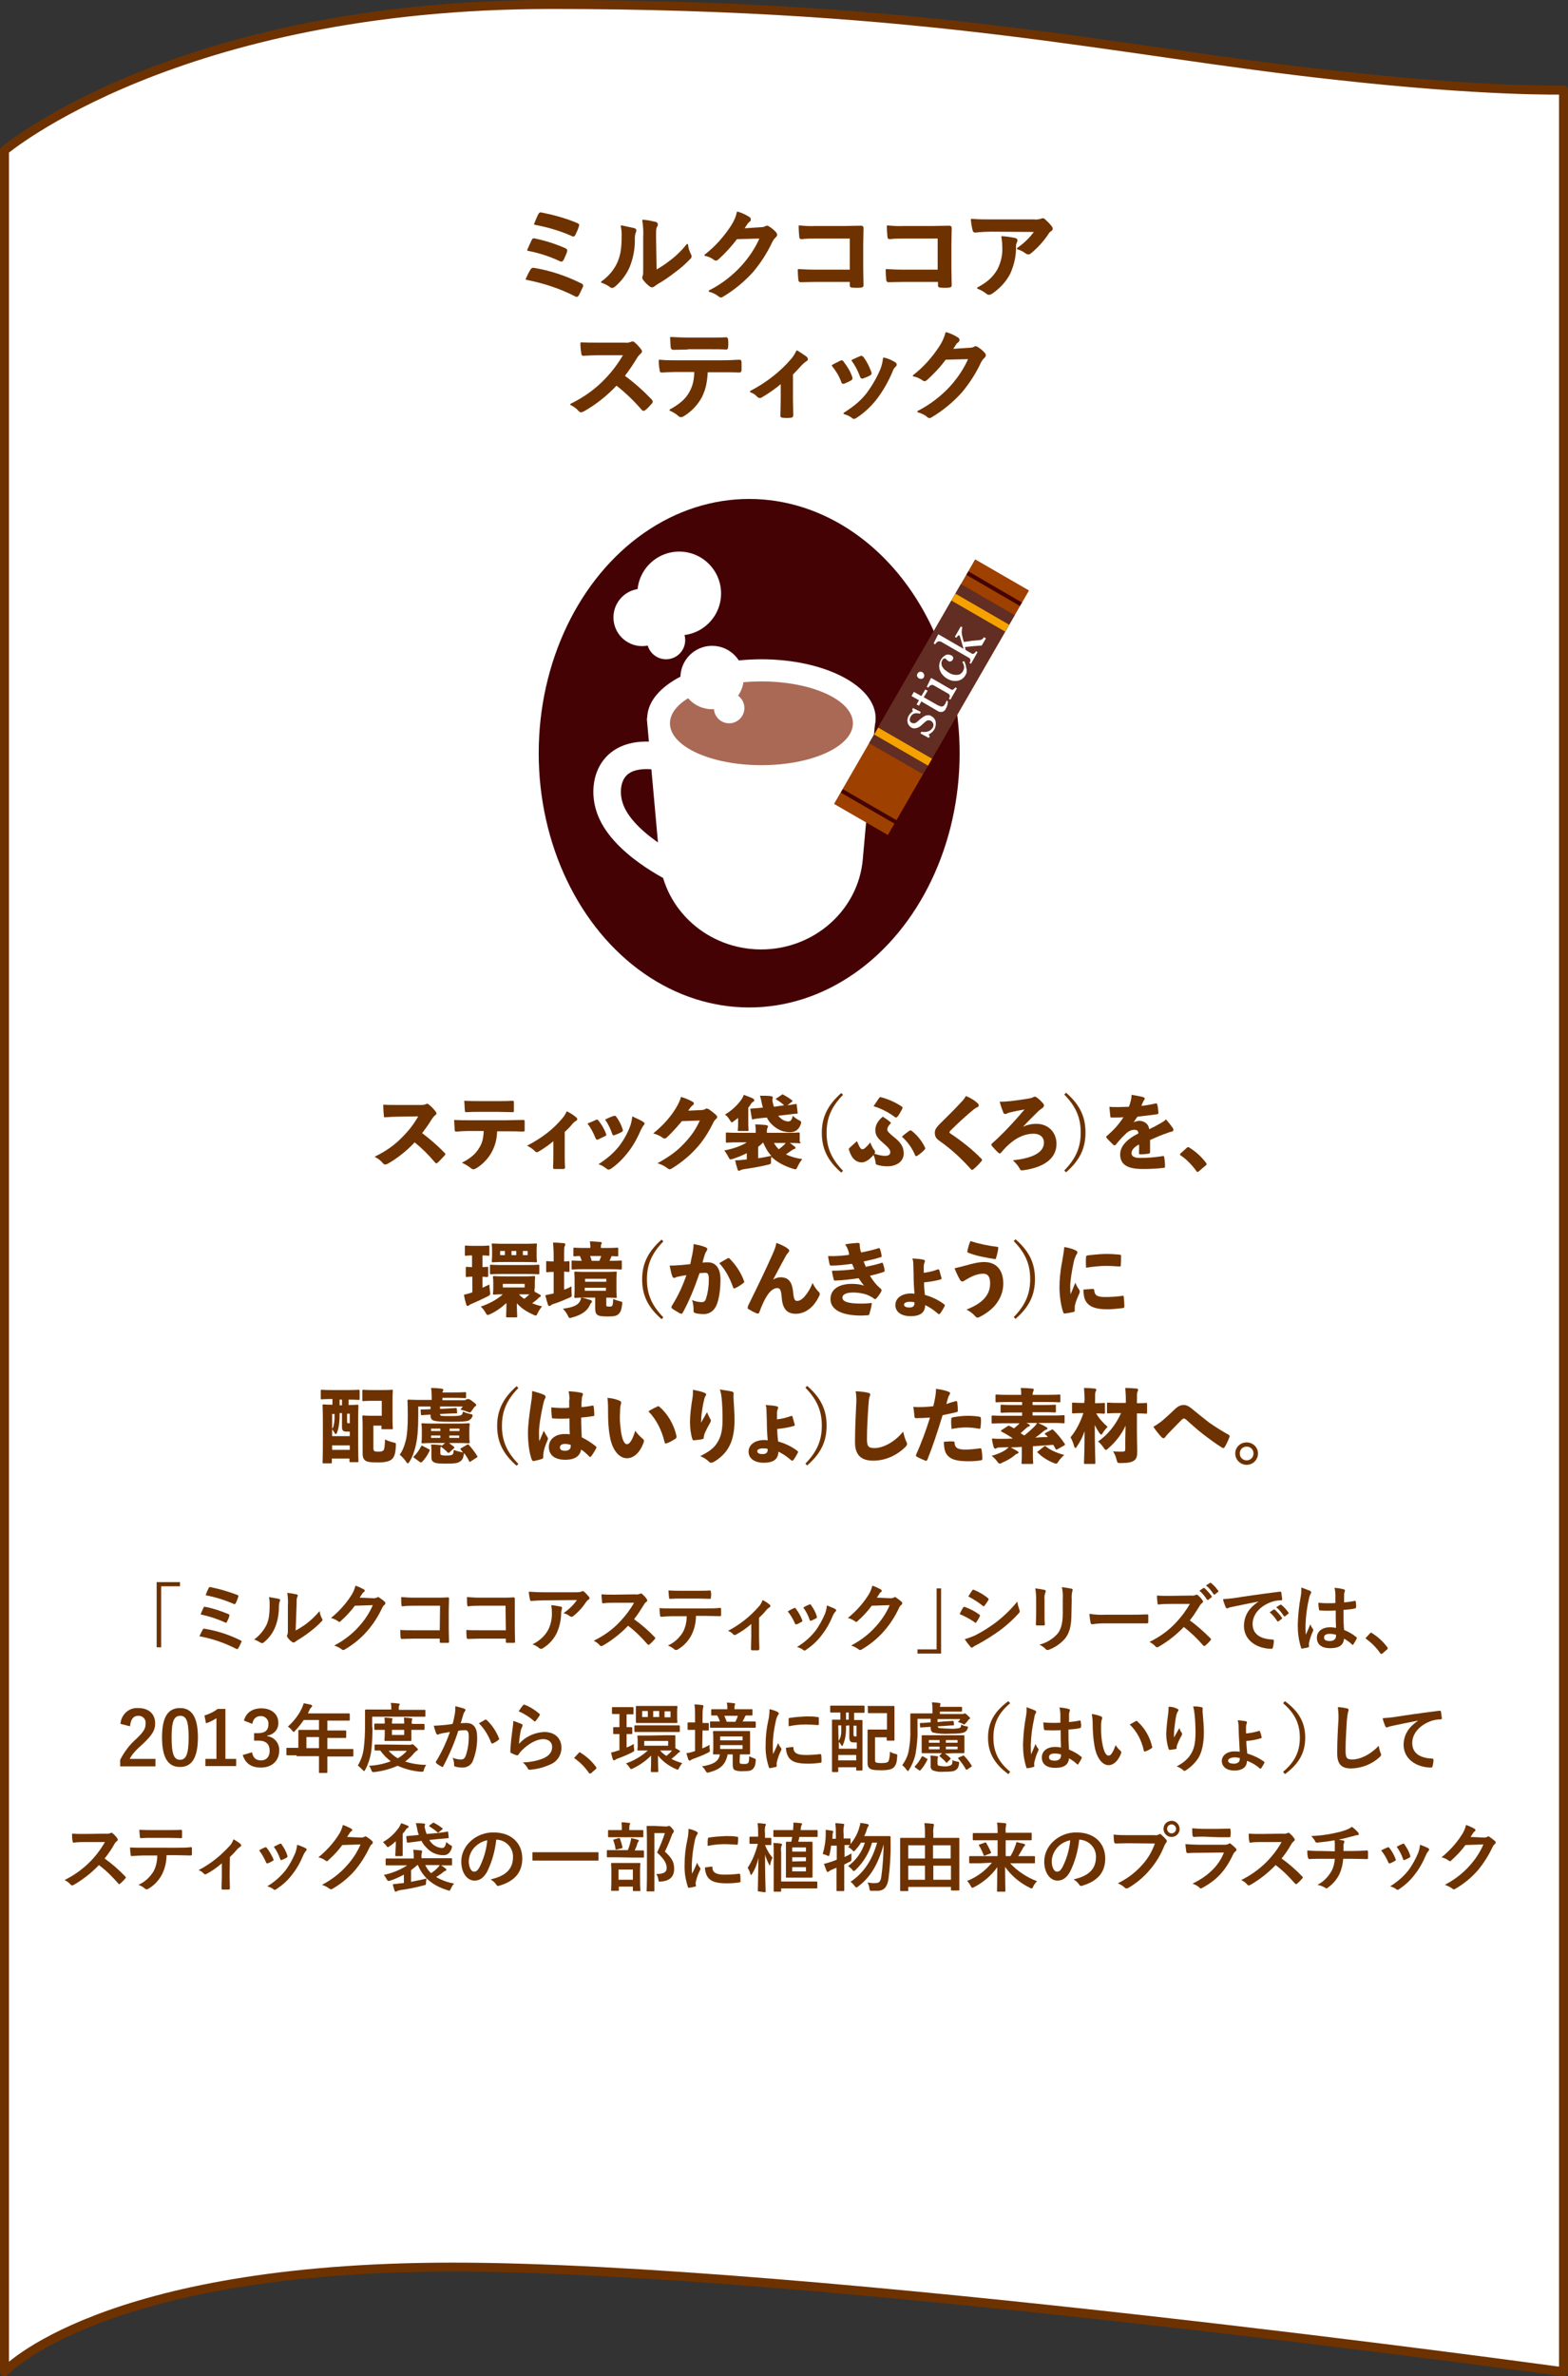 <?xml version="1.0" encoding="utf-8"?>
<!-- Generator: Adobe Illustrator 28.1.0, SVG Export Plug-In . SVG Version: 6.00 Build 0)  -->
<svg version="1.1" id="レイヤー_1" xmlns="http://www.w3.org/2000/svg" xmlns:xlink="http://www.w3.org/1999/xlink" x="0px"
	 y="0px" viewBox="0 0 524.5 794.4" style="enable-background:new 0 0 524.5 794.4;" xml:space="preserve">
<rect x="0" y="0" width="524.5" height="794.4" fill="#333333" stroke="none"/>
<style type="text/css">
	.st0{fill:#FFFFFF;stroke:#6E3200;stroke-width:3;stroke-linejoin:round;}
	.st1{fill:#6E3200;stroke:#6E3200;stroke-width:0.5;stroke-linecap:round;stroke-linejoin:round;}
	.st2{fill:#6E3200;}
	.st3{fill:#440205;}
	.st4{fill:#FFFFFF;}
	.st5{fill:none;stroke:#FFFFFF;stroke-width:9.21;stroke-miterlimit:10;}
	.st6{fill:#AA6955;}
	.st7{fill:#9E4000;}
	.st8{fill:#622D22;}
	.st9{fill:none;stroke:#F5A200;stroke-width:2.67;stroke-miterlimit:10;}
	.st10{fill:none;stroke:#440205;stroke-width:1.34;stroke-miterlimit:10;}
</style>
<g id="adb00a0f-4e0b-49eb-aa02-c1a41f76cbae">
	<g id="a7015aa1-8d4f-470f-9ec4-4c27d9485416">
		<path class="st0" d="M447,25.2C371.8,17,311.7,1.5,184.5,1.5c-125.2,0-183,48.8-183,48.8v742.6c0,0,32.1-35,150-35
			s371.5,35,371.5,35V30.1C523,30.1,497.5,30.8,447,25.2z"/>
		<path class="st1" d="M177.7,90.2c0.2-0.3,0.4-0.5,0.9-0.4c5.5,0.9,10.8,2.7,15.8,5.2c0.3,0.1,0.5,0.4,0.4,0.7c0,0.1,0,0.1-0.1,0.2
			c-0.4,0.9-0.8,1.8-1.3,2.7c-0.2,0.3-0.3,0.4-0.5,0.4c-0.2,0-0.3-0.1-0.5-0.2c-5.1-2.6-10.6-4.4-16.3-5.5
			C176.6,92.2,177.2,90.9,177.7,90.2z M178.1,80.3c0.2-0.4,0.4-0.5,0.9-0.3c3.4,0.7,6.8,1.8,10,3.2c0.5,0.2,0.6,0.5,0.4,1
			c-0.3,0.9-0.7,1.7-1.1,2.6c-0.2,0.3-0.3,0.4-0.5,0.4c-0.2,0-0.3,0-0.4-0.1c-3.4-1.6-7.1-2.8-10.8-3.5
			C177.1,82.4,177.6,81.4,178.1,80.3L178.1,80.3z M180.3,71.7c0.3-0.5,0.4-0.5,0.9-0.4c4,0.8,8,1.9,11.8,3.5
			c0.5,0.2,0.6,0.4,0.4,0.8c-0.3,1-0.7,1.9-1.2,2.9c-0.2,0.4-0.5,0.4-0.8,0.2c-4-1.8-8.2-3-12.5-3.8C179.3,73.9,180,72.2,180.3,71.7
			L180.3,71.7z"/>
		<path class="st1" d="M212.1,76.5c0.6,0.2,0.6,0.6,0.4,1c-0.3,0.7-0.4,1.5-0.4,2.2c0.1,3.3-0.5,6.6-1.8,9.7
			c-1.1,2.4-2.7,4.5-4.7,6.2c-0.2,0.2-0.5,0.4-0.9,0.4c-0.2,0-0.5-0.1-0.6-0.3c-0.9-0.6-1.8-1.1-2.8-1.4c2.4-1.7,4.3-3.9,5.5-6.6
			c0.9-2.2,1.4-4.1,1.4-9.3c0-0.9-0.1-1.9-0.3-2.8C209.3,75.9,210.7,76.2,212.1,76.5z M219.4,90.5c1.6-0.9,3.2-1.9,4.7-3.1
			c2.2-1.6,4.1-3.5,5.8-5.6c0.1,1.2,0.5,2.3,1,3.3c0.1,0.2,0.2,0.4,0.2,0.6c0,0.2-0.1,0.5-0.5,0.8c-1.5,1.6-3.1,3-4.9,4.3
			c-1.9,1.5-3.8,2.8-5.9,4c-0.6,0.4-0.7,0.5-1,0.7c-0.2,0.2-0.4,0.3-0.7,0.3c-0.2,0-0.5-0.1-0.7-0.3c-0.8-0.6-1.4-1.2-2-2
			c-0.2-0.2-0.3-0.4-0.3-0.7c0-0.2,0-0.3,0.1-0.5c0.2-0.4,0.2-0.8,0.2-2.5V79.5c0.1-1.9,0-3.9-0.3-5.8c1.4,0.1,2.8,0.4,4.1,0.7
			c0.4,0.1,0.6,0.3,0.6,0.6c0,0.3-0.1,0.6-0.3,0.8c-0.3,0.6-0.3,1.3-0.3,3.7L219.4,90.5z"/>
		<path class="st1" d="M254.6,76.2c0.6,0,1.1-0.1,1.6-0.4c0.1-0.1,0.3-0.1,0.4-0.1c0.2,0,0.4,0.1,0.5,0.2c0.8,0.5,1.6,1.1,2.2,1.8
			c0.2,0.2,0.4,0.5,0.4,0.8c0,0.3-0.2,0.5-0.4,0.7c-0.5,0.4-0.8,0.9-1.1,1.4c-1.7,3.7-3.9,7.1-6.5,10.2c-2.9,3.2-6.3,6-10,8.2
			c-0.2,0.1-0.3,0.2-0.5,0.2c-0.3,0-0.6-0.2-0.8-0.4c-0.9-0.7-2-1.2-3.1-1.5c4.2-2.1,7.9-5,11-8.4c2.5-2.8,4.6-5.9,6.1-9.4l-8,0.2
			c-1.9,2.5-3.9,4.7-6.2,6.8c-0.2,0.2-0.4,0.3-0.7,0.4c-0.2,0-0.4-0.1-0.5-0.2c-0.9-0.7-2-1.2-3.1-1.4c3.5-2.7,6.5-6.1,8.9-9.8
			c0.9-1.4,1.6-2.9,1.9-4.5c1.4,0.4,2.7,1,3.9,1.8c0.2,0.1,0.3,0.3,0.3,0.6c0,0.2-0.1,0.5-0.4,0.6c-0.3,0.2-0.6,0.6-0.8,0.9
			c-0.4,0.6-0.7,1.1-1.1,1.7L254.6,76.2z"/>
		<path class="st1" d="M284.6,79.5h-11.5c-1.7,0-3.3,0-5,0.2c-0.4,0-0.5-0.2-0.5-0.6c-0.1-0.9-0.2-2.4-0.2-3.5
			c1.8,0.2,3.7,0.3,5.5,0.2h9.8c1.7,0,3.5-0.1,5.2-0.1c0.5,0,0.7,0.1,0.7,0.6c0,1.8-0.1,3.5-0.1,5.2v7.9c0,2.4,0.1,5,0.1,6
			c0,0.3-0.1,0.4-0.6,0.5c-1,0.1-1.9,0.1-2.9,0c-0.5,0-0.6-0.1-0.6-0.6v-1.3h-11.3c-2.1,0-3.8,0.1-5.4,0.1c-0.3,0-0.4-0.1-0.5-0.5
			c-0.1-1.1-0.2-2.3-0.2-3.4c1.5,0.1,3.5,0.2,6.1,0.2h11.3V79.5z"/>
		<path class="st1" d="M314.1,79.5h-11.5c-1.7,0-3.3,0-5,0.2c-0.4,0-0.5-0.2-0.5-0.6c-0.1-0.9-0.2-2.4-0.2-3.5
			c1.8,0.2,3.7,0.3,5.5,0.2h9.8c1.7,0,3.5-0.1,5.2-0.1c0.5,0,0.7,0.1,0.7,0.6c0,1.8-0.1,3.5-0.1,5.2v7.9c0,2.4,0.1,5,0.1,6
			c0,0.3-0.1,0.4-0.6,0.5c-1,0.1-1.9,0.1-2.9,0c-0.5,0-0.6-0.1-0.6-0.6v-1.3h-11.4c-2.1,0-3.8,0.1-5.4,0.1c-0.3,0-0.4-0.1-0.5-0.5
			c-0.1-1.1-0.2-2.3-0.2-3.4c1.5,0.1,3.5,0.2,6.1,0.2h11.3V79.5z"/>
		<path class="st1" d="M332,77.2c-1.9,0-3.9,0.1-5.8,0.3c-0.4,0-0.5-0.2-0.6-0.5c-0.3-1.2-0.5-2.4-0.6-3.6c2.2,0.2,4.1,0.2,6.7,0.2
			h14.2c0.8,0.1,1.5,0,2.3-0.2c0.2-0.1,0.4-0.2,0.6-0.2c0.3,0,0.6,0.2,0.8,0.5c0.7,0.6,1.4,1.3,2,2.1c0.2,0.2,0.2,0.4,0.3,0.6
			c0,0.3-0.2,0.6-0.5,0.7c-0.4,0.3-0.7,0.6-0.9,1c-1.6,2.4-3.6,4.6-5.8,6.4c-0.2,0.2-0.4,0.3-0.7,0.3c-0.3,0-0.6-0.1-0.8-0.3
			c-0.8-0.6-1.8-1.1-2.8-1.4c2.3-1.6,4.3-3.5,5.9-5.8L332,77.2z M333.9,90.1c1.2-2.4,1.8-5.1,1.6-7.8c0-1-0.1-2.1-0.3-3.1
			c1.4,0.1,2.9,0.3,4.3,0.6c0.4,0.1,0.6,0.3,0.6,0.6c0,0.2-0.1,0.4-0.2,0.6c-0.2,0.4-0.3,0.9-0.3,1.3c0.1,3.1-0.6,6.2-1.9,9.1
			c-1.4,2.7-3.5,4.9-6,6.6c-0.3,0.2-0.6,0.3-0.9,0.3c-0.3,0-0.5-0.1-0.7-0.3c-0.9-0.7-1.9-1.3-3-1.7
			C330.5,94.5,332.4,92.7,333.9,90.1L333.9,90.1z"/>
		<path class="st1" d="M208.9,114.8c0.8,0.1,1.6,0,2.3-0.3c0.1-0.1,0.2-0.1,0.4-0.1c0.2,0,0.4,0.1,0.6,0.3c0.8,0.7,1.5,1.5,2.1,2.3
			c0.1,0.1,0.2,0.3,0.2,0.4c0,0.3-0.2,0.5-0.4,0.7c-0.5,0.4-0.9,0.9-1.2,1.4c-1.3,2.2-2.7,4.2-4.2,6.2c3.3,2.4,6.3,5.1,9.1,8
			c0.1,0.1,0.2,0.3,0.3,0.5c0,0.2-0.1,0.4-0.2,0.5c-0.7,0.8-1.4,1.6-2.2,2.2c-0.1,0.1-0.2,0.2-0.4,0.2c-0.2,0-0.3-0.1-0.5-0.3
			c-2.6-3-5.5-5.8-8.6-8.2c-3.2,3.4-6.9,6.4-11,8.7c-0.2,0.1-0.5,0.2-0.8,0.3c-0.2,0-0.4-0.1-0.6-0.3c-0.8-0.9-1.7-1.6-2.8-2.1
			c4.3-2.1,8.3-4.9,11.6-8.4c2.4-2.5,4.5-5.3,6.2-8.3h-8.5c-1.7,0-3.4,0.1-5.2,0.2c-0.3,0-0.4-0.2-0.4-0.6c-0.2-1.1-0.3-2.3-0.3-3.4
			c1.8,0.1,3.4,0.1,5.6,0.1L208.9,114.8z"/>
		<path class="st1" d="M236.5,124.2c-0.2,3.7-0.7,5.9-1.9,8.4c-1.4,2.6-3.4,4.7-5.8,6.2c-0.3,0.2-0.6,0.4-1,0.4
			c-0.3,0-0.5-0.1-0.7-0.3c-0.9-0.8-1.9-1.4-2.9-1.8c3.2-1.8,5.2-3.4,6.6-5.9c1.2-2.2,1.6-4,1.7-7.1h-6.3c-1.6,0-3.3,0.1-4.9,0.2
			c-0.3,0-0.4-0.2-0.4-0.6c-0.2-1-0.3-2.1-0.3-3.2c1.9,0.2,3.7,0.2,5.6,0.2h14.8c2.6,0,4.5-0.1,6.4-0.2c0.3,0,0.4,0.2,0.4,0.7
			s0,2.1,0,2.5s-0.2,0.6-0.5,0.6c-1.7-0.1-4-0.1-6.3-0.1H236.5z M229.9,116.6c-1.5,0-2.8,0.1-4.7,0.1c-0.4,0-0.5-0.2-0.6-0.6
			c-0.1-0.8-0.1-2-0.2-3.2c2.3,0.1,4,0.2,5.5,0.2h7.4c1.9,0,3.9,0,5.6-0.1c0.3,0,0.4,0.2,0.4,0.6c0.1,0.8,0.1,1.6,0,2.4
			c0,0.5-0.1,0.6-0.4,0.6c-1.8-0.1-3.7-0.1-5.5-0.1H229.9z"/>
		<path class="st1" d="M265,133.4c0,1.6,0.1,3.7,0.1,5.4c0,0.4-0.2,0.6-0.6,0.6c-0.9,0.1-1.8,0.1-2.7,0c-0.4,0-0.6-0.2-0.5-0.6
			c0-1.9,0.1-3.5,0.1-5.3v-5.6c-2.1,1.8-4.4,3.4-6.8,4.8c-0.1,0.1-0.3,0.1-0.4,0.1c-0.3,0-0.5-0.1-0.7-0.3c-0.6-0.7-1.5-1.3-2.4-1.6
			c5.2-2.7,9.9-6.3,13.7-10.7c0.7-0.8,1.3-1.8,1.8-2.8c1,0.6,2,1.3,3,2c0.2,0.1,0.3,0.4,0.4,0.6c0,0.3-0.2,0.5-0.5,0.6
			c-0.5,0.4-1,0.8-1.5,1.3c-0.9,1-1.9,2.1-3,3.2L265,133.4z"/>
		<path class="st1" d="M281.2,120.8c0.3-0.2,0.6-0.1,0.8,0.2c0,0,0,0.1,0,0.1c1.2,1.5,2.2,3.1,2.8,4.9c0.1,0.2,0.1,0.3,0.1,0.5
			c0,0.2-0.1,0.3-0.4,0.5c-0.7,0.4-1.4,0.7-2.1,1c-0.5,0.2-0.7,0-0.8-0.5c-0.7-1.9-1.8-3.7-3.1-5.3
			C279.7,121.5,280.5,121.2,281.2,120.8z M299.3,121.3c0.3,0.2,0.4,0.4,0.4,0.6s-0.1,0.4-0.4,0.6c-0.5,0.5-0.8,1.1-1,1.7
			c-1.3,3.1-3,6.1-5,8.8c-1.9,2.5-4.2,4.7-6.8,6.4c-0.2,0.2-0.5,0.3-0.8,0.4c-0.2,0-0.4-0.1-0.5-0.2c-0.8-0.7-1.8-1.1-2.8-1.4
			c4-2.6,5.9-4.3,7.9-6.9c1.8-2.5,3.3-5.1,4.5-8c0.4-1.1,0.7-2.3,0.8-3.5C296.9,120,298.1,120.6,299.3,121.3z M287.8,119.3
			c0.3-0.2,0.6-0.1,0.8,0.2c0,0,0,0.1,0.1,0.1c1.1,1.5,1.9,3.1,2.5,4.8c0.2,0.5,0.1,0.7-0.3,0.9c-0.7,0.4-1.5,0.7-2.3,1
			c-0.4,0.1-0.5,0-0.7-0.5c-0.7-1.9-1.6-3.7-2.8-5.3C286.5,119.8,287.3,119.5,287.8,119.3L287.8,119.3z"/>
		<path class="st1" d="M324.4,116.5c0.6,0,1.1-0.1,1.6-0.4c0.1-0.1,0.3-0.1,0.4-0.1c0.2,0,0.4,0.1,0.5,0.2c0.8,0.5,1.6,1.1,2.2,1.8
			c0.2,0.2,0.4,0.4,0.4,0.8c0,0.3-0.2,0.5-0.4,0.7c-0.5,0.4-0.8,0.9-1.1,1.4c-1.7,3.7-3.9,7.1-6.5,10.2c-2.9,3.2-6.3,6-10,8.2
			c-0.2,0.1-0.3,0.2-0.5,0.2c-0.3,0-0.6-0.1-0.8-0.4c-0.9-0.7-2-1.2-3.1-1.5c4.1-2.1,7.9-5,11-8.4c2.5-2.8,4.6-5.9,6.1-9.4l-8,0.2
			c-1.8,2.5-3.9,4.7-6.2,6.8c-0.2,0.2-0.4,0.3-0.7,0.4c-0.2,0-0.4-0.1-0.5-0.2c-1-0.7-2-1.2-3.2-1.4c3.5-2.7,6.5-6.1,8.9-9.8
			c0.9-1.4,1.6-2.9,2-4.5c1.4,0.4,2.7,1,3.9,1.8c0.2,0.1,0.3,0.3,0.3,0.6c0,0.2-0.2,0.5-0.4,0.6c-0.3,0.2-0.6,0.5-0.8,0.9
			c-0.4,0.6-0.7,1.1-1.1,1.7L324.4,116.5z"/>
		<path class="st2" d="M60.2,528.9v1.4h-6.3v20.4h-1.5v-21.8H60.2z"/>
		<path class="st2" d="M67.8,544.8c0.1-0.3,0.4-0.4,0.7-0.3c4.2,0.7,8.2,2,12,3.9c0.2,0.1,0.4,0.3,0.3,0.5c0,0,0,0.1-0.1,0.1
			c-0.3,0.7-0.6,1.4-1,2c-0.1,0.2-0.2,0.3-0.4,0.3c-0.1,0-0.2-0.1-0.3-0.1c-3.9-2-8-3.4-12.3-4.2C67,546.4,67.4,545.6,67.8,544.8z
			 M68.1,537.4c0.1-0.3,0.3-0.3,0.7-0.2c2.6,0.5,5.2,1.4,7.6,2.4c0.4,0.2,0.4,0.3,0.3,0.7c-0.2,0.7-0.5,1.3-0.8,1.9
			c-0.1,0.2-0.2,0.3-0.3,0.3c-0.1,0-0.2,0-0.3-0.1c-2.6-1.2-5.4-2.1-8.2-2.7C67.4,539,67.7,538.2,68.1,537.4L68.1,537.4z
			 M69.8,530.9c0.2-0.4,0.3-0.4,0.7-0.3c3,0.6,6,1.5,8.9,2.6c0.4,0.2,0.4,0.3,0.3,0.6c-0.2,0.7-0.5,1.5-0.9,2.2
			c-0.1,0.3-0.3,0.3-0.6,0.2c-3-1.3-6.2-2.3-9.4-2.9C69,532.5,69.6,531.3,69.8,530.9L69.8,530.9z"/>
		<path class="st2" d="M93.3,534.5c0.4,0.1,0.5,0.4,0.3,0.8c-0.2,0.5-0.3,1.1-0.3,1.7c0,2.5-0.4,5-1.4,7.3c-0.8,1.8-2,3.4-3.6,4.7
			c-0.2,0.2-0.4,0.3-0.7,0.3c-0.2,0-0.3-0.1-0.5-0.2c-0.7-0.4-1.4-0.8-2.1-1c1.8-1.3,3.2-3,4.2-5c0.7-1.7,1-3.1,1-7.1
			c0-0.7-0.1-1.4-0.2-2.1C91.2,534.1,92.3,534.3,93.3,534.5z M98.9,545.1c1.2-0.7,2.4-1.4,3.6-2.3c1.6-1.2,3.1-2.7,4.4-4.2
			c0.1,0.9,0.4,1.7,0.8,2.5c0.1,0.1,0.1,0.3,0.2,0.4c0,0.2-0.1,0.3-0.4,0.6c-1.1,1.2-2.4,2.3-3.7,3.3c-1.4,1.1-2.9,2.1-4.4,3
			c-0.3,0.2-0.5,0.3-0.7,0.5c-0.1,0.1-0.3,0.2-0.5,0.2c-0.2,0-0.4-0.1-0.5-0.2c-0.6-0.4-1.1-0.9-1.5-1.5c-0.1-0.1-0.2-0.3-0.2-0.5
			c0-0.1,0-0.3,0.1-0.4c0.2-0.3,0.2-0.6,0.2-1.9v-7.8c0.1-1.5,0-2.9-0.2-4.3c1.1,0.1,2.1,0.3,3.1,0.5c0.3,0.1,0.4,0.2,0.4,0.4
			c0,0.2-0.1,0.4-0.2,0.6c-0.2,0.5-0.2,1-0.2,2.8L98.9,545.1z"/>
		<path class="st2" d="M125,534.3c0.4,0,0.9-0.1,1.2-0.3c0.1-0.1,0.2-0.1,0.3-0.1c0.1,0,0.3,0.1,0.4,0.2c0.6,0.4,1.2,0.8,1.7,1.3
			c0.2,0.1,0.3,0.3,0.3,0.6c0,0.2-0.1,0.4-0.3,0.5c-0.4,0.3-0.6,0.7-0.8,1.1c-1.3,2.8-3,5.4-5,7.7c-2.2,2.5-4.8,4.6-7.6,6.2
			c-0.1,0.1-0.3,0.1-0.4,0.1c-0.2,0-0.4-0.1-0.6-0.3c-0.7-0.5-1.5-0.9-2.4-1.2c3.1-1.6,6-3.8,8.3-6.4c1.9-2.1,3.5-4.5,4.6-7.1
			l-6,0.2c-1.4,1.9-3,3.6-4.7,5.1c-0.1,0.2-0.3,0.3-0.5,0.3c-0.1,0-0.3-0.1-0.4-0.2c-0.7-0.5-1.5-0.9-2.4-1.1
			c2.6-2.1,4.9-4.6,6.7-7.4c0.7-1,1.2-2.2,1.5-3.4c1,0.3,2,0.8,2.9,1.3c0.2,0.1,0.2,0.2,0.2,0.4c0,0.2-0.1,0.3-0.3,0.4
			c-0.2,0.2-0.5,0.4-0.6,0.7c-0.3,0.4-0.5,0.8-0.8,1.2L125,534.3z"/>
		<path class="st2" d="M147.2,536.8h-8.7c-1.3,0-2.5,0-3.8,0.2c-0.3,0-0.4-0.1-0.4-0.4c-0.1-0.7-0.1-1.8-0.1-2.7
			c1.4,0.1,2.8,0.2,4.2,0.2h7.4c1.3,0,2.6,0,3.9-0.1c0.4,0,0.5,0.1,0.5,0.4c0,1.3-0.1,2.6-0.1,4v6c0,1.8,0.1,3.8,0.1,4.5
			c0,0.2-0.1,0.3-0.4,0.3c-0.7,0-1.5,0-2.2,0c-0.4,0-0.5,0-0.5-0.4v-1h-8.6c-1.6,0-2.9,0.1-4.1,0.1c-0.2,0-0.3-0.1-0.4-0.4
			c-0.1-0.9-0.1-1.7-0.1-2.6c1.2,0.1,2.6,0.1,4.6,0.1h8.6L147.2,536.8z"/>
		<path class="st2" d="M169.1,536.8h-8.7c-1.2,0-2.5,0-3.7,0.2c-0.3,0-0.4-0.1-0.4-0.4c-0.1-0.7-0.1-1.8-0.1-2.7
			c1.4,0.1,2.8,0.2,4.2,0.2h7.4c1.3,0,2.6,0,3.9-0.1c0.4,0,0.5,0.1,0.5,0.4c0,1.3,0,2.6,0,4v6c0,1.8,0.1,3.8,0.1,4.5
			c0,0.2-0.1,0.3-0.4,0.3c-0.7,0-1.5,0-2.2,0c-0.4,0-0.5,0-0.5-0.4v-1h-8.6c-1.6,0-2.9,0.1-4.1,0.1c-0.2,0-0.3-0.1-0.4-0.4
			c-0.1-0.9-0.1-1.7-0.1-2.6c1.2,0.1,2.6,0.1,4.6,0.1h8.6L169.1,536.8z"/>
		<path class="st2" d="M182.1,535c-1.4,0-3,0.1-4.4,0.2c-0.3,0-0.4-0.2-0.4-0.4c-0.2-0.9-0.4-1.8-0.4-2.7c1.7,0.1,3.1,0.2,5.1,0.2
			h10.7c0.6,0,1.2,0,1.7-0.2c0.1-0.1,0.3-0.1,0.5-0.2c0.2,0,0.4,0.2,0.6,0.3c0.5,0.5,1,1,1.5,1.6c0.1,0.1,0.2,0.3,0.2,0.5
			c0,0.2-0.2,0.4-0.4,0.5c-0.3,0.2-0.5,0.4-0.7,0.7c-1.2,1.8-2.7,3.5-4.4,4.8c-0.1,0.1-0.3,0.2-0.5,0.2c-0.2,0-0.4-0.1-0.6-0.2
			c-0.6-0.5-1.3-0.8-2.1-1c1.7-1.2,3.3-2.7,4.5-4.4L182.1,535z M183.4,544.8c0.9-1.8,1.3-3.9,1.2-5.9c0-0.8-0.1-1.6-0.2-2.3
			c1.1,0.1,2.2,0.3,3.2,0.5c0.3,0.1,0.4,0.2,0.4,0.5c0,0.2-0.1,0.3-0.1,0.5c-0.1,0.3-0.2,0.7-0.2,1c0,2.4-0.5,4.7-1.5,6.9
			c-1,2-2.6,3.8-4.6,5c-0.2,0.2-0.4,0.2-0.7,0.2c-0.2,0-0.4-0.1-0.5-0.2c-0.7-0.6-1.4-1-2.3-1.3
			C180.4,548.6,182.3,546.9,183.4,544.8z"/>
		<path class="st2" d="M212.4,533c0.6,0.1,1.2,0,1.7-0.2c0.1-0.1,0.2-0.1,0.3-0.1c0.2,0,0.3,0.1,0.4,0.2c0.6,0.5,1.2,1.1,1.6,1.8
			c0.1,0.1,0.1,0.2,0.1,0.3c0,0.2-0.1,0.4-0.3,0.5c-0.4,0.3-0.7,0.7-0.9,1.1c-1,1.6-2,3.2-3.2,4.7c2.5,1.8,4.8,3.8,6.9,6
			c0.1,0.1,0.2,0.2,0.2,0.3c0,0.1-0.1,0.3-0.2,0.4c-0.5,0.6-1.1,1.2-1.7,1.7c-0.1,0.1-0.2,0.1-0.3,0.2c-0.1,0-0.2-0.1-0.4-0.2
			c-2-2.3-4.1-4.4-6.5-6.2c-2.5,2.6-5.3,4.8-8.4,6.6c-0.2,0.1-0.4,0.2-0.6,0.2c-0.2,0-0.3-0.1-0.4-0.2c-0.6-0.7-1.3-1.2-2.1-1.6
			c3.3-1.6,6.3-3.7,8.8-6.4c1.8-1.9,3.4-4,4.7-6.3h-6.4c-1.3,0-2.6,0-4,0.2c-0.2,0-0.3-0.2-0.3-0.4c-0.1-0.9-0.2-1.7-0.2-2.6
			c1.4,0.1,2.6,0.1,4.2,0.1L212.4,533z"/>
		<path class="st2" d="M232.8,540.2c0,2.2-0.5,4.4-1.5,6.4c-1,1.9-2.5,3.6-4.4,4.7c-0.2,0.2-0.5,0.3-0.8,0.3c-0.2,0-0.4-0.1-0.5-0.2
			c-0.7-0.6-1.4-1-2.2-1.3c2.1-0.9,3.8-2.5,5-4.4c0.9-1.7,1.3-3.5,1.3-5.4h-4.8c-1.2,0-2.5,0.1-3.8,0.2c-0.2,0-0.3-0.2-0.3-0.5
			c-0.1-0.8-0.2-1.6-0.2-2.4c1.4,0.1,2.8,0.1,4.2,0.1h11.2c2,0,3.4,0,4.9-0.2c0.2,0,0.3,0.2,0.3,0.5s0,1.6,0,1.9s-0.1,0.4-0.4,0.4
			c-1.3,0-3-0.1-4.7-0.1L232.8,540.2z M227.8,534.4c-1.1,0-2.1,0-3.6,0.1c-0.3,0-0.4-0.1-0.4-0.4c-0.1-0.6-0.1-1.5-0.2-2.4
			c1.8,0.1,3,0.1,4.1,0.1h5.6c1.4,0,3,0,4.2-0.1c0.2,0,0.3,0.2,0.3,0.5c0.1,0.6,0.1,1.2,0,1.8c0,0.3,0,0.5-0.3,0.5
			c-1.3,0-2.8-0.1-4.2-0.1L227.8,534.4z"/>
		<path class="st2" d="M253.9,547.1c0,1.2,0.1,2.8,0.1,4.1c0,0.3-0.1,0.4-0.4,0.5c-0.7,0-1.3,0-2,0c-0.3,0-0.4-0.2-0.4-0.5
			c0-1.4,0.1-2.7,0.1-4v-4.3c-1.6,1.4-3.3,2.6-5.2,3.6c-0.1,0.1-0.2,0.1-0.3,0.1c-0.2,0-0.4-0.1-0.5-0.2c-0.5-0.6-1.1-1-1.8-1.2
			c3.9-2,7.4-4.8,10.3-8.1c0.6-0.6,1-1.4,1.3-2.2c0.8,0.4,1.6,0.9,2.3,1.5c0.2,0.1,0.3,0.3,0.3,0.5c0,0.2-0.2,0.4-0.4,0.5
			c-0.4,0.3-0.8,0.6-1.1,1c-0.6,0.8-1.4,1.6-2.3,2.4V547.1z"/>
		<path class="st2" d="M265.6,537.6c0.2-0.1,0.5-0.1,0.6,0.1c0,0,0,0,0,0.1c0.9,1.1,1.6,2.4,2.1,3.7c0,0.1,0.1,0.2,0.1,0.4
			c0,0.2-0.1,0.2-0.3,0.3c-0.5,0.3-1,0.6-1.6,0.8c-0.4,0.1-0.5,0-0.6-0.3c-0.6-1.4-1.4-2.8-2.4-4
			C264.5,538.1,265.1,537.8,265.6,537.6z M279.4,537.9c0.2,0.2,0.3,0.3,0.3,0.4c0,0.2-0.1,0.4-0.3,0.5c-0.3,0.4-0.6,0.8-0.8,1.3
			c-1,2.4-2.2,4.6-3.8,6.6c-1.4,1.9-3.2,3.5-5.1,4.8c-0.2,0.2-0.4,0.2-0.6,0.3c-0.1,0-0.3-0.1-0.4-0.2c-0.6-0.5-1.4-0.8-2.1-1
			c2.3-1.4,4.3-3.1,6-5.2c1.4-1.8,2.5-3.9,3.4-6c0.3-0.8,0.5-1.7,0.6-2.7C277.5,537.1,278.5,537.4,279.4,537.9L279.4,537.9z
			 M270.7,536.4c0.2-0.1,0.5-0.1,0.6,0.1c0,0,0,0,0,0.1c0.8,1.1,1.5,2.3,1.9,3.7c0.1,0.4,0.1,0.5-0.2,0.7c-0.6,0.3-1.1,0.6-1.7,0.8
			c-0.3,0.1-0.4,0-0.5-0.4c-0.5-1.4-1.2-2.8-2.1-4C269.7,536.8,270.3,536.6,270.7,536.4L270.7,536.4z"/>
		<path class="st2" d="M297.9,534.3c0.4,0,0.9-0.1,1.2-0.3c0.1-0.1,0.2-0.1,0.3-0.1c0.1,0,0.3,0.1,0.4,0.2c0.6,0.4,1.2,0.9,1.7,1.3
			c0.2,0.1,0.3,0.4,0.3,0.6c0,0.2-0.1,0.4-0.3,0.5c-0.4,0.3-0.6,0.7-0.8,1.1c-1.3,2.8-3,5.4-5,7.7c-2.2,2.5-4.8,4.6-7.6,6.2
			c-0.1,0.1-0.3,0.1-0.4,0.1c-0.2,0-0.4-0.1-0.6-0.3c-0.7-0.5-1.5-0.9-2.4-1.2c3.1-1.6,6-3.8,8.3-6.4c1.9-2.1,3.5-4.5,4.6-7.1
			l-6,0.2c-1.4,1.9-3,3.6-4.7,5.1c-0.1,0.2-0.3,0.3-0.5,0.3c-0.1,0-0.3-0.1-0.4-0.2c-0.7-0.5-1.5-0.9-2.4-1.1
			c2.6-2.1,4.9-4.6,6.7-7.4c0.7-1,1.2-2.2,1.5-3.4c1,0.3,2,0.8,2.9,1.3c0.2,0.1,0.3,0.4,0.2,0.6c0,0.1-0.1,0.2-0.2,0.2
			c-0.2,0.2-0.5,0.4-0.6,0.7l-0.8,1.2L297.9,534.3z"/>
		<path class="st2" d="M306.9,552.8v-1.4h6.4V531h1.5v21.8L306.9,552.8z"/>
		<path class="st2" d="M322.2,537.4c0.1-0.2,0.2-0.3,0.5-0.2c1.7,0.6,3.3,1.4,4.8,2.5c0.2,0.1,0.3,0.2,0.3,0.4c0,0.1,0,0.2-0.1,0.3
			c-0.3,0.7-0.7,1.3-1.1,1.9c-0.1,0.2-0.2,0.2-0.3,0.2s-0.2,0-0.3-0.2c-1.6-1.1-3.3-2-5-2.7C321.5,538.5,321.9,537.8,322.2,537.4z
			 M326.2,546.7c2.4-1.2,4.7-2.7,6.9-4.3c2.7-2.1,5.1-4.4,7.2-7c0.1,1,0.4,1.9,0.7,2.8c0.1,0.2,0.1,0.3,0.1,0.5
			c0,0.2-0.1,0.4-0.3,0.6c-1.9,2.1-4.1,4.1-6.4,5.8c-2.4,1.7-4.9,3.3-7.5,4.7c-0.5,0.2-1,0.5-1.4,0.8c-0.1,0.1-0.2,0.2-0.4,0.2
			c-0.2,0-0.4-0.1-0.5-0.3c-0.7-0.8-1.3-1.6-1.9-2.5C324,547.6,325.1,547.2,326.2,546.7L326.2,546.7z M325.2,531.7
			c0.2-0.3,0.3-0.3,0.6-0.2c1.7,0.7,3.3,1.6,4.7,2.8c0.1,0.1,0.2,0.2,0.2,0.3c0,0.1,0,0.2-0.1,0.3c-0.4,0.7-0.8,1.3-1.3,1.9
			c-0.1,0.1-0.1,0.1-0.2,0.2c-0.1,0-0.3-0.1-0.4-0.2c-1.5-1.2-3.1-2.2-4.8-3.1C324.3,533,324.8,532.3,325.2,531.7L325.2,531.7z"/>
		<path class="st2" d="M346.6,534.7c0-1.2-0.1-2.4-0.3-3.7c1,0.1,2.1,0.3,3.1,0.5c0.3,0.1,0.4,0.2,0.4,0.4c0,0.1,0,0.3-0.1,0.4
			c-0.3,0.8-0.4,1.6-0.3,2.4v5c0,1.3,0,2.3,0.1,3.2c0,0.4-0.1,0.5-0.5,0.5h-2c-0.4,0-0.5-0.1-0.5-0.4c0-0.9,0.1-2.3,0.1-3.4V534.7z
			 M358.4,539.4c0,3.7-0.5,6.2-2,8.2c-1.5,1.8-3.4,3.1-5.5,3.9c-0.2,0.1-0.3,0.1-0.5,0.1c-0.2,0-0.5-0.1-0.6-0.3
			c-0.6-0.6-1.3-1.1-2.1-1.5c2.4-0.6,4.5-1.9,6.1-3.7c1.1-1.4,1.7-3.5,1.7-6.7v-4.7c0.1-1.4,0-2.7-0.3-4.1c1.1,0.1,2.2,0.3,3.2,0.5
			c0.2,0,0.4,0.2,0.4,0.4c0,0.1,0,0.3-0.1,0.4c-0.2,0.9-0.3,1.8-0.2,2.7L358.4,539.4z"/>
		<path class="st2" d="M369.1,542.7c-1.2,0-2.5,0.1-3.7,0.3c-0.3,0-0.6-0.2-0.6-0.5c0,0,0,0,0,0c-0.2-1-0.3-2-0.4-3
			c1.8,0.3,3.6,0.4,5.4,0.3h8c1.9,0,3.8,0,5.8-0.1c0.4,0,0.5,0,0.5,0.3c0,0.8,0,1.6,0,2.3c0,0.3-0.1,0.4-0.5,0.4c-1.9,0-3.7,0-5.6,0
			L369.1,542.7z"/>
		<path class="st2" d="M398.3,533.4c0.6,0.1,1.2,0,1.7-0.2c0.1-0.1,0.2-0.1,0.3-0.1c0.2,0,0.3,0.1,0.4,0.2c0.6,0.5,1.2,1.1,1.6,1.8
			c0.1,0.1,0.1,0.2,0.1,0.3c0,0.2-0.1,0.4-0.3,0.5c-0.4,0.3-0.7,0.7-0.9,1.1c-1,1.6-2,3.2-3.2,4.7c2.5,1.8,4.8,3.9,6.9,6
			c0.1,0.1,0.2,0.2,0.2,0.3c0,0.1-0.1,0.3-0.2,0.4c-0.5,0.6-1.1,1.2-1.7,1.7c-0.1,0.1-0.2,0.1-0.3,0.2c-0.1,0-0.3-0.1-0.4-0.2
			c-2-2.3-4.1-4.3-6.5-6.2c-2.5,2.6-5.3,4.8-8.4,6.6c-0.2,0.1-0.4,0.2-0.6,0.2c-0.2,0-0.3-0.1-0.4-0.2c-0.6-0.7-1.3-1.2-2.1-1.6
			c3.3-1.6,6.3-3.7,8.8-6.4c1.8-1.9,3.4-4,4.7-6.3h-6.5c-1.3,0-2.6,0-4,0.2c-0.2,0-0.3-0.2-0.3-0.4c-0.1-0.9-0.2-1.7-0.2-2.6
			c1.4,0.1,2.6,0.1,4.2,0.1L398.3,533.4z M402.5,530.9c0.1-0.1,0.2-0.1,0.4,0c0.9,0.8,1.7,1.7,2.4,2.7c0.1,0.1,0.1,0.3,0,0.4
			c0,0,0,0-0.1,0l-1,0.8c-0.1,0.1-0.3,0.1-0.4,0c0,0,0,0-0.1-0.1c-0.7-1.1-1.5-2.1-2.5-2.9L402.5,530.9z M404.7,529.2
			c0.1-0.1,0.2-0.1,0.4,0c0.9,0.7,1.7,1.6,2.4,2.6c0.1,0.1,0.1,0.3,0,0.4c0,0,0,0-0.1,0l-1,0.8c-0.1,0.1-0.3,0.1-0.4,0
			c0,0,0,0-0.1-0.1c-0.7-1.1-1.5-2.1-2.5-2.9L404.7,529.2z"/>
		<path class="st2" d="M421,535.4c-3,0.6-5.7,1.1-8.4,1.7c-0.5,0.1-1.1,0.2-1.6,0.4c-0.2,0.1-0.4,0.2-0.5,0.2
			c-0.2,0-0.4-0.2-0.5-0.4c-0.4-0.9-0.7-1.8-0.9-2.7c1.3-0.1,2.7-0.2,4-0.4c3.1-0.5,8.6-1.3,15-2.1c0.4,0,0.5,0.1,0.5,0.3
			c0.1,0.7,0.2,1.5,0.3,2.2c0,0.3-0.1,0.4-0.5,0.4c-1,0-2.1,0.2-3,0.5c-4.2,1.5-6.4,4.4-6.4,7.4c0,3.2,2.3,5,6.6,5.2
			c0.4,0,0.5,0.1,0.5,0.4c0,0.7-0.1,1.4-0.3,2.2c-0.1,0.4-0.2,0.5-0.5,0.5c-4.4,0-9.2-2.5-9.2-7.7C416.2,539.8,418,537.4,421,535.4
			L421,535.4z M426,538.1c0.1-0.1,0.2-0.1,0.4,0c0.9,0.8,1.7,1.7,2.4,2.7c0.1,0.1,0.1,0.3,0,0.4c0,0,0,0-0.1,0l-1,0.8
			c-0.1,0.1-0.3,0.1-0.4,0c0,0,0,0-0.1-0.1c-0.7-1.1-1.5-2.1-2.5-2.9L426,538.1z M428.2,536.5c0.1-0.1,0.2-0.1,0.4,0
			c0.9,0.7,1.7,1.6,2.4,2.6c0.1,0.1,0.1,0.3,0,0.4c0,0,0,0-0.1,0l-1,0.8c-0.1,0.1-0.3,0.1-0.4,0c0,0,0-0.1-0.1-0.1
			c-0.7-1.1-1.5-2.1-2.5-2.9L428.2,536.5z"/>
		<path class="st2" d="M438.2,531.8c0.3,0.2,0.4,0.3,0.4,0.5c0,0.2-0.1,0.4-0.2,0.5c-0.2,0.4-0.4,0.9-0.5,1.4c-0.7,3-1.1,6-1.2,9.1
			c0,1,0,2.2,0.1,3.2c0.5-1.2,1-2.2,1.5-3.5c0.2,0.6,0.5,1.1,0.9,1.6c0.1,0.1,0.1,0.2,0.1,0.3c0,0.1-0.1,0.3-0.1,0.4
			c-0.6,1.2-1,2.5-1.3,3.8c-0.1,0.4-0.1,0.9,0,1.3c0,0.2-0.1,0.2-0.3,0.3c-0.6,0.2-1.2,0.3-1.9,0.4c-0.3,0.1-0.4,0-0.5-0.3
			c-0.8-2.5-1.1-5-1.1-7.6c0.1-3.2,0.4-6.4,1-9.5c0.2-1,0.2-2,0.2-3C436.3,531.1,437.2,531.4,438.2,531.8z M446.8,538.4
			c-1.7,0.1-3.4,0.1-5.1,0c-0.3,0-0.4-0.1-0.5-0.3c-0.1-0.8-0.2-1.5-0.2-2.3c1.9,0.2,3.8,0.2,5.7,0.1c0-0.9,0-1.7,0-2.6
			c0-0.8-0.1-1.6-0.3-2.5c1,0.1,2,0.2,3,0.5c0.3,0.1,0.5,0.2,0.5,0.4c0,0.2-0.1,0.3-0.1,0.4c-0.1,0.3-0.2,0.6-0.2,0.9
			c0,0.8,0,1.5,0,2.7c1.2-0.1,2.5-0.3,3.5-0.5c0.3-0.1,0.4,0,0.4,0.3c0.1,0.6,0.2,1.2,0.1,1.8c0,0.2-0.1,0.3-0.3,0.4
			c-1.3,0.3-2.6,0.4-3.9,0.5c0,2.8,0,4.5,0.2,6.7c1.5,0.6,2.9,1.4,4.1,2.4c0.2,0.1,0.2,0.2,0.1,0.5c-0.3,0.7-0.7,1.3-1.1,1.9
			c0,0.1-0.1,0.1-0.2,0.2c-0.1,0-0.2-0.1-0.2-0.1c-0.8-0.8-1.7-1.4-2.7-2c-0.2,2.1-1.6,3.2-4.6,3.2s-4.5-1.3-4.5-3.5
			s1.9-3.5,4.4-3.5c0.7,0,1.3,0.1,2,0.2C446.8,542.2,446.8,540.4,446.8,538.4L446.8,538.4z M444.8,546.2c-1.2,0-1.9,0.4-1.9,1.2
			s0.5,1.2,2,1.2c1.2,0,2-0.7,2-1.6c0-0.2,0-0.3,0-0.5C446.2,546.3,445.5,546.2,444.8,546.2L444.8,546.2z"/>
		<path class="st2" d="M458.3,546c0.1-0.1,0.2-0.2,0.4-0.2c0.1,0,0.2,0.1,0.3,0.2c1.9,1.2,3.6,2.7,5,4.6c0.2,0.2,0.2,0.3,0.2,0.4
			s0,0.2-0.2,0.4l-1.5,1.3c-0.2,0.2-0.3,0.2-0.4,0.2s-0.2,0-0.4-0.2c-1.3-1.9-2.9-3.5-4.7-4.8c-0.1-0.1-0.2-0.2-0.2-0.2
			s0-0.2,0.2-0.3L458.3,546z"/>
		<path class="st2" d="M40.3,576.3c0.2-3.1,2.8-5.5,5.9-5.3c0,0,0,0,0,0c3.4,0,5.7,1.8,5.7,5.2c0,2.1-0.9,3.7-3.8,6.5
			c-2.6,2.3-3.9,3.7-4.7,5.3H52v2.5H40.2v-2.2c1.4-2.7,3.2-5.1,5.5-7.1c2.5-2.4,3-3.4,3-5c0.2-1.3-0.8-2.5-2.1-2.6
			c-0.1,0-0.3,0-0.4,0c-1.6,0-2.5,1.2-2.7,3.5L40.3,576.3z"/>
		<path class="st2" d="M66.2,580.8c0,7.1-2.2,9.9-6,9.9s-6-2.8-6-9.9s2.2-9.8,6-9.8S66.2,573.8,66.2,580.8z M57.4,580.8
			c0,5.6,0.8,7.5,2.8,7.5s2.9-1.8,2.9-7.4s-0.8-7.3-2.8-7.3S57.4,575.2,57.4,580.8L57.4,580.8z"/>
		<path class="st2" d="M75.4,588H79v2.4H68.7V588h3.7v-13.6c-1.1,0.7-2.2,1.3-3.5,1.7l-0.5-2.6c1.6-0.5,3.1-1.2,4.4-2.2h2.6
			L75.4,588z"/>
		<path class="st2" d="M81.6,575.2c0.7-2.7,2.9-4.1,5.8-4.1c3.5,0,5.7,2,5.7,4.8c0.1,2.2-1.5,4-3.7,4.3v0.2c2.4,0.3,4.1,2.4,4,4.8
			c0,3.4-2.4,5.7-6.1,5.7c-3.2,0-5.2-1.3-6.1-4.2l3.1-0.9c0.4,1.9,1.3,2.7,3,2.7c1.8,0,2.9-1.2,2.9-3.2s-1-3.4-3.7-3.4h-1.5v-2.5
			h1.3c2.5,0,3.5-1.1,3.5-3c0.1-1.3-0.8-2.5-2.2-2.7c-0.2,0-0.3,0-0.5,0c-1.3,0-2.4,0.8-2.7,2.6L81.6,575.2z"/>
		<path class="st2" d="M99.2,586.8c-2.2,0-3,0-3.1,0s-0.3,0-0.3-0.3v-2c0-0.2,0-0.2,0.3-0.2s0.9,0,3.1,0h0.6v-3.5c0-1.4,0-2.1,0-2.2
			s0-0.3,0.3-0.3s1,0,3.4,0h3.2v-3.3h-5.1c-0.9,1.3-1.8,2.5-2.9,3.6c-0.2,0.3-0.4,0.4-0.5,0.4s-0.2-0.2-0.5-0.5
			c-0.4-0.5-0.9-1-1.4-1.3c1.9-1.7,3.5-3.7,4.6-6c0.3-0.6,0.5-1.2,0.7-1.8c0.9,0.2,1.7,0.3,2.4,0.5c0.3,0.1,0.4,0.2,0.4,0.4
			s-0.1,0.3-0.3,0.5c-0.3,0.3-0.5,0.6-0.6,0.9l-0.5,1.1h10.3c2.4,0,3.3,0,3.4,0s0.3,0,0.3,0.3v1.8c0,0.2,0,0.3-0.3,0.3s-1,0-3.4,0
			h-3.8v3.3h2.7c2.4,0,3.3,0,3.4,0s0.2,0,0.2,0.3v1.9c0,0.2,0,0.3-0.2,0.3s-1,0-3.4,0h-2.7v3.7h5.3c2.2,0,3,0,3.1,0s0.3,0,0.3,0.2v2
			c0,0.2,0,0.3-0.3,0.3s-0.9,0-3.1,0h-5.3v1.1c0,2.6,0,4,0,4.1s0,0.3-0.3,0.3h-2.2c-0.3,0-0.3,0-0.3-0.3s0-1.5,0-4.1v-1.2H99.2z
			 M106.7,584.4v-3.7h-4.2v3.7H106.7z"/>
		<path class="st2" d="M124.6,577.5c0,2.6-0.1,5.2-0.4,7.8c-0.3,2.2-1,4.4-2,6.3c-0.2,0.3-0.3,0.5-0.4,0.5s-0.2-0.2-0.5-0.4
			c-0.5-0.5-1-1-1.6-1.5c1.1-1.8,1.8-3.9,2-6c0.3-2.4,0.4-4.8,0.4-7.3c0-3.5,0-5,0-5.1s0-0.3,0.3-0.3s1,0,3.3,0h5.2v-0.2
			c0-0.7,0-1.3-0.2-2c1,0,1.8,0.1,2.6,0.2c0.3,0,0.4,0.1,0.4,0.2c0,0.2-0.1,0.3-0.2,0.5c-0.1,0.3-0.2,0.7-0.1,1.1v0.3h5.3
			c2.4,0,3.2,0,3.4,0s0.2,0,0.2,0.3v1.7c0,0.3,0,0.3-0.2,0.3s-1,0-3.4,0h-14.2V577.5z M137,583.3c0.2,0,0.4,0,0.6-0.1
			c0.1,0,0.2-0.1,0.3-0.1c0.2,0,0.4,0.1,1,0.7s0.9,0.8,0.9,1s-0.1,0.3-0.4,0.5c-0.4,0.2-0.7,0.6-1,0.9c-0.8,1-1.8,1.9-2.9,2.7
			c2.3,0.7,4.7,1.1,7.1,1.1c-0.4,0.5-0.6,1-0.8,1.6c-0.1,0.6-0.2,0.7-0.6,0.7c-0.1,0-0.3,0-0.4,0c-2.7-0.2-5.3-0.9-7.8-2
			c-2.5,1.1-5.1,1.8-7.8,2.1c-0.1,0-0.3,0-0.4,0c-0.3,0-0.4-0.1-0.6-0.7c-0.2-0.5-0.4-1-0.8-1.4c2.5-0.1,4.9-0.6,7.3-1.5
			c-1.3-1-2.5-2.2-3.5-3.6c-1,0-1.4,0-1.6,0s-0.3,0-0.3-0.3v-1.4c0-0.2,0-0.3,0.3-0.3s1,0,3.4,0L137,583.3z M138.2,576.3
			c2.4,0,3.3,0,3.5,0s0.3,0,0.3,0.3v1.4c0,0.2,0,0.3-0.3,0.3s-1,0-3.5,0h-0.6v0.9c0,1.5,0,2.3,0,2.5s0,0.3-0.3,0.3s-0.8,0-2.6,0
			h-3.2c-1.8,0-2.4,0-2.6,0s-0.3,0-0.3-0.3s0.1-1,0.1-2.5v-0.9h-0.3c-1.8,0-2.8,0-2.9,0s-0.3,0-0.3-0.3v-1.5c0-0.2,0-0.3,0.3-0.3
			s1.1,0,2.9,0h0.3c0-0.7,0-1.3-0.1-2c0.8,0,1.6,0.1,2.4,0.2c0.2,0,0.3,0.1,0.3,0.2c0,0.1-0.1,0.3-0.1,0.4c-0.1,0.4-0.1,0.8-0.1,1.2
			h4.1c0-0.7,0-1.3-0.1-2c0.8,0,1.6,0.1,2.4,0.2c0.2,0,0.4,0.1,0.4,0.2c0,0.1-0.1,0.3-0.1,0.4c-0.1,0.4-0.1,0.8-0.1,1.2L138.2,576.3
			z M130,585.3c0.9,1,1.9,1.9,3.1,2.5c1.1-0.7,2.2-1.5,3-2.5H130z M135.2,578.3h-4.1v1.7h4.1V578.3z"/>
		<path class="st2" d="M152.1,573.2c0.2-0.9,0.2-1.8,0.2-2.8c1,0.2,2,0.5,3,0.8c0.2,0.1,0.4,0.3,0.4,0.5c0,0.1-0.1,0.3-0.2,0.4
			c-0.2,0.3-0.4,0.6-0.5,1c-0.3,1-0.6,2-0.9,3c0.6-0.1,1.3-0.1,1.9-0.1c2.4,0,3.6,1.6,3.6,4.6c0.1,2.7-0.4,5.4-1.4,8
			c-0.5,1.4-1.9,2.3-3.4,2.3c-0.8,0-1.7-0.1-2.5-0.3c-0.3-0.1-0.5-0.4-0.4-0.7c0-0.8-0.2-1.6-0.5-2.3c0.9,0.4,1.8,0.6,2.8,0.6
			c0.8,0,1.2-0.3,1.6-1.3c0.7-2,1-4.1,1-6.2c0-1.8-0.3-2.3-1.4-2.3c-0.7,0-1.4,0.1-2.1,0.2c-1.3,4.1-3,8-5,11.8
			c-0.1,0.3-0.3,0.4-0.6,0.2c-0.6-0.3-1.2-0.7-1.7-1.1c-0.1-0.1-0.2-0.2-0.2-0.4c0-0.1,0-0.2,0.1-0.3c1.9-3.1,3.4-6.4,4.6-9.8
			c-1,0.2-1.8,0.3-2.4,0.4c-0.5,0.1-0.9,0.2-1.4,0.4c-0.3,0.2-0.6,0.1-0.7-0.2c0,0,0-0.1-0.1-0.1c-0.3-0.8-0.6-1.7-0.8-2.6
			c1.1,0,2.2-0.1,3.3-0.2s2-0.2,3-0.4C151.8,575,151.9,574.1,152.1,573.2z M162.3,574.9c0.2-0.1,0.3,0,0.5,0.1
			c1.8,1.7,3.2,3.8,4.1,6.1c0.1,0.2,0.1,0.4-0.1,0.5c0,0,0,0,0,0c-0.6,0.5-1.2,0.9-1.9,1.2c-0.2,0.1-0.5,0.1-0.6-0.2
			c-0.9-2.4-2.3-4.7-4.1-6.5C160.9,575.7,161.6,575.3,162.3,574.9L162.3,574.9z"/>
		<path class="st2" d="M174.4,576.3c0.3,0.1,0.4,0.3,0.4,0.5c0,0.1-0.1,0.3-0.1,0.4c-0.2,0.4-0.4,0.9-0.5,1.3
			c-0.3,1.5-0.5,3-0.6,4.5c2.1-2.4,5.1-3.8,8.4-4c3.6,0,5.8,2.1,5.8,5.3c0,2.5-1.5,4.7-3.8,5.6c-2,0.9-4.2,1.5-6.4,1.7
			c-0.6,0.1-0.8,0-1-0.3c-0.4-0.8-1-1.5-1.7-2.1c2.4-0.1,4.7-0.5,6.9-1.4c2-0.9,2.9-2.2,2.9-3.8c0-1.3-0.9-2.6-3-2.6
			s-4.8,1.4-7.2,3.8c-0.4,0.4-0.8,0.9-1.1,1.4c-0.1,0.2-0.2,0.2-0.6,0.2c-0.6-0.2-1.1-0.4-1.7-0.7c-0.2-0.1-0.4-0.2-0.4-0.5
			c0.1-2.9,0.5-5.8,0.8-8.1c0.1-0.7,0.2-1.5,0.2-2.2C172.7,575.6,173.5,576,174.4,576.3z M175,570c0.1-0.1,0.3-0.2,0.5-0.1
			c1.8,0.7,3.4,1.7,4.9,3c0.1,0.1,0.2,0.2,0.2,0.3c0,0.1-0.1,0.2-0.1,0.3c-0.4,0.6-0.8,1.2-1.3,1.8c-0.1,0.1-0.2,0.2-0.3,0.2
			s-0.2,0-0.3-0.2c-1.5-1.3-3.2-2.4-5.1-3.2C174,571.3,174.5,570.6,175,570z"/>
		<path class="st2" d="M193.6,586c0.1-0.1,0.2-0.2,0.4-0.2c0.1,0,0.2,0.1,0.3,0.2c1.9,1.2,3.6,2.7,5,4.6c0.1,0.2,0.2,0.3,0.2,0.4
			s0,0.2-0.2,0.4l-1.5,1.3c-0.2,0.2-0.3,0.2-0.4,0.2s-0.2,0-0.4-0.2c-1.3-1.9-2.9-3.5-4.7-4.8c-0.1-0.1-0.2-0.2-0.2-0.2
			s0-0.2,0.2-0.3L193.6,586z"/>
		<path class="st2" d="M209.6,584.2c0.8-0.3,1.6-0.7,2.4-1.2c0,0.5,0,1.1,0.1,1.6c0.1,0.8,0.1,0.8-0.6,1.2c-1.6,0.8-3.2,1.5-4.9,2.1
			c-0.3,0.1-0.5,0.2-0.8,0.4c-0.1,0.1-0.2,0.2-0.4,0.2c-0.1,0-0.2-0.1-0.4-0.3c-0.2-0.7-0.4-1.3-0.6-2.3c0.8-0.2,1.6-0.4,2.4-0.7
			l0.4-0.1v-5.4c-1.4,0-1.8,0-1.9,0s-0.2,0-0.2-0.3v-1.8c0-0.2,0-0.2,0.2-0.2s0.6,0,1.9,0V573h-0.1c-1.6,0-2,0-2.1,0s-0.3,0-0.3-0.3
			V571c0-0.2,0-0.3,0.3-0.3s0.6,0,2.2,0h2.2c1.6,0,2,0,2.2,0s0.3,0,0.3,0.3v1.8c0,0.3,0,0.3-0.3,0.3s-0.6,0-2,0v4.3
			c1.1,0,1.5,0,1.6,0s0.3,0.1,0.3,0.2v1.8c0,0.2,0,0.3-0.3,0.3s-0.5,0-1.6,0L209.6,584.2z M222.4,580.1c2.2,0,3,0,3.2,0
			s0.3,0,0.3,0.2s0,0.5,0,1.6v2.5l1.4,0.8c0.1,0.1,0.2,0.2,0.2,0.3c0,0.1-0.1,0.2-0.3,0.3c-0.2,0.1-0.4,0.2-0.5,0.4
			c-0.7,0.6-1.3,1.2-2.1,1.8c1.1,0.6,2.4,1.1,3.6,1.4c-0.4,0.5-0.7,1-1,1.5c-0.2,0.5-0.3,0.7-0.5,0.7c-0.2,0-0.4-0.1-0.6-0.2
			c-2.3-1-4.4-2.5-6-4.5c0,3.4,0.1,4.7,0.1,5.2c0,0.2,0,0.3-0.2,0.3h-2c-0.2,0-0.3,0-0.3-0.3c0-0.5,0.1-1.8,0.1-5.2
			c-1.8,1.8-3.8,3.2-6.1,4.3c-0.2,0.1-0.4,0.2-0.6,0.2c-0.2,0-0.3-0.2-0.6-0.6c-0.3-0.5-0.7-0.9-1.1-1.3c2.7-0.9,5.2-2.4,7.3-4.3
			c-2.3,0-3,0-3.2,0s-0.3,0-0.3-0.2s0.1-0.5,0.1-1.6V582c0-1-0.1-1.4-0.1-1.6s0-0.2,0.3-0.2s0.9,0,3.3,0L222.4,580.1z M215.9,579
			c-2.4,0-3.2,0-3.4,0s-0.3,0-0.3-0.3v-1.6c0-0.2,0-0.3,0.3-0.3s1,0,3.4,0h7.8c2.4,0,3.2,0,3.4,0s0.3,0,0.3,0.3v1.6
			c0,0.2,0,0.3-0.3,0.3s-1,0-3.4,0H215.9z M222.9,570.3c2.4,0,3.2,0,3.4,0s0.3,0,0.3,0.3s-0.1,0.6-0.1,1.7v1.8
			c0,1.1,0.1,1.5,0.1,1.6s0,0.3-0.3,0.3s-1,0-3.4,0h-6.5c-2.4,0-3.3,0-3.4,0s-0.3,0-0.3-0.3s0-0.5,0-1.6v-1.8c0-1.1,0-1.5,0-1.7
			s0-0.3,0.3-0.3s1,0,3.4,0L222.9,570.3z M216.7,574v-2h-1.9v2H216.7z M223.5,582h-8v1.6h8V582z M218.5,574h2v-2h-2V574z
			 M220.8,585.2c0.6,0.7,1.3,1.3,2.1,1.8c0.7-0.5,1.3-1.1,1.9-1.8c-0.5,0-1.2,0-2.4,0L220.8,585.2z M224.3,572.1h-2v2h2V572.1z"/>
		<path class="st2" d="M234.9,584.5c0.8-0.3,1.6-0.7,2.5-1.2c-0.1,0.5-0.1,1,0,1.5c0.1,0.8,0.1,0.8-0.7,1.2c-1.6,0.8-3.2,1.4-4.8,2
			c-0.3,0.1-0.6,0.2-0.8,0.4c-0.1,0.1-0.3,0.2-0.4,0.2c-0.1,0-0.2-0.1-0.4-0.3c-0.3-0.7-0.5-1.5-0.7-2.2c0.8-0.1,1.7-0.3,2.5-0.6
			l0.4-0.1v-7.1h-0.1c-1.6,0-2,0-2.2,0s-0.2,0-0.2-0.3v-1.9c0-0.2,0-0.3,0.2-0.3s0.6,0,2.2,0h0.1v-2.2c0-1.3,0-2.5-0.2-3.8
			c0.9,0,1.7,0.1,2.6,0.2c0.2,0,0.4,0.2,0.4,0.3c0,0.2,0,0.3-0.1,0.5c-0.2,0.9-0.2,1.9-0.2,2.8v2.4c1.2,0,1.6,0,1.8,0s0.3,0,0.3,0.3
			v1.9c0,0.2,0,0.3-0.3,0.3s-0.6,0-1.8,0L234.9,584.5z M247.4,588.9c0,0.5,0.1,0.6,0.3,0.7c0.4,0.1,0.8,0.1,1.2,0.1
			c0.6,0,1,0,1.3-0.3s0.4-0.7,0.4-2.3c0.5,0.3,1.1,0.5,1.6,0.7c0.6,0.2,0.6,0.2,0.6,0.8c-0.1,1.5-0.4,2.2-1,2.8s-1.4,0.7-3,0.7
			c-1,0.1-2,0-2.9-0.3c-0.5-0.2-0.8-0.7-0.8-1.8v-3.5h-1.7c-0.7,3.4-2.4,5-6.2,6c-0.2,0.1-0.4,0.1-0.6,0.1c-0.2,0-0.3-0.2-0.6-0.6
			c-0.3-0.6-0.7-1.1-1.2-1.5c3.6-0.6,5.6-1.5,6-4h-2c-0.2,0-0.3,0-0.3-0.3s0.1-0.7,0.1-2.1v-3c0-1.3-0.1-1.9-0.1-2.1s0-0.3,0.3-0.3
			s0.9,0,3.2,0h5.4c2.2,0,3,0,3.2,0s0.3,0,0.3,0.3s0,0.8,0,2.1v3c0,1.3,0,1.9,0,2.1s0,0.3-0.3,0.3s-0.9,0-3.1,0L247.4,588.9z
			 M241.1,577.6c-2.4,0-3.3,0-3.4,0s-0.2,0-0.2-0.3v-1.5c0-0.2,0-0.3,0.2-0.3s1,0,3.1,0c-0.2-0.7-0.5-1.4-0.9-2h-1.7
			c-0.3,0-0.3,0-0.3-0.3v-1.5c0-0.2,0-0.3,0.3-0.3s0.9,0,3.3,0h1.8v-0.2c0-0.7,0-1.3-0.2-2c0.9,0,1.7,0.1,2.4,0.2
			c0.2,0,0.4,0.1,0.4,0.2c0,0.2-0.1,0.3-0.1,0.4c-0.1,0.4-0.2,0.7-0.1,1.1v0.3h2.4c2.3,0,3.1,0,3.3,0s0.3,0,0.3,0.3v1.5
			c0,0.2,0,0.3-0.3,0.3h-1.9c-0.1,0.1-0.3,0.2-0.3,0.4c-0.3,0.6-0.5,1.1-0.8,1.6h0.7c2.4,0,3.3,0,3.4,0s0.3,0,0.3,0.3v1.5
			c0,0.2,0,0.3-0.3,0.3s-0.9,0-3.4,0L241.1,577.6z M240.9,581.8h7.5v-1.3h-7.5V581.8z M248.4,583.4h-7.5v1.3h7.5V583.4z
			 M242.3,573.6c0.3,0.7,0.5,1.3,0.8,2h2.9c0.3-0.6,0.6-1.3,0.8-2H242.3z"/>
		<path class="st2" d="M259.9,572.2c0.4,0.2,0.6,0.4,0.6,0.6s0,0.2-0.4,0.8c-0.3,0.6-0.5,1.2-0.6,1.8c-0.6,2.6-1,5.4-1,8.1
			c0,1,0,2,0.1,2.9c0.5-1.1,1-2,1.7-3.7c0.2,0.6,0.5,1.1,0.9,1.6c0.1,0.1,0.1,0.2,0.2,0.4c0,0.1,0,0.3-0.1,0.4
			c-0.6,1.2-1.1,2.5-1.4,3.8c-0.1,0.3-0.1,0.5-0.1,0.8c0,0.3,0,0.5,0,0.7s-0.1,0.3-0.3,0.3c-0.7,0.2-1.4,0.3-2,0.4
			c-0.2,0-0.3-0.1-0.3-0.3c-0.8-2.4-1.2-4.9-1.1-7.5c0-2.8,0.3-5.5,0.9-8.2c0.3-1.2,0.4-2.5,0.4-3.7
			C258.1,571.5,259,571.8,259.9,572.2z M265.2,584c0.2,0,0.2,0.1,0.2,0.4c0.1,1.7,1.4,2.3,4.1,2.3c1.6,0,3.2-0.1,4.8-0.3
			c0.2,0,0.3,0,0.4,0.3c0.1,0.7,0.1,1.4,0.1,2.2c0,0.3,0,0.3-0.4,0.4c-1.3,0.2-2.7,0.3-4.1,0.3c-3.7,0-5.4-0.6-6.5-2.1
			c-0.6-1-0.9-2.1-0.9-3.2L265.2,584z M263.8,574.7c0-0.3,0.1-0.4,0.4-0.4c1.8-0.3,3.6-0.4,5.4-0.5c1.5,0,2.6,0,3.7,0.2
			c0.5,0,0.6,0.1,0.6,0.3c0,0.8,0,1.4,0,2.1c0,0.2-0.1,0.3-0.3,0.3c-1.5-0.1-2.8-0.2-4.1-0.2c-1.9,0-3.8,0.2-5.7,0.6
			C263.8,575.7,263.8,575.1,263.8,574.7L263.8,574.7z"/>
		<path class="st2" d="M280.9,572.5c-2.2,0-2.9,0-3,0s-0.2,0-0.2-0.3v-1.7c0-0.2,0-0.3,0.2-0.3s0.9,0,3,0h5c2.1,0,2.9,0,3,0
			s0.3,0,0.3,0.3v1.8c0,0.2,0,0.3-0.3,0.3s-0.9,0-3,0h-0.2v2.4c1.8,0,2.4,0,2.5,0s0.3,0,0.3,0.2s0,1.3,0,4.7v4.7c0,5.7,0,6.8,0,7
			s0,0.3-0.3,0.3h-1.5c-0.3,0-0.3,0-0.3-0.3v-0.8h-6v1.3c0,0.2,0,0.3-0.2,0.3h-1.6c-0.2,0-0.3,0-0.3-0.3s0-1.3,0-7.2v-4.4
			c0-4.1,0-5.2,0-5.4s0-0.2,0.3-0.2s0.8,0,2.5,0v-2.4L280.9,572.5z M283,576.9c0,0.9,0,2-0.1,2.8c-0.1,1.3-0.5,2.6-1,3.8
			c-0.1,0.2-0.2,0.2-0.2,0.2s-0.2-0.1-0.3-0.3c-0.2-0.4-0.5-0.8-0.8-1.1v2.3h6v-2.1h-0.9c-0.7,0-1-0.1-1.2-0.3s-0.4-0.6-0.4-1.4v-4
			L283,576.9z M280.5,582c0.6-0.9,0.9-1.9,0.9-3c0-0.6,0-1.4,0-2.2h-1L280.5,582z M286.4,588.5v-1.8h-6v1.8H286.4z M283.9,574.9
			v-2.4H283v2.4H283.9z M285.5,576.9v2.6c0,0.6,0,0.7,0.1,0.8s0.2,0.2,0.5,0.2h0.4v-3.6L285.5,576.9z M290.2,570.6
			c0-0.2,0-0.3,0.3-0.3s0.8,0,2.6,0h3.2c1.9,0,2.5,0,2.6,0s0.3,0,0.3,0.3s0,0.9,0,2.7v5.6c0,1.8,0,2.5,0,2.7s0,0.3-0.3,0.3h-2
			c-0.2,0-0.3,0-0.3-0.3v-0.8h-3.9v7.2c0,0.6,0,0.9,0.2,1.1s0.8,0.3,1.9,0.3s2-0.1,2.3-0.5s0.5-1.2,0.6-3.3c0.5,0.3,1.1,0.6,1.7,0.7
			c0.8,0.2,0.8,0.2,0.7,1c-0.1,2.3-0.6,3-1.2,3.6s-1.9,0.9-4.2,0.9s-3.4-0.2-3.9-0.7s-0.6-0.9-0.6-2v-7.8c0-1.8,0-2.7,0-2.8
			s0-0.3,0.3-0.3s0.9,0,2.4,0h3.8v-5.5h-3.5c-1.9,0-2.5,0-2.6,0s-0.3,0-0.3-0.2V570.6z"/>
		<path class="st2" d="M322,573c0.1,0,0.3,0,0.4-0.1c0.1-0.1,0.2-0.1,0.3-0.1c0.2,0,0.4,0.1,1,0.7s0.8,0.7,0.8,0.9s-0.1,0.3-0.3,0.3
			c-0.2,0.2-0.4,0.4-0.5,0.6c-0.2,0.3-0.4,0.5-0.7,0.8s-0.3,0.4-0.5,0.4c-0.2-0.1-0.4-0.1-0.6-0.3c-0.5-0.2-0.9-0.4-1.5-0.5
			c0.3-0.3,0.6-0.6,0.8-1h-7.6v1l2.1-0.2c2-0.1,2.8-0.2,3-0.2s0.2,0,0.3,0.2l0.1,1c0,0.2,0,0.3-0.3,0.3s-1,0-3,0.2l-2.1,0.1
			c0,0.3,0.1,0.5,0.5,0.6c1.2,0.1,2.4,0.2,3.5,0.2c1.1,0.1,2.2,0,3.2-0.2c0.5-0.2,0.6-0.5,0.6-1.2c0.5,0.3,1.1,0.5,1.7,0.6
			c0.7,0.1,0.7,0.2,0.5,0.7c-0.2,0.6-0.5,1-1.1,1.3c-0.7,0.3-1.9,0.5-5,0.5c-1.8,0.1-3.7,0-5.5-0.4c-0.5-0.2-0.8-0.7-0.8-1.7v-0.2
			h-0.2c-2,0.1-2.7,0.2-3,0.2s-0.3,0-0.3-0.2l-0.1-1c0-0.3,0-0.3,0.3-0.3s1,0,3-0.2h0.3v-1.2h-4.4v3.8c0.1,2.6-0.2,5.1-0.6,7.7
			c-0.4,2-1.2,3.9-2.2,5.5c-0.2,0.3-0.3,0.5-0.4,0.5s-0.2-0.2-0.5-0.5c-0.4-0.6-0.9-1.1-1.4-1.5c1.1-1.5,1.9-3.2,2.2-5
			c0.4-2.3,0.6-4.7,0.5-7c0-3.3,0-4.9,0-5s0-0.3,0.3-0.3s1.3,0,3.7,0h3.4v-1.4c0-0.8,0-1.5-0.2-2.3c0.9,0,1.6,0.1,2.5,0.2
			c0.2,0,0.4,0.2,0.4,0.3c0,0.2-0.1,0.3-0.1,0.5c-0.1,0.2-0.1,0.3-0.1,0.5h3.8c2.3,0,3.1,0,3.3,0s0.3,0,0.3,0.3v1
			c0,0.2,0,0.3-0.3,0.3s-1,0-3.3,0h-3.8v0.8H322z M306.2,590.9c-0.3-0.2-0.3-0.3-0.1-0.5c0.9-0.9,1.6-2,2.2-3.1
			c0.1-0.1,0.1-0.2,0.2-0.2c0.1,0,0.2,0.1,0.3,0.1l1.2,0.7c0.3,0.2,0.4,0.2,0.2,0.4c-0.6,1.3-1.4,2.5-2.3,3.5
			c-0.1,0.1-0.1,0.1-0.2,0.1c-0.1,0-0.2-0.1-0.3-0.1L306.2,590.9z M316.1,586.2c0.6,0.5,1.2,0.9,1.8,1.5c0.1,0.1,0.1,0.1,0.1,0.2
			c0,0.1-0.1,0.2-0.2,0.3l-0.9,0.9c-0.1,0.2-0.2,0.2-0.3,0.2s-0.1,0-0.2-0.2c-0.6-0.7-1.3-1.3-2-1.9c-0.2-0.2-0.2-0.2,0-0.4l0.7-0.7
			h-3.1c-2.4,0-3.2,0-3.4,0s-0.3,0-0.3-0.3s0-0.6,0-1.7v-2c0-1.1,0-1.5,0-1.7s0-0.3,0.3-0.3s1,0,3.4,0h6.9c2.4,0,3.2,0,3.4,0
			s0.3,0,0.3,0.3s0,0.6,0,1.7v2c0,1.1,0,1.6,0,1.7s0,0.3-0.3,0.3s-1,0-3.4,0L316.1,586.2z M314.3,582.6v-0.9h-3.6v0.9H314.3z
			 M314.3,584.8v-0.9h-3.6v0.9H314.3z M313.6,589.5c0,0.5,0.1,0.7,0.5,0.8c0.6,0.1,1.2,0.2,1.8,0.2c0.8,0.1,1.5-0.1,2.2-0.4
			c0.4-0.2,0.5-0.7,0.5-1.7c0.5,0.3,1.1,0.4,1.6,0.5c0.7,0.1,0.7,0.2,0.6,0.8c-0.2,1.3-0.6,1.7-1.2,2.1s-1.8,0.5-3.9,0.5
			c-1.2,0.1-2.4,0-3.5-0.4c-0.6-0.2-1-0.9-0.9-1.5v-1.6c0-0.6,0-1.3-0.1-1.9c0.8,0,1.5,0.1,2.2,0.2c0.3,0,0.4,0.1,0.4,0.2
			c0,0.1,0,0.2-0.1,0.3c-0.1,0.3-0.1,0.6-0.1,0.9L313.6,589.5z M316.4,581.7v0.9h3.9v-0.9H316.4z M320.3,583.9h-3.9v0.9h3.9V583.9z
			 M322,587c0.2-0.2,0.3-0.2,0.5,0c1,1,1.8,2.1,2.5,3.2c0.1,0.2,0.1,0.3-0.2,0.5l-1.2,0.8c-0.3,0.2-0.4,0.2-0.5,0
			c-0.7-1.2-1.5-2.4-2.5-3.5c-0.2-0.2-0.1-0.3,0.1-0.5L322,587z"/>
		<path class="st2" d="M337.9,569.4c-4.1,3.4-5.6,7-5.6,11.5s1.5,8,5.6,11.4l-0.6,0.8c-4.8-3.5-6.8-7.3-6.8-12.2s2-8.7,6.8-12.2
			L337.9,569.4z"/>
		<path class="st2" d="M346.2,571.8c0.3,0.2,0.4,0.3,0.4,0.5c0,0.2-0.1,0.4-0.2,0.5c-0.2,0.4-0.4,0.9-0.4,1.4c-0.7,3-1.1,6-1.2,9.1
			c0,1,0,2.2,0.1,3.2c0.5-1.2,1-2.2,1.5-3.5c0.2,0.6,0.5,1.1,0.9,1.6c0.1,0.1,0.1,0.2,0.1,0.3c0,0.1-0.1,0.3-0.1,0.4
			c-0.6,1.2-1,2.5-1.3,3.8c-0.1,0.4-0.1,0.9,0,1.3c0,0.2-0.1,0.2-0.3,0.3c-0.6,0.2-1.2,0.3-1.9,0.4c-0.3,0.1-0.4,0-0.5-0.3
			c-0.8-2.5-1.1-5-1.1-7.6c0.1-3.2,0.4-6.4,1-9.5c0.2-1,0.2-2,0.2-3C344.3,571.1,345.3,571.4,346.2,571.8z M354.8,578.4
			c-1.7,0.1-3.4,0.1-5.1,0c-0.3,0-0.4-0.1-0.5-0.3c-0.1-0.8-0.2-1.5-0.2-2.3c1.9,0.2,3.8,0.2,5.7,0.1c0-0.9,0-1.7,0-2.6
			c0-0.8-0.1-1.6-0.3-2.5c1,0.1,2,0.2,3,0.5c0.3,0.1,0.5,0.2,0.5,0.4c0,0.2-0.1,0.3-0.1,0.4c-0.1,0.3-0.2,0.6-0.2,0.9
			c0,0.8,0,1.5,0,2.7c1.2-0.1,2.5-0.3,3.5-0.5c0.3-0.1,0.4,0,0.4,0.3c0.1,0.6,0.2,1.2,0.1,1.8c0,0.2-0.1,0.3-0.3,0.4
			c-1.3,0.3-2.6,0.4-3.9,0.5c0,2.8,0,4.5,0.2,6.7c1.5,0.6,2.9,1.4,4.1,2.4c0.2,0.1,0.2,0.2,0.1,0.5c-0.3,0.7-0.7,1.3-1.1,1.9
			c-0.1,0.1-0.1,0.2-0.2,0.2c-0.1,0-0.2-0.1-0.2-0.1c-0.8-0.8-1.7-1.4-2.7-2c-0.2,2.1-1.6,3.2-4.6,3.2s-4.5-1.3-4.5-3.5
			s1.9-3.5,4.4-3.5c0.7,0,1.3,0.1,2,0.2C354.8,582.2,354.8,580.4,354.8,578.4z M352.8,586.2c-1.2,0-1.9,0.4-1.9,1.2s0.5,1.2,2,1.2
			c1.2,0,2-0.7,2-1.6c0-0.2,0-0.3,0-0.5C354.2,586.3,353.5,586.2,352.8,586.2L352.8,586.2z"/>
		<path class="st2" d="M368.3,573.8c0.2,0.1,0.4,0.3,0.4,0.5c0,0.2-0.1,0.5-0.2,0.7c-0.2,0.8-0.2,1.6-0.2,2.5c0,1.9,0.1,3.8,0.5,5.7
			c0.4,2,1,3.7,2,3.7c0.8,0,1.4-0.9,2.4-3.5c0.4,0.7,1,1.4,1.6,1.9c0.3,0.2,0.3,0.6,0.2,0.9c-1,2.5-2.5,3.9-4.2,3.9
			c-2,0-4-2.3-4.7-6.5c-0.4-2.4-0.6-4.8-0.6-7.3c0-1.1-0.1-2.2-0.3-3.3C366.2,573.1,367.3,573.4,368.3,573.8z M379.9,575.4
			c0.1-0.1,0.2-0.1,0.3-0.1c0.1,0,0.2,0.1,0.3,0.2c2.5,2.3,4.2,5.3,4.9,8.5c0.1,0.3-0.1,0.4-0.3,0.5c-0.6,0.4-1.3,0.8-2,1
			c-0.3,0.1-0.5,0-0.5-0.3c-0.7-3.3-2.3-6.4-4.7-8.7C378.9,576,379.5,575.6,379.9,575.4z"/>
		<path class="st2" d="M393.7,571.2c0.3,0.1,0.5,0.3,0.5,0.5c0,0.2-0.1,0.3-0.2,0.4c-0.2,0.4-0.4,0.8-0.5,1.2
			c-0.4,1.7-0.5,3.5-0.7,4.8c-0.1,0.9-0.1,1.8-0.1,2.8c0.5-1,1.1-1.9,1.8-3.2c0.2,0.6,0.4,1.1,0.8,1.6c0.1,0.1,0.2,0.3,0.1,0.4
			c0,0.2-0.1,0.4-0.2,0.6c-0.6,1-1.1,2.1-1.5,3.2c-0.1,0.2-0.1,0.5-0.1,0.8c0,0.2-0.1,0.4-0.3,0.4c0,0,0,0,0,0
			c-0.3,0.1-1.4,0.2-2,0.3c-0.2,0-0.3-0.2-0.4-0.3c-0.5-1.6-0.8-3.4-0.8-5.1c0.1-2.1,0.3-4.2,0.6-6.2c0.1-0.9,0.2-1.9,0.2-2.8
			C391.9,570.5,392.8,570.8,393.7,571.2z M401.8,570.7c0.5,0.1,0.5,0.2,0.5,0.7c0,0.4-0.1,0.8,0,1.2c0.2,2.4,0.4,4.7,0.4,6.5
			c0,3.5-0.6,6.6-1.9,8.7c-1.1,1.6-2.5,3-4.1,4c-0.1,0.1-0.3,0.2-0.5,0.2c-0.2,0-0.4-0.1-0.5-0.3c-0.6-0.5-1.3-0.9-2.1-1.2
			c1.6-0.8,3.1-1.9,4.2-3.3c1.5-2,2.1-4,2.1-8c0-1.8-0.1-4.4-0.3-6c-0.1-0.9-0.2-1.8-0.5-2.7C399.9,570.4,400.9,570.5,401.8,570.7
			L401.8,570.7z"/>
		<path class="st2" d="M417.1,588.7c0,2-1.5,3.2-4.2,3.2s-4.2-1.4-4.2-3.2s1.7-3.2,4.2-3.2c0.6,0,1.2,0,1.8,0.1
			c-0.1-1.5-0.2-3.5-0.3-5.5c0-1.2-0.1-2.2-0.1-3.1c0-0.6-0.1-1.3-0.3-1.9c0.9,0,1.8,0.2,2.7,0.3c0.2,0,0.4,0.2,0.4,0.4
			c0,0.1,0,0.3-0.1,0.4c-0.1,0.3-0.2,0.7-0.2,1c0,0.6,0,1.5,0,2.3c1.4-0.1,2.8-0.4,4.2-0.8c0.3-0.1,0.4-0.1,0.5,0.2
			c0.2,0.5,0.4,1.2,0.5,1.7c0.1,0.3,0,0.4-0.2,0.5c-1.6,0.5-3.2,0.8-4.9,0.9c0,1.5,0.2,2.7,0.3,4.2c2,0.6,3.9,1.5,5.6,2.7
			c0.2,0.2,0.2,0.2,0.1,0.5c-0.3,0.6-0.6,1.1-1,1.7c-0.1,0.2-0.3,0.2-0.5,0.1c-1.2-1.1-2.6-1.9-4.1-2.5L417.1,588.7z M414.7,587.7
			c-0.6-0.1-1.1-0.2-1.7-0.2c-1.3,0-2.2,0.5-2.2,1.1s0.6,1,2,1c1.2,0,1.9-0.6,1.9-1.5L414.7,587.7z"/>
		<path class="st2" d="M429.8,568.7c4.8,3.5,6.8,7.3,6.8,12.2s-2,8.7-6.8,12.2l-0.6-0.8c4.1-3.4,5.6-7,5.6-11.4s-1.5-8-5.6-11.5
			L429.8,568.7z"/>
		<path class="st2" d="M450.5,571.1c0.4,0.1,0.6,0.2,0.6,0.5c0,0.3-0.1,0.6-0.2,0.8c-0.2,1-0.3,2-0.4,3c-0.2,3.8-0.4,6.4-0.4,9.7
			c0,2.5,0.3,3.1,2.3,3.1c2.2,0,5.7-1.3,8.8-4.6c0.1,0.8,0.3,1.6,0.6,2.4c0.1,0.2,0.2,0.4,0.2,0.6c0,0.2-0.1,0.4-0.5,0.8
			c-2.6,2.4-6,3.7-9.5,3.8c-3.2,0-4.7-1.3-4.7-5.1c0-4.2,0.2-7.8,0.4-10.8c0.1-1.5,0-3.1-0.2-4.6
			C448.5,570.7,449.5,570.9,450.5,571.1z"/>
		<path class="st2" d="M474.4,575.2c-3,0.6-5.7,1.1-8.4,1.7c-1,0.2-1.2,0.3-1.6,0.4c-0.2,0.1-0.4,0.2-0.5,0.2
			c-0.2,0-0.4-0.2-0.5-0.4c-0.4-0.9-0.7-1.8-0.9-2.7c1.3-0.1,2.7-0.2,4-0.4c3.1-0.5,8.6-1.3,15-2.1c0.4,0,0.5,0.1,0.5,0.3
			c0.1,0.7,0.2,1.5,0.3,2.2c0,0.3-0.1,0.4-0.5,0.4c-1,0-2.1,0.2-3,0.5c-4.2,1.5-6.4,4.4-6.4,7.4c0,3.2,2.3,5,6.6,5.2
			c0.4,0,0.5,0.1,0.5,0.4c0,0.7-0.1,1.4-0.3,2.1c-0.1,0.4-0.2,0.5-0.5,0.5c-4.4,0-9.2-2.5-9.2-7.7
			C469.6,579.7,471.4,577.2,474.4,575.2L474.4,575.2z"/>
		<path class="st2" d="M35.3,613c0.6,0.1,1.2,0,1.7-0.2c0.1-0.1,0.2-0.1,0.3-0.1c0.2,0,0.3,0.1,0.4,0.2c0.6,0.5,1.2,1.1,1.6,1.8
			c0.1,0.1,0.1,0.2,0.1,0.3c0,0.2-0.1,0.4-0.3,0.5c-0.4,0.3-0.7,0.7-0.9,1.1c-0.9,1.6-2,3.2-3.2,4.7c2.5,1.8,4.8,3.8,6.9,6
			c0.1,0.1,0.2,0.2,0.2,0.3c0,0.2-0.1,0.3-0.2,0.4c-0.5,0.6-1.1,1.2-1.7,1.7c-0.1,0.1-0.2,0.1-0.3,0.2c-0.1,0-0.3-0.1-0.3-0.2
			c-2-2.3-4.1-4.4-6.5-6.2c-2.5,2.6-5.3,4.8-8.4,6.6c-0.2,0.1-0.4,0.2-0.6,0.2c-0.2,0-0.3-0.1-0.4-0.2c-0.6-0.7-1.3-1.2-2.1-1.6
			c5.7-2.8,10.4-7.2,13.5-12.7h-6.5c-1.3,0-2.6,0-4,0.2c-0.2,0-0.3-0.2-0.3-0.4c-0.2-0.9-0.2-1.7-0.2-2.6c1.4,0.1,2.6,0.1,4.2,0.1
			L35.3,613z"/>
		<path class="st2" d="M55.7,620.2c0,2.2-0.5,4.4-1.5,6.4c-1,1.9-2.5,3.6-4.4,4.7c-0.2,0.2-0.5,0.3-0.8,0.3c-0.2,0-0.4-0.1-0.5-0.2
			c-0.6-0.6-1.4-1-2.2-1.3c2.1-0.9,3.8-2.5,5-4.4c0.9-1.6,1.3-3.5,1.3-5.4h-4.8c-1.2,0-2.5,0.1-3.8,0.2c-0.2,0-0.3-0.2-0.3-0.5
			c-0.1-0.8-0.2-1.6-0.2-2.4c1.4,0.1,2.8,0.1,4.2,0.1H59c2,0,3.4,0,4.9-0.2c0.3,0,0.3,0.2,0.3,0.5s0,1.6,0,1.9s-0.2,0.4-0.4,0.4
			c-1.3,0-3-0.1-4.8-0.1L55.7,620.2z M50.7,614.4c-1.2,0-2.2,0-3.5,0.1c-0.3,0-0.4-0.1-0.4-0.4c-0.1-0.6-0.1-1.5-0.2-2.4
			c1.8,0.1,3,0.1,4.2,0.1h5.6c1.4,0,3,0,4.2-0.1c0.2,0,0.3,0.2,0.3,0.5c0,0.6,0,1.2,0,1.8c0,0.3,0,0.5-0.3,0.5
			c-1.3,0-2.8-0.1-4.2-0.1L50.7,614.4z"/>
		<path class="st2" d="M76.8,627.1c0,1.2,0.1,2.8,0.1,4.1c0,0.3-0.1,0.4-0.4,0.5c-0.7,0-1.3,0-2,0c-0.2,0-0.4-0.1-0.4-0.4
			c0,0,0-0.1,0-0.1c0-1.4,0.1-2.7,0.1-4v-4.3c-1.6,1.4-3.3,2.6-5.2,3.6c-0.1,0.1-0.2,0.1-0.3,0.1c-0.2,0-0.4-0.1-0.5-0.2
			c-0.5-0.6-1.1-1-1.8-1.2c3.9-2,7.4-4.8,10.4-8.1c0.6-0.6,1-1.4,1.3-2.2c0.8,0.4,1.6,0.9,2.3,1.5c0.1,0.1,0.2,0.3,0.3,0.5
			c0,0.2-0.2,0.4-0.4,0.5c-0.4,0.3-0.8,0.6-1.1,1c-0.7,0.8-1.4,1.6-2.3,2.4L76.8,627.1z"/>
		<path class="st2" d="M88.6,617.6c0.2-0.1,0.5-0.1,0.6,0.1c0,0,0,0,0,0c0.9,1.1,1.6,2.4,2.2,3.7c0,0.1,0.1,0.2,0.1,0.4
			c0,0.2-0.1,0.2-0.3,0.3c-0.5,0.3-1,0.6-1.6,0.8c-0.3,0.1-0.5,0-0.6-0.3c-0.6-1.4-1.4-2.8-2.3-4C87.4,618.1,88.1,617.8,88.6,617.6z
			 M102.3,617.9c0.2,0.2,0.3,0.3,0.3,0.4s-0.1,0.3-0.3,0.5c-0.3,0.4-0.6,0.8-0.8,1.3c-1,2.4-2.2,4.6-3.8,6.6
			c-1.4,1.9-3.2,3.5-5.2,4.8c-0.2,0.2-0.4,0.2-0.6,0.3c-0.2,0-0.3-0.1-0.4-0.2c-0.6-0.5-1.4-0.8-2.1-1c2.3-1.4,4.3-3.1,6-5.2
			c1.4-1.8,2.5-3.9,3.4-6c0.3-0.9,0.5-1.7,0.6-2.7C100.5,617.1,101.4,617.4,102.3,617.9z M93.6,616.4c0.2-0.1,0.5-0.1,0.6,0.1
			c0,0,0,0,0,0.1c0.8,1.1,1.5,2.3,1.9,3.7c0.1,0.4,0.1,0.5-0.2,0.7c-0.5,0.3-1.1,0.6-1.7,0.8c-0.3,0.1-0.4,0-0.5-0.4
			c-0.5-1.4-1.2-2.8-2.1-4C92.6,616.8,93.2,616.6,93.6,616.4L93.6,616.4z"/>
		<path class="st2" d="M120.8,614.3c0.4,0,0.9-0.1,1.2-0.3c0.1-0.1,0.2-0.1,0.3-0.1c0.1,0,0.3,0.1,0.4,0.2c0.6,0.4,1.2,0.8,1.7,1.3
			c0.2,0.1,0.3,0.3,0.3,0.6c0,0.2-0.1,0.4-0.3,0.5c-0.4,0.3-0.6,0.7-0.8,1.1c-1.3,2.8-3,5.4-4.9,7.7c-2.2,2.5-4.8,4.6-7.6,6.2
			c-0.1,0.1-0.2,0.1-0.4,0.1c-0.2,0-0.4-0.1-0.6-0.3c-0.7-0.5-1.5-0.9-2.4-1.2c3.1-1.6,6-3.8,8.3-6.4c1.9-2.1,3.5-4.5,4.6-7.1
			l-6.1,0.2c-1.4,1.9-3,3.6-4.7,5.1c-0.1,0.2-0.3,0.3-0.5,0.3c-0.1,0-0.3-0.1-0.4-0.2c-0.7-0.5-1.5-0.9-2.4-1.1
			c2.6-2.1,4.9-4.6,6.7-7.4c0.7-1,1.2-2.2,1.5-3.4c1,0.3,2,0.8,2.9,1.3c0.2,0.1,0.2,0.2,0.2,0.4c0,0.2-0.1,0.3-0.3,0.4
			c-0.2,0.2-0.5,0.4-0.6,0.7c-0.3,0.4-0.5,0.8-0.8,1.2L120.8,614.3z"/>
		<path class="st2" d="M132.4,616.9c0-0.3,0-0.9,0-1.4c-0.6,0.6-1.3,1.2-2.1,1.7c-0.3,0.2-0.4,0.3-0.6,0.3s-0.3-0.2-0.5-0.5
			c-0.3-0.4-0.7-0.8-1.1-1.2c2.2-1.2,4.1-3,5.5-5.1c0.2-0.4,0.4-0.8,0.6-1.2c0.7,0.2,1.4,0.5,2.1,0.8c0.2,0.1,0.4,0.2,0.4,0.4
			s-0.1,0.3-0.4,0.4c-0.3,0.2-0.5,0.4-0.7,0.8c-0.2,0.3-0.6,0.8-0.9,1.1v5.1c0,1.3,0,1.9,0,2.1s-0.1,0.3-0.3,0.3h-1.9
			c-0.2,0-0.3,0-0.3-0.3s0.1-0.7,0.1-1.9L132.4,616.9z M132.3,623.6c-2.2,0-3,0-3.1,0s-0.2,0-0.2-0.3v-1.7c0-0.2,0-0.3,0.2-0.3
			s0.9,0,3.1,0h6.1v-0.2c0-0.9,0-1.8-0.2-2.7c0.9,0,1.7,0.1,2.6,0.2c0.3,0,0.4,0.2,0.4,0.3c0,0.2-0.1,0.4-0.1,0.5
			c-0.1,0.5-0.2,1.1-0.1,1.6v0.2h6.9c2.2,0,3,0,3.1,0s0.2,0,0.2,0.3v1.8c0,0.2,0,0.3-0.2,0.3s-0.9,0-3.1,0h-0.4
			c0.6,0.3,1.1,0.7,1.6,1.1c0.1,0.1,0.2,0.2,0.2,0.4c0,0.2-0.1,0.3-0.3,0.3c-0.3,0.1-0.6,0.3-0.8,0.5c-0.7,0.6-1.4,1-2.3,1.6
			c1.9,1.1,3.9,1.8,6,2.2c-0.5,0.5-0.8,1.1-1.1,1.7c-0.3,0.7-0.4,0.8-1.1,0.5c-4.9-1.5-8.2-4.2-9.9-8.4h-0.2
			c-0.7,0.6-1.4,1.2-2.1,1.7v3.9c1.7-0.3,3.4-0.7,5.2-1.1c-0.1,0.5-0.2,0.9-0.2,1.4c0,0.7,0,0.7-0.8,0.9c-2.9,0.8-5.8,1.3-8,1.6
			c-0.3,0.1-0.6,0.2-0.9,0.3c-0.1,0.1-0.2,0.1-0.4,0.2c-0.2,0-0.3-0.1-0.4-0.3c-0.2-0.7-0.5-1.4-0.6-2.2c1.1-0.1,1.8-0.2,2.7-0.3
			c0.3,0,0.7-0.1,1-0.1v-2.8c-1.5,0.8-3,1.5-4.6,2c-0.2,0.1-0.4,0.1-0.6,0.1c-0.2,0-0.3-0.2-0.6-0.6c-0.2-0.5-0.6-1-0.9-1.4
			c2.8-0.6,5.5-1.7,7.8-3.2L132.3,623.6z M146.3,612.8c2.2-0.3,3.1-0.4,3.3-0.5s0.3,0,0.3,0.2l0.2,1.7c0,0.2,0,0.3-0.2,0.3
			s-1.1,0.1-3.3,0.3l-3,0.3c0.1,0.2,0.3,0.5,0.5,0.7c0.9,1.2,2.3,1.9,3.8,2c0.8,0,1.1-0.7,1.4-2c0.4,0.4,0.8,0.7,1.3,1
			c0.4,0.2,0.6,0.3,0.6,0.5c0,0.2-0.1,0.4-0.1,0.6c-0.6,1.6-1.4,2.3-2.8,2.3c-2.3,0-4.4-1-5.9-2.8c-0.6-0.6-1.1-1.3-1.4-2l-1.3,0.2
			c-2.2,0.3-3.1,0.4-3.3,0.4s-0.3,0-0.3-0.2l-0.2-1.7c0-0.2,0-0.3,0.2-0.3s1.1-0.1,3.3-0.3l0.7-0.1c-0.3-0.7-0.5-1.5-0.6-2.3
			c-0.1-0.5-0.3-1.1-0.4-1.6c0.9,0,1.8,0,2.4,0.1c0.5,0,0.7,0.1,0.7,0.3c0,0.1,0,0.2-0.1,0.3c-0.1,0.4-0.1,0.8,0.1,1.2
			c0.1,0.6,0.3,1.1,0.5,1.7L146.3,612.8z M142.3,623.6c0.5,1,1.1,1.9,1.9,2.6c0.8-0.5,1.5-1.1,2.2-1.8c0.3-0.3,0.5-0.6,0.7-0.9
			H142.3z M144.8,609.4c0.2-0.1,0.2-0.2,0.4,0c1,0.5,1.9,1.1,2.8,1.8c0.1,0.1,0.1,0.2,0.1,0.2s-0.1,0.2-0.2,0.2l-1.1,0.9
			c-0.1,0.1-0.2,0.2-0.3,0.2s-0.1,0-0.2-0.2c-0.8-0.7-1.7-1.3-2.6-1.9c-0.2-0.1-0.2-0.2,0-0.4L144.8,609.4z"/>
		<path class="st2" d="M166,615c-0.4,3.7-1.4,7.4-3.1,10.8c-1.1,1.9-2.4,2.9-4.2,2.9c-2.2,0-4.4-2.3-4.4-6.4c0-2.5,1.1-4.8,2.8-6.5
			c2.1-2.1,5.1-3.3,8.1-3.2c6,0,9.5,3.7,9.5,8.7c0,4.7-2.6,7.6-7.7,9.1c-0.5,0.2-0.8,0-1.1-0.5c-0.5-0.7-1.1-1.2-1.8-1.6
			c4.2-1,7.5-2.8,7.5-7.5c0.1-3.1-2.4-5.7-5.5-5.8c0,0,0,0-0.1,0H166z M158.8,617.5c-1.2,1.2-1.9,2.9-2,4.6c0,2.3,0.9,3.6,1.7,3.6
			s1.2-0.3,1.9-1.5c1.4-2.8,2.3-5.8,2.6-9C161.4,615.5,160,616.3,158.8,617.5L158.8,617.5z"/>
		<path class="st2" d="M181.6,622c-2.2,0-3,0-3.2,0s-0.3,0-0.3-0.2v-2.4c0-0.2,0-0.2,0.3-0.2s0.9,0,3.2,0h15.1c2.2,0,3,0,3.2,0
			s0.3,0,0.3,0.2v2.4c0,0.2,0,0.2-0.3,0.2s-0.9,0-3.2,0H181.6z"/>
		<path class="st2" d="M206.4,620.9c-2.3,0-3.1,0-3.2,0s-0.2,0-0.2-0.3v-1.8c0-0.2,0-0.3,0.2-0.3s0.9,0,3.2,0h3.6
			c0.4-0.9,0.7-1.9,0.9-2.8c0.1-0.4,0.2-0.8,0.2-1.2c0.7,0.1,1.5,0.3,2.2,0.5c0.2,0.1,0.4,0.2,0.4,0.3c0,0.2-0.1,0.3-0.2,0.4
			c-0.1,0.2-0.3,0.4-0.3,0.6c-0.2,0.8-0.5,1.5-0.9,2.3c1.9,0,2.7,0,2.8,0s0.3,0,0.3,0.3v1.8c0,0.2,0,0.3-0.3,0.3s-0.9,0-3.2,0
			L206.4,620.9z M206.8,614.2c-2.2,0-2.9,0-3.1,0s-0.3,0-0.3-0.3v-1.8c0-0.3,0-0.3,0.3-0.3s0.9,0,3.1,0h1.2v-0.5
			c0-0.7,0-1.4-0.1-2.1c0.9,0,1.7,0.1,2.5,0.2c0.2,0,0.4,0.1,0.4,0.2c0,0.2-0.1,0.3-0.2,0.5c-0.1,0.4-0.1,0.8-0.1,1.2v0.5h1.3
			c2.2,0,2.9,0,3.1,0s0.3,0,0.3,0.3v1.8c0,0.2,0,0.3-0.3,0.3s-0.9,0-3.1,0L206.8,614.2z M204.7,632.1c-0.2,0-0.3,0-0.3-0.2
			s0.1-0.8,0.1-4.2v-1.8c0-2-0.1-2.6-0.1-2.8s0-0.3,0.3-0.3s0.8,0,2.8,0h3.6c2,0,2.6,0,2.8,0s0.3,0,0.3,0.3s-0.1,0.8-0.1,2.5v2.1
			c0,3.4,0.1,4,0.1,4.2s0,0.3-0.3,0.3H212c-0.2,0-0.3,0-0.3-0.3v-1.2H207v1.2c0,0.2,0,0.2-0.3,0.2L204.7,632.1z M206.3,618.3
			c-0.4,0.1-0.4,0-0.4-0.2c-0.1-0.9-0.4-1.9-0.7-2.8c-0.1-0.3-0.1-0.3,0.3-0.4l1.4-0.4c0.3-0.1,0.4,0,0.5,0.2
			c0.3,0.9,0.6,1.8,0.8,2.8c0.1,0.3,0,0.3-0.3,0.4L206.3,618.3z M206.9,628.4h4.8v-3.4h-4.8V628.4z M222.8,610.6
			c0.2,0,0.4,0,0.6-0.1c0.1,0,0.3-0.1,0.4-0.1c0.2,0,0.4,0.1,1,0.8s0.6,0.8,0.6,1c0,0.2-0.1,0.3-0.2,0.5c-0.3,0.3-0.4,0.6-0.5,0.9
			c-0.7,1.9-1.4,3.6-2.3,5.4c2.6,2.3,3.1,3.8,3.1,5.8c0,2.6-1.5,4-4.4,4.2c-0.8,0.1-0.8,0.1-0.9-0.8c-0.1-0.6-0.3-1.2-0.7-1.7
			c2.4,0,3.5-0.6,3.5-2s-0.6-2.8-3.2-5.2c1-2.1,1.9-4.3,2.6-6.5h-3.5v14c0,3.3,0,5.1,0,5.2s0,0.3-0.3,0.3h-2c-0.3,0-0.3,0-0.3-0.3
			s0.1-1.8,0.1-5.2v-10.8c0-3.4-0.1-5.1-0.1-5.3s0-0.3,0.3-0.3s0.8,0,2.2,0L222.8,610.6z"/>
		<path class="st2" d="M232.8,612.2c0.4,0.2,0.6,0.4,0.6,0.6s0,0.2-0.4,0.8c-0.3,0.6-0.5,1.2-0.6,1.8c-0.6,2.7-0.9,5.4-1,8.1
			c0,1,0,2,0.1,2.9c0.5-1.1,1-2,1.7-3.7c0.2,0.6,0.5,1.1,0.9,1.6c0.1,0.1,0.1,0.2,0.2,0.4c0,0.1,0,0.3-0.1,0.4
			c-0.6,1.2-1.1,2.5-1.4,3.8c-0.1,0.3-0.1,0.5-0.1,0.8c0,0.3,0.1,0.5,0.1,0.7s-0.1,0.3-0.3,0.3c-0.7,0.2-1.4,0.3-2.1,0.4
			c-0.2,0-0.3-0.1-0.3-0.3c-0.8-2.4-1.2-4.9-1.1-7.5c0-2.8,0.3-5.5,0.9-8.2c0.3-1.2,0.4-2.5,0.4-3.7
			C231.1,611.5,232,611.8,232.8,612.2z M238.1,624c0.2,0,0.2,0.1,0.2,0.4c0.1,1.7,1.4,2.3,4.1,2.3c1.6,0,3.2-0.1,4.8-0.3
			c0.2,0,0.3,0,0.4,0.3c0.1,0.7,0.1,1.4,0.1,2.2c0,0.3,0,0.3-0.4,0.4c-1.4,0.2-2.7,0.3-4.1,0.3c-3.7,0-5.4-0.6-6.5-2.1
			c-0.6-1-0.9-2.1-0.9-3.2L238.1,624z M236.8,614.7c0-0.3,0.1-0.4,0.4-0.4c1.8-0.3,3.6-0.4,5.4-0.5c1.5,0,2.6,0,3.7,0.2
			c0.5,0,0.6,0.1,0.6,0.3c0,0.8,0,1.4-0.1,2.1c0,0.2-0.1,0.3-0.3,0.3c-1.5-0.1-2.8-0.2-4.1-0.2c-1.9,0-3.8,0.2-5.7,0.6
			C236.7,615.7,236.7,615.1,236.8,614.7L236.8,614.7z"/>
		<path class="st2" d="M253.8,632.3c-0.3,0-0.3,0-0.3-0.3c0-0.5,0.1-5.2,0.2-10.9c-0.4,1.9-1.1,3.7-2.1,5.3
			c-0.2,0.3-0.3,0.4-0.4,0.4s-0.2-0.1-0.2-0.4c-0.2-0.7-0.5-1.3-0.9-2c1.6-2.4,2.7-5.2,3.4-8h-0.3c-1.6,0-2.1,0-2.2,0
			s-0.3,0-0.3-0.3v-1.8c0-0.2,0-0.3,0.3-0.3s0.7,0,2.2,0h0.4V613c0-1.2,0-2.4-0.2-3.5c0.9,0,1.6,0.1,2.4,0.2c0.2,0,0.4,0.1,0.4,0.2
			c0,0.2-0.1,0.4-0.2,0.5c-0.2,0.8-0.2,1.7-0.1,2.6v1.4c1.3,0,1.8,0,1.9,0s0.2,0,0.2,0.3v1.8c0,0.2,0,0.3-0.2,0.3s-0.6,0-1.9,0
			c0.6,1.5,1.4,3,2.5,4.2c-0.3,0.7-0.6,1.4-0.7,2.1c-0.1,0.3-0.1,0.5-0.2,0.5s-0.2-0.1-0.3-0.4c-0.5-1-1-2.1-1.3-3.2
			c0,6.6,0.2,11.8,0.2,12.3c0,0.2,0,0.3-0.3,0.3L253.8,632.3z M258.8,619.1c0-1,0-2-0.1-3c0.8,0,1.6,0.1,2.4,0.2
			c0.2,0,0.5,0.2,0.5,0.3c0,0.2-0.1,0.4-0.2,0.5c-0.2,0.7-0.2,1.3-0.1,2v9.9h8.7c2.2,0,3,0,3.1,0s0.3,0,0.3,0.3v1.7
			c0,0.2,0,0.3-0.3,0.3s-0.9,0-3.1,0h-8.7v0.8c0,0.2,0,0.3-0.3,0.3h-1.9c-0.3,0-0.3,0-0.3-0.3s0-0.9,0-3L258.8,619.1z M262.4,614.1
			c-2.4,0-3.2,0-3.4,0s-0.3,0-0.3-0.3v-1.7c0-0.3,0-0.3,0.3-0.3s1,0,3.4,0h2.9c0-0.1,0-0.3,0-0.4c0.1-0.7,0.1-1.4,0.1-2.1
			c0.8,0,1.8,0.1,2.5,0.2c0.2,0,0.4,0.1,0.4,0.3c0,0.1-0.1,0.3-0.2,0.4c-0.1,0.2-0.2,0.5-0.2,0.7l-0.1,0.9h2c2.4,0,3.2,0,3.4,0
			s0.3,0,0.3,0.3v1.7c0,0.2,0,0.3-0.3,0.3s-1,0-3.4,0h-2.4c-0.1,0.5-0.2,1-0.4,1.6h1.9c1.9,0,2.5,0,2.6,0s0.3,0,0.3,0.3s0,1,0,2.8
			v5.9c0,1.8,0,2.6,0,2.7s0,0.3-0.3,0.3s-0.8,0-2.6,0h-3.2c-1.9,0-2.5,0-2.6,0s-0.2,0-0.2-0.3s0-0.9,0-2.7v-5.9c0-1.8,0-2.6,0-2.8
			s0-0.3,0.2-0.3s0.5,0,1.6,0l0.3-1.6H262.4z M265,619h4.6v-1.4H265V619z M269.6,622.2v-1.3H265v1.4L269.6,622.2z M269.6,624.2H265
			v1.4h4.6V624.2z"/>
		<path class="st2" d="M278,617c-0.1,1-0.3,2-0.5,2.9c-0.1,0.4-0.2,0.6-0.3,0.6c-0.2-0.1-0.4-0.1-0.5-0.2c-0.5-0.2-1-0.4-1.5-0.5
			c0.6-2.1,1-4.3,1-6.5c0-0.5,0-1.1,0-1.6c0.7,0.1,1.5,0.2,2.1,0.3c0.3,0,0.4,0.2,0.4,0.3c0,0.1,0,0.3-0.1,0.4
			c-0.1,0.3-0.1,0.6-0.1,0.8c0,0.4,0,0.8-0.1,1.2h1.2v-1.4c0-1.3,0-2.5-0.2-3.8c0.9,0,1.7,0.1,2.6,0.2c0.2,0,0.4,0.1,0.4,0.2
			c0,0.2-0.1,0.4-0.1,0.5c-0.2,0.9-0.2,1.8-0.1,2.8v1.4c1.3,0,1.8,0,2,0s0.3,0,0.3,0.2v1.7c1.2-1.5,2.2-3.2,2.8-5.1
			c0.2-0.7,0.4-1.3,0.5-2c0.7,0.1,1.6,0.2,2.4,0.4c0.3,0.1,0.4,0.2,0.4,0.3c0,0.2-0.1,0.4-0.2,0.5c-0.2,0.3-0.4,0.7-0.5,1.2
			c-0.2,0.7-0.5,1.3-0.8,2h5.8c1.9,0,2.5,0,2.6,0s0.4,0.1,0.4,0.3c0,0.7,0,1.3,0,2c0.1,4-0.2,8-0.7,12c-0.4,2.7-1.5,4-3.7,4
			c-0.5,0-1.1,0-1.8,0s-0.8,0-0.9-0.9c-0.1-0.7-0.3-1.3-0.6-1.9c1,0.2,1.9,0.3,2.9,0.2c1.1,0,1.5-0.8,1.7-2.1
			c0.5-3.6,0.7-7.2,0.8-10.8c-1.8,6.3-4.2,10.8-8.6,14.1c-0.3,0.2-0.5,0.3-0.6,0.3s-0.3-0.2-0.5-0.5c-0.4-0.5-0.8-1-1.4-1.4
			c4.7-3.2,7.3-7.5,8.9-13.1h-1.7c-1,3.5-2.9,6.6-5.5,9.1c-0.3,0.3-0.5,0.4-0.6,0.4s-0.3-0.1-0.5-0.4c-0.4-0.5-0.9-0.9-1.4-1.3
			c2.7-1.9,4.6-4.7,5.6-7.8h-1.3c-0.5,0.9-1.2,1.7-1.9,2.5c-0.3,0.3-0.4,0.4-0.5,0.4s-0.3-0.1-0.5-0.4c-0.4-0.4-0.9-0.8-1.4-1
			l0.6-0.7h-1.8v4c0.7-0.3,1.5-0.7,2.3-1.2c0,0.5,0,1.1,0,1.7c0,0.8,0,0.8-0.6,1.1s-1.2,0.6-1.8,0.9v4.2c0,2.8,0,4.3,0,4.4
			s0,0.3-0.3,0.3h-2c-0.2,0-0.3,0-0.3-0.3s0-1.5,0-4.4v-3.1c-0.6,0.2-1.2,0.5-1.7,0.7c-0.3,0.1-0.6,0.3-0.8,0.5
			c-0.1,0.1-0.3,0.2-0.4,0.2c-0.2,0-0.3-0.1-0.4-0.3c-0.3-0.7-0.6-1.7-0.9-2.4c0.8-0.2,1.6-0.4,2.4-0.7c0.6-0.2,1.2-0.4,1.9-0.7V617
			H278z"/>
		<path class="st2" d="M301.4,632.2c-0.2,0-0.3,0-0.3-0.2s0-1.3,0-7.3v-4.4c0-4.2,0-5.5,0-5.6s0-0.3,0.3-0.3s1,0,3.4,0h4.6v-1.3
			c0-1.2,0-2.4-0.2-3.6c1,0,1.9,0.1,2.8,0.2c0.2,0,0.4,0.1,0.4,0.3c0,0.2-0.1,0.4-0.1,0.6c-0.1,0.8-0.2,1.7-0.1,2.5v1.3h5
			c2.4,0,3.2,0,3.4,0s0.3,0,0.3,0.3s0,1.3,0,5v4.9c0,6,0,7.1,0,7.2s0,0.2-0.3,0.2h-2.2c-0.2,0-0.3,0-0.3-0.2v-1h-14.3v1.2
			c0,0.2,0,0.2-0.3,0.2L301.4,632.2z M303.8,621.3h5.6v-4.4h-5.6L303.8,621.3z M309.4,628.4v-4.7h-5.6v4.7H309.4z M312.1,616.9v4.4
			h5.9v-4.4H312.1z M318.1,628.4v-4.7h-5.9v4.7H318.1z"/>
		<path class="st2" d="M327.7,622.9c-2.2,0-3,0-3.2,0s-0.3,0-0.3-0.3v-1.8c0-0.2,0-0.3,0.3-0.3s0.9,0,3.2,0h6v-5.3h-4.6
			c-2.4,0-3.2,0-3.4,0s-0.3,0-0.3-0.3v-1.8c0-0.2,0-0.3,0.3-0.3s1,0,3.4,0h4.6v-0.5c0-1,0-2-0.2-3c0.9,0,1.8,0.1,2.7,0.2
			c0.2,0,0.4,0.2,0.4,0.2c0,0.2-0.1,0.5-0.1,0.7c-0.1,0.6-0.2,1.2-0.1,1.8v0.5h5c2.4,0,3.2,0,3.4,0s0.3,0,0.3,0.3v1.9
			c0,0.2,0,0.3-0.3,0.3s-1,0-3.4,0h-5v5.3h1.6c0.7-1.1,1.2-2.2,1.6-3.4c0.2-0.4,0.3-0.9,0.4-1.3c0.9,0.2,1.7,0.4,2.5,0.6
			c0.3,0.1,0.4,0.2,0.4,0.4c0,0.1-0.1,0.3-0.2,0.3c-0.3,0.3-0.5,0.6-0.6,0.9c-0.5,0.8-0.9,1.6-1.5,2.5h2.1c2.2,0,3,0,3.2,0
			s0.3,0,0.3,0.3v1.8c0,0.3,0,0.3-0.3,0.3s-0.9,0-3.2,0h-4.8c2.5,2.7,5.6,4.7,9,6c-0.5,0.5-1,1.1-1.3,1.8c-0.2,0.5-0.3,0.6-0.5,0.6
			c-0.2,0-0.4-0.1-0.6-0.2c-3.3-1.6-6.2-4-8.3-7c0,3.6,0.1,7.1,0.1,8c0,0.2,0,0.3-0.3,0.3h-2.2c-0.2,0-0.3,0-0.3-0.3
			c0-1,0.1-4.4,0.1-7.9c-2,2.8-4.7,5.1-7.8,6.7c-0.2,0.1-0.4,0.2-0.6,0.2c-0.2,0-0.2-0.2-0.5-0.6c-0.3-0.6-0.7-1.2-1.2-1.7
			c3.3-1.3,6.1-3.4,8.3-6.1L327.7,622.9z M329.4,616c0.3-0.1,0.4-0.1,0.5,0.1c0.6,1,1.1,2,1.6,3.1c0.1,0.2,0,0.3-0.2,0.4l-1.8,0.7
			c-0.3,0.1-0.4,0.1-0.5-0.2c-0.4-1.1-0.9-2.1-1.5-3.1c-0.1-0.2-0.1-0.3,0.2-0.4L329.4,616z"/>
		<path class="st2" d="M361,615c-0.4,3.7-1.4,7.4-3.1,10.8c-1.1,1.9-2.4,2.9-4.2,2.9c-2.2,0-4.4-2.3-4.4-6.4c0-2.5,1.1-4.8,2.8-6.5
			c2.1-2.1,5.1-3.3,8.1-3.2c6,0,9.5,3.7,9.5,8.7c0,4.7-2.6,7.6-7.7,9.1c-0.5,0.2-0.8,0-1.1-0.5c-0.5-0.7-1.1-1.2-1.8-1.6
			c4.2-1,7.5-2.8,7.5-7.5c0.1-3.1-2.4-5.7-5.6-5.8C361.1,615.1,361.1,615.1,361,615L361,615z M353.8,617.5c-1.2,1.3-1.9,2.9-2,4.6
			c0,2.3,0.9,3.6,1.7,3.6s1.2-0.3,1.9-1.5c1.4-2.8,2.3-5.8,2.6-9C356.5,615.5,354.9,616.3,353.8,617.5L353.8,617.5z"/>
		<path class="st2" d="M377.3,616.2c-1.6,0-3,0.1-4.1,0.1c-0.3,0-0.4-0.2-0.5-0.5s-0.2-1.8-0.2-2.5c1.6,0.2,3.2,0.2,4.8,0.2h8.9
			c0.5,0.1,0.9,0,1.4-0.2c0.1-0.1,0.3-0.2,0.4-0.2c0.2,0,0.3,0.1,0.4,0.2c0.6,0.5,1.2,1.1,1.7,1.7c0.1,0.1,0.2,0.3,0.2,0.5
			c0,0.2-0.1,0.4-0.2,0.5c-0.3,0.3-0.4,0.6-0.6,1c-1.2,3-2.8,5.7-4.9,8.1c-2,2.4-4.4,4.4-7.1,6c-0.2,0.1-0.4,0.2-0.7,0.2
			c-0.2,0-0.5-0.1-0.6-0.3c-0.7-0.6-1.5-1.1-2.3-1.4c3.1-1.5,5.9-3.6,8.2-6.2c1.9-2.1,3.3-4.5,4.2-7.1L377.3,616.2z M394.6,611.4
			c0,1.5-1.2,2.7-2.7,2.7c-1.5,0-2.7-1.2-2.7-2.7c0-1.5,1.1-2.6,2.6-2.7c0,0,0.1,0,0.1,0C393.3,608.7,394.5,609.8,394.6,611.4
			C394.6,611.3,394.6,611.3,394.6,611.4L394.6,611.4z M390.4,611.4c0,0.8,0.7,1.5,1.5,1.5c0.8,0,1.5-0.7,1.5-1.5
			c0-0.8-0.7-1.5-1.5-1.5c0,0,0,0,0,0C391.1,609.9,390.4,610.5,390.4,611.4C390.4,611.3,390.4,611.3,390.4,611.4L390.4,611.4z"/>
		<path class="st2" d="M401,619.4c-1.2,0-2.5,0-3.8,0.1c-0.2,0-0.3-0.2-0.4-0.5c-0.1-0.8-0.2-1.7-0.3-2.5c1.5,0.1,3.1,0.2,4.6,0.2
			h8.6c0.5,0,0.9-0.1,1.3-0.3c0.1-0.1,0.2-0.1,0.3-0.2c0.1,0,0.3,0.1,0.4,0.2c0.6,0.5,1.2,1,1.7,1.5c0.1,0.1,0.2,0.3,0.2,0.5
			c0,0.2-0.1,0.4-0.3,0.5c-0.4,0.3-0.7,0.7-0.9,1.2c-2.5,5.3-5.4,8.4-10.2,11c-0.2,0.1-0.3,0.2-0.5,0.2c-0.2,0-0.4-0.1-0.5-0.3
			c-0.7-0.6-1.5-1-2.3-1.3c4.6-2.2,8.7-5.6,10.5-10.4L401,619.4z M402.7,614c-1.1,0-2.4,0-3.4,0.1c-0.2,0-0.3-0.2-0.4-0.5
			c-0.1-0.8-0.1-1.6-0.1-2.4c1.4,0.1,2.7,0.2,4.1,0.2h4.5c1.6,0,3-0.1,3.9-0.1c0.2,0,0.3,0.1,0.3,0.4c0.1,0.7,0.1,1.3,0,2
			c0,0.4-0.1,0.5-0.4,0.5c-0.8,0-2,0-3.5,0L402.7,614z"/>
		<path class="st2" d="M429,613c0.6,0.1,1.2,0,1.7-0.2c0.1-0.1,0.2-0.1,0.3-0.1c0.2,0,0.3,0.1,0.4,0.2c0.6,0.5,1.2,1.1,1.6,1.8
			c0.1,0.1,0.1,0.2,0.1,0.3c0,0.2-0.1,0.4-0.3,0.5c-0.4,0.3-0.7,0.7-0.9,1.1c-0.9,1.6-2,3.2-3.2,4.7c2.5,1.8,4.8,3.8,6.9,6
			c0.1,0.1,0.2,0.2,0.2,0.3c0,0.1-0.1,0.3-0.2,0.4c-0.5,0.6-1.1,1.2-1.7,1.7c-0.1,0.1-0.2,0.1-0.3,0.2c-0.1,0-0.3-0.1-0.4-0.2
			c-2-2.3-4.1-4.4-6.5-6.2c-2.5,2.6-5.3,4.8-8.4,6.6c-0.2,0.1-0.4,0.2-0.6,0.2c-0.2,0-0.3-0.1-0.4-0.2c-0.6-0.7-1.3-1.2-2.1-1.6
			c5.7-2.8,10.4-7.2,13.5-12.7h-6.5c-1.3,0-2.6,0-4,0.2c-0.2,0-0.3-0.2-0.3-0.4c-0.2-0.9-0.2-1.7-0.2-2.6c1.4,0.1,2.6,0.1,4.2,0.1
			L429,613z"/>
		<path class="st2" d="M446.5,618.9c0-0.8,0-1.8,0-2.5c0-0.3,0-0.7-0.1-1.2c-2,0.4-3.9,0.6-5.9,0.8c-0.4,0-0.5-0.3-0.6-0.5
			c-0.3-0.6-0.8-1.2-1.3-1.7c2.5-0.1,5-0.4,7.4-0.9c1.4-0.3,2.8-0.6,4.1-1.1c0.8-0.3,1.5-0.6,2.1-1.1c0.7,0.5,1.4,1.1,2,1.8
			c0.2,0.2,0.3,0.4,0.3,0.7c0,0.3-0.2,0.3-0.6,0.3s-1,0.3-1.6,0.4c-1.5,0.4-3,0.8-4.5,1.1c0.6,0.1,1.1,0.2,1.6,0.3
			c0.2,0,0.3,0.2,0.3,0.3c0,0.1-0.1,0.3-0.1,0.4c-0.1,0.3-0.2,0.6-0.2,0.8c0,0.5,0,1.1,0,2h3.1c1.6,0,3.7-0.1,4.8-0.2
			c0.2,0,0.2,0.1,0.3,0.4c0,0.7,0,1.3,0,2c0,0.3,0,0.5-0.3,0.5c-1.6,0-3-0.1-4.9-0.1h-3.1c-0.1,1.7-0.5,3.4-1.2,5
			c-0.9,1.9-2.3,3.5-4,4.7c-0.1,0.1-0.3,0.2-0.4,0.2c-0.2,0-0.3-0.1-0.4-0.2c-0.8-0.5-1.7-0.8-2.6-1c2-1,3.6-2.7,4.7-4.6
			c0.7-1.3,1-2.7,1.1-4.1h-4.5c-0.9,0-2.8,0-4,0.1c-0.3,0-0.4-0.2-0.5-0.6c-0.2-0.7-0.2-1.5-0.2-2.3c1.8,0.2,3.6,0.2,4.9,0.2
			L446.5,618.9z"/>
		<path class="st2" d="M464.1,617.6c0.2-0.1,0.5-0.1,0.6,0.1c0,0,0,0,0,0c0.9,1.1,1.6,2.4,2.1,3.7c0,0.1,0.1,0.2,0.1,0.4
			c0,0.2-0.1,0.2-0.3,0.3c-0.5,0.3-1,0.6-1.6,0.8c-0.4,0.1-0.5,0-0.6-0.3c-0.6-1.4-1.4-2.8-2.4-4C463,618.1,463.6,617.8,464.1,617.6
			z M477.8,617.9c0.2,0.2,0.3,0.3,0.3,0.4s-0.1,0.3-0.3,0.5c-0.3,0.4-0.6,0.8-0.8,1.3c-1,2.4-2.2,4.6-3.8,6.6
			c-1.4,1.9-3.2,3.5-5.1,4.8c-0.2,0.2-0.4,0.2-0.6,0.3c-0.1,0-0.3-0.1-0.4-0.2c-0.6-0.5-1.4-0.8-2.1-1c2.3-1.4,4.3-3.1,6-5.2
			c1.4-1.8,2.5-3.9,3.4-6c0.3-0.8,0.5-1.7,0.6-2.7C476,617.1,477,617.4,477.8,617.9z M469.2,616.4c0.2-0.1,0.5-0.1,0.6,0.1
			c0,0,0,0,0,0.1c0.8,1.1,1.5,2.3,1.9,3.7c0.1,0.4,0.1,0.5-0.2,0.7c-0.6,0.3-1.1,0.6-1.7,0.8c-0.3,0.1-0.4,0-0.5-0.4
			c-0.5-1.4-1.2-2.8-2.1-4C468.2,616.8,468.7,616.6,469.2,616.4L469.2,616.4z"/>
		<path class="st2" d="M496.4,614.3c0.4,0,0.9-0.1,1.2-0.3c0.1-0.1,0.2-0.1,0.3-0.1c0.1,0,0.3,0.1,0.4,0.2c0.6,0.4,1.2,0.9,1.7,1.3
			c0.2,0.1,0.3,0.3,0.3,0.6c0,0.2-0.1,0.4-0.3,0.5c-0.4,0.3-0.6,0.7-0.8,1.1c-1.3,2.8-3,5.4-4.9,7.7c-2.2,2.5-4.8,4.6-7.6,6.2
			c-0.1,0.1-0.3,0.1-0.4,0.1c-0.2,0-0.4-0.1-0.6-0.3c-0.7-0.5-1.5-0.9-2.4-1.2c3.1-1.6,6-3.8,8.3-6.4c1.9-2.1,3.5-4.5,4.6-7.1
			l-6,0.2c-1.4,1.9-3,3.6-4.7,5.1c-0.1,0.2-0.3,0.3-0.5,0.3c-0.1,0-0.3-0.1-0.4-0.2c-0.7-0.5-1.5-0.9-2.4-1.1
			c2.6-2.1,4.9-4.6,6.7-7.4c0.7-1,1.2-2.2,1.5-3.4c1,0.3,2,0.8,2.9,1.3c0.2,0.1,0.3,0.4,0.2,0.6c0,0.1-0.1,0.2-0.2,0.2
			c-0.2,0.2-0.5,0.4-0.6,0.7l-0.8,1.2L496.4,614.3z"/>
		<ellipse class="st3" cx="250.6" cy="251.8" rx="70.4" ry="85"/>
		<path class="st4" d="M254.7,237.7h-35.5c-1.5,0-2.8,1.2-2.8,2.7c0,0.1,0,0.2,0,0.2l4.2,46.7c1.6,17,16.3,30.1,34,30.1l0,0
			c17.7,0,32.5-13.1,34-30.1l4.2-46.7c0.1-1.5-1-2.8-2.5-2.9c-0.1,0-0.2,0-0.2,0H254.7z"/>
		<path class="st5" d="M220.2,252.8c-16.4-2.3-18.6,9.5-16.4,16.7c3.6,12.3,22.8,21.3,22.8,21.3"/>
		<ellipse class="st4" cx="254.7" cy="240.1" rx="38.2" ry="19.7"/>
		<ellipse class="st6" cx="254.7" cy="241.8" rx="30.6" ry="14"/>
		<circle class="st4" cx="243.9" cy="236.7" r="5.1"/>
		<circle class="st4" cx="238.2" cy="226.5" r="10.6"/>
		<circle class="st4" cx="214.8" cy="206.4" r="9.6"/>
		<circle class="st4" cx="222.8" cy="214" r="6.4"/>
		<circle class="st4" cx="227.2" cy="198.4" r="14"/>
		<rect x="264.4" y="222.6" transform="matrix(0.5 -0.866 0.866 0.5 -45.98 386.421)" class="st7" width="94.4" height="20.8"/>
		<rect x="284.4" y="216.6" transform="matrix(0.5 -0.866 0.866 0.5 -39.063 386.416)" class="st8" width="61.4" height="20.8"/>
		<line class="st9" x1="293.1" y1="244.4" x2="311.1" y2="254.8"/>
		<line class="st9" x1="318.9" y1="199.6" x2="336.9" y2="210"/>
		<line class="st10" x1="323.6" y1="191.6" x2="341.5" y2="202"/>
		<line class="st10" x1="281.6" y1="264.4" x2="299.6" y2="274.8"/>
		<path class="st4" d="M309.7,239.2c0.3-0.1,0.6-0.1,1-0.1c0.4,0,0.7,0.2,1,0.4c0.7,0.4,1.2,1.1,1.3,1.9c0.2,1.4-0.4,2.8-1.5,3.6
			c-0.3,0.2-0.6,0.4-0.9,0.6l0.4,0.5l-0.3,0.6l-2.8-1.5l0.3-0.6c0.3,0.1,0.6,0.1,0.9,0.1c0.4,0,0.7,0,1-0.1c0.4-0.1,0.7-0.2,1-0.4
			c0.3-0.2,0.6-0.5,0.8-0.8c0.3-0.4,0.4-0.9,0.3-1.4c-0.1-0.4-0.4-0.8-0.8-1c-0.2-0.1-0.4-0.2-0.6-0.2c-0.2,0-0.5,0-0.7,0.1
			c-0.2,0.1-0.5,0.3-0.7,0.5c-0.2,0.2-0.5,0.4-0.8,0.7c-0.2,0.2-0.5,0.5-0.8,0.7c-0.3,0.2-0.6,0.4-0.9,0.5c-0.3,0.1-0.7,0.2-1,0.2
			c-0.4,0-0.8-0.1-1.1-0.3c-0.6-0.4-1.1-1-1.2-1.7c-0.2-0.8,0-1.6,0.4-2.3c0.2-0.3,0.4-0.6,0.7-0.9c0.2-0.2,0.5-0.4,0.7-0.6
			l-0.3-0.4l0.3-0.6l2.6,1.3l-0.3,0.6c-0.6-0.2-1.2-0.2-1.8-0.1c-0.6,0.2-1,0.5-1.3,1.1c-0.2,0.4-0.3,0.8-0.3,1.2
			c0.1,0.4,0.3,0.7,0.6,0.8c0.2,0.1,0.4,0.2,0.7,0.2c0.2,0,0.4,0,0.6-0.1c0.2-0.1,0.4-0.3,0.6-0.4c0.2-0.2,0.5-0.4,0.8-0.7
			c0.3-0.3,0.7-0.5,1-0.8C309.1,239.5,309.4,239.3,309.7,239.2z"/>
		<path class="st4" d="M317.1,234.5c-0.1,0.4-0.1,0.8-0.2,1.2c-0.1,0.4-0.3,0.8-0.5,1.2c-0.2,0.5-0.7,1-1.3,1.1
			c-0.6,0.1-1.2-0.1-1.6-0.4l-5.3-3.1l-0.8,1.4l-0.8-0.4l0.8-1.4l-2.5-1.4l0.8-1.4l2.5,1.4l1.3-2.2l0.8,0.4l-1.3,2.2l4.4,2.5
			c0.3,0.2,0.6,0.3,0.9,0.4c0.2,0.1,0.4,0.2,0.7,0.2c0.2,0,0.4-0.1,0.6-0.2c0.2-0.2,0.4-0.4,0.5-0.6c0.1-0.1,0.2-0.3,0.3-0.6
			c0.1-0.2,0.2-0.4,0.2-0.6L317.1,234.5z"/>
		<path class="st4" d="M308.5,224.7c0.3,0.2,0.5,0.4,0.6,0.8c0.2,0.6-0.1,1.2-0.6,1.4c-0.1,0-0.1,0-0.2,0c-0.3,0.1-0.6,0-0.9-0.1
			c-0.3-0.2-0.5-0.4-0.6-0.7c-0.1-0.3-0.1-0.6,0.1-0.9C307.2,224.6,307.9,224.4,308.5,224.7L308.5,224.7z M320.1,230.1l-2.2,3.8
			l-0.5-0.3l0.2-0.4c0.1-0.1,0.1-0.2,0.1-0.4c0-0.2,0-0.3-0.1-0.5c-0.1-0.2-0.2-0.3-0.4-0.4l-4.9-2.8c-0.2-0.1-0.3-0.2-0.5-0.1
			c-0.2,0-0.4,0-0.5,0.1c-0.2,0.1-0.3,0.2-0.4,0.3c-0.1,0.1-0.3,0.3-0.4,0.5l-0.5-0.3l1.4-2.9h0.2l6.4,3.7c0.2,0.1,0.3,0.2,0.5,0.2
			c0.2,0,0.3-0.1,0.5-0.2c0.1-0.1,0.2-0.2,0.3-0.3c0.1-0.1,0.2-0.2,0.3-0.3L320.1,230.1z"/>
		<path class="st4" d="M323,225.6c-0.5,1-1.5,1.8-2.7,2c-1.3,0.2-2.5-0.1-3.6-0.8c-0.5-0.3-1-0.7-1.4-1.2c-0.4-0.4-0.7-1-0.9-1.5
			c-0.4-1.1-0.3-2.4,0.3-3.5c0.4-0.7,0.9-1.2,1.6-1.6c0.6-0.3,1.4-0.2,1.9,0.1c0.3,0.1,0.5,0.3,0.6,0.6c0.1,0.3,0.1,0.6-0.1,0.8
			c-0.1,0.3-0.4,0.5-0.7,0.6c-0.2,0.1-0.5,0.1-0.7-0.1c-0.3-0.1-0.5-0.3-0.7-0.5c-0.1-0.2-0.3-0.3-0.5-0.4c-0.2,0-0.4,0.1-0.6,0.2
			c-0.2,0.2-0.3,0.4-0.4,0.6c-0.1,0.3-0.2,0.5-0.2,0.8c0,0.3,0.1,0.7,0.2,1c0.2,0.4,0.5,0.8,0.8,1.1c0.5,0.4,1,0.8,1.5,1.1
			c0.8,0.5,1.8,0.8,2.8,0.7c0.8,0,1.5-0.5,1.9-1.2c0.3-0.5,0.4-1,0.4-1.5c-0.1-0.6-0.3-1.1-0.6-1.6l0.6-0.3c0.4,0.7,0.6,1.5,0.7,2.2
			C323.5,224.2,323.4,225,323,225.6z"/>
		<path class="st4" d="M329.8,213.4l-1.4,2.4l-2.7,0.2c-1,0.1-1.9,0.2-2.9,0.3l0.2,1l1.9,1.1c0.2,0.1,0.3,0.2,0.5,0.2
			c0.2,0,0.3-0.1,0.5-0.2c0.1-0.1,0.2-0.2,0.3-0.3c0.1-0.1,0.2-0.2,0.3-0.4l0.5,0.3l-2.2,3.9l-0.5-0.3l0.2-0.4
			c0.1-0.1,0.1-0.2,0.1-0.4c0-0.2,0-0.3-0.1-0.5c-0.1-0.2-0.2-0.3-0.4-0.4l-9.2-5.3c-0.2-0.1-0.4-0.2-0.6-0.2c-0.2,0-0.4,0-0.6,0.1
			c-0.2,0.1-0.4,0.2-0.5,0.4c-0.2,0.2-0.3,0.4-0.4,0.5l-0.5-0.3l1.5-3h0.2l8.3,4.8c-0.2-0.6-0.4-1.4-0.6-2.1s-0.4-1.4-0.6-2
			c0-0.1-0.1-0.2-0.1-0.2c0-0.1-0.1-0.1-0.1-0.2c-0.1-0.1-0.3,0-0.5,0.2c-0.2,0.2-0.4,0.4-0.5,0.6l-0.5-0.3l2-3.5l0.5,0.3
			c-0.1,0.5-0.2,1-0.2,1.5c0,0.4,0,0.7,0.1,1.1c0.1,0.3,0.1,0.6,0.2,0.8c0.1,0.4,0.2,0.9,0.4,1.5c0.8-0.1,1.7-0.2,2.8-0.4l2.3-0.2
			c0.3,0,0.7-0.1,1-0.3c0.3-0.2,0.5-0.4,0.6-0.7L329.8,213.4z"/>
	</g>
</g>
<g>
	<path class="st2" d="M140.9,369.4c0.8,0,1.2-0.1,1.6-0.3c0.1-0.1,0.2-0.1,0.4-0.1c0.2,0,0.4,0.1,0.6,0.3c0.8,0.6,1.7,1.6,2.3,2.4
		c0.1,0.2,0.2,0.4,0.2,0.5c0,0.2-0.1,0.4-0.4,0.6c-0.5,0.4-0.8,0.8-1.2,1.4c-0.9,1.5-1.9,2.9-3.2,4.6c2.6,2,4.9,3.9,7.5,6.6
		c0.2,0.2,0.3,0.3,0.3,0.4c0,0.1-0.1,0.2-0.2,0.4c-0.7,0.8-1.6,1.7-2.4,2.5c-0.2,0.1-0.3,0.2-0.5,0.2c-0.1,0-0.3-0.1-0.4-0.3
		c-2.2-2.6-4.3-4.7-6.8-6.7c-2.8,3-6.2,5.6-9.1,7.2c-0.3,0.1-0.5,0.2-0.8,0.2c-0.2,0-0.4-0.1-0.6-0.3c-0.7-0.9-1.7-1.7-2.9-2.3
		c4.3-2.1,7-4.2,9.4-6.7c2.2-2.2,3.7-4.2,5.2-6.8l-6.5,0.1c-1.5,0-3.1,0.1-4.5,0.2c-0.4,0.1-0.5-0.1-0.5-0.5c-0.1-1-0.2-2.5-0.2-3.7
		c1.6,0.1,3.3,0.1,5,0.1H140.9z"/>
	<path class="st2" d="M166.3,378.1c-0.1,2.9-0.7,5-1.9,7.2c-1.1,2-3,4-5,5.2c-0.4,0.2-0.7,0.4-1,0.4c-0.3,0-0.5-0.1-0.8-0.3
		c-0.7-0.6-1.8-1.3-3.1-1.9c2.6-1.3,4.5-2.8,5.7-4.8c1.1-1.7,1.5-3.3,1.6-5.8h-5c-1.5,0-3,0.1-4.1,0.2c-0.5,0-0.5-0.1-0.6-0.5
		c-0.1-1-0.1-2.4-0.2-3.4c1.9,0.1,3.2,0.1,4.8,0.1h12.8c1.9,0,3.3-0.1,5.5-0.1c0.4,0,0.5,0.1,0.5,0.5c0,0.7,0,2.1,0,2.9
		c0,0.4-0.1,0.5-0.6,0.5c-1.8-0.1-3.4-0.1-5.3-0.1H166.3z M160.2,371.7c-1.5,0-2.5,0-4.1,0.1c-0.5,0-0.6-0.1-0.6-0.5
		c-0.1-0.9-0.1-2.2-0.2-3.3c2,0.1,3.2,0.1,4.9,0.1h6.5c1.8,0,3.1,0,4.7-0.1c0.4,0,0.5,0.1,0.5,0.5c0,0.8,0,1.9,0,2.8
		c0,0.5-0.1,0.5-0.5,0.5c-1.7,0-2.9-0.1-4.8-0.1H160.2z"/>
	<path class="st2" d="M185.1,381.5c-1.6,1.4-3.9,2.9-5,3.5c-0.2,0.1-0.4,0.2-0.5,0.2c-0.2,0-0.5-0.1-0.7-0.4
		c-0.6-0.6-1.7-1.4-2.6-1.8c4.9-2.5,8.6-5.4,11.6-8.9c0.9-1,1.3-1.8,1.7-2.6c1.2,0.6,2.3,1.3,3.1,2c0.2,0.2,0.4,0.4,0.4,0.6
		s-0.1,0.4-0.4,0.6c-0.4,0.2-0.9,0.6-1.2,1c-0.8,1-1.6,1.8-2.6,2.7v7.5c0,1.2,0,2.9,0.1,4.3c0,0.5-0.1,0.5-0.5,0.6c-1,0-2,0-3,0
		c-0.4,0-0.5-0.1-0.5-0.6c0.1-1.5,0.1-3,0.1-4.3V381.5z"/>
	<path class="st2" d="M199.3,374.4c0.1-0.1,0.2-0.1,0.4-0.1c0.2,0,0.3,0.1,0.4,0.2c1,1.2,2.1,3,2.6,4.5c0.1,0.2,0.1,0.3,0.1,0.4
		c0,0.2-0.1,0.3-0.4,0.4c-0.9,0.5-1.5,0.7-2.3,1.1c-0.1,0.1-0.3,0.1-0.4,0.1c-0.2,0-0.3-0.2-0.5-0.5c-0.6-1.6-1.6-3.5-2.7-4.9
		C197.6,375.2,198.6,374.7,199.3,374.4z M215.1,375c0.3,0.2,0.5,0.4,0.5,0.6c0,0.2-0.1,0.4-0.3,0.6c-0.4,0.4-0.6,1-1,1.7
		c-1.3,3-2.7,5.4-4.3,7.4c-1.8,2.3-3.6,4-5.6,5.4c-0.3,0.2-0.6,0.3-0.8,0.3c-0.2,0-0.5-0.1-0.7-0.3c-0.8-0.6-1.5-1.1-2.7-1.5
		c2.9-1.9,4.9-3.6,6.7-5.8c1.5-1.9,2.9-4.3,3.8-6.7c0.4-1,0.6-1.9,0.8-3.5C212.9,373.9,214.2,374.4,215.1,375z M205.2,373.1
		c0.1-0.1,0.2-0.1,0.4-0.1c0.2,0,0.4,0.1,0.5,0.3c0.9,1.1,1.8,2.9,2.2,4.3c0.1,0.4,0.1,0.5-0.3,0.8c-0.7,0.4-1.6,0.8-2.5,1.1
		c-0.3,0.1-0.5,0.1-0.7-0.4c-0.5-1.5-1.3-3.3-2.4-4.8C203.5,373.7,204.5,373.3,205.2,373.1z"/>
	<path class="st2" d="M234.5,371.1c0.8,0,1.2-0.2,1.5-0.4c0.1-0.1,0.3-0.1,0.4-0.1c0.2,0,0.4,0.1,0.7,0.2c0.7,0.5,1.6,1.2,2.4,1.9
		c0.2,0.2,0.4,0.5,0.4,0.7c0,0.2-0.1,0.5-0.3,0.6c-0.4,0.3-0.8,0.8-1.1,1.5c-1.6,3.2-3.5,6.2-5.7,8.5c-2.2,2.5-5.5,5.1-8.2,6.7
		c-0.2,0.1-0.4,0.2-0.5,0.2c-0.3,0-0.5-0.1-0.9-0.4c-0.8-0.6-2-1.3-3.3-1.6c3.9-2.2,6.4-3.9,9.1-6.8c2.3-2.5,3.6-4.3,5.1-7.5l-6,0.2
		c-2.1,2.5-3.5,4-5.1,5.5c-0.2,0.2-0.5,0.3-0.7,0.3c-0.2,0-0.4-0.1-0.6-0.2c-0.7-0.6-2-1.2-3.2-1.5c3.6-2.9,5.9-5.7,7.5-8.3
		c0.9-1.5,1.5-2.7,1.8-3.9c1.7,0.5,3,1.1,4,1.7c0.2,0.1,0.3,0.3,0.3,0.5c0,0.2-0.1,0.4-0.4,0.6c-0.3,0.2-0.6,0.6-0.8,0.8
		c-0.3,0.4-0.5,0.7-0.7,1L234.5,371.1z"/>
	<path class="st2" d="M250.3,375.6c0,1.3,0.1,1.9,0.1,2.1c0,0.4-0.1,0.4-0.4,0.4h-2.8c-0.4,0-0.4,0-0.4-0.4c0-0.2,0.1-0.8,0.1-1.8
		v-1c0-0.3,0-0.7,0-1.2c-0.4,0.4-0.9,0.7-1.3,1c-0.4,0.3-0.6,0.5-0.8,0.5c-0.2,0-0.4-0.3-0.7-0.8c-0.5-0.8-0.9-1.3-1.6-1.8
		c2.4-1.4,4.3-3.3,5.4-4.9c0.4-0.5,0.7-1.1,0.9-1.7c1.3,0.5,2.2,0.8,3,1.2c0.3,0.2,0.5,0.3,0.5,0.6c0,0.3-0.1,0.4-0.3,0.5
		c-0.3,0.1-0.6,0.4-0.9,0.9c-0.2,0.4-0.5,0.7-0.8,1.1V375.6z M267.8,381.8c0,0.3,0,0.4-0.4,0.4c-0.2,0-0.9-0.1-3.2-0.1
		c0.6,0.4,1.1,0.8,1.5,1.1c0.3,0.2,0.4,0.4,0.4,0.5c0,0.2-0.1,0.4-0.4,0.4c-0.3,0.1-0.5,0.2-0.9,0.5c-0.6,0.4-1.2,0.8-1.9,1.3
		c1.6,0.8,3.4,1.3,5.5,1.6c-0.6,0.6-1.1,1.5-1.6,2.5c-0.3,0.7-0.4,0.9-0.8,0.9c-0.2,0-0.4-0.1-0.8-0.2c-2.9-0.9-5.3-2.2-7.2-4
		c-0.1,0.5-0.1,1.1-0.1,1.7c0,0.7,0,0.7-1.1,1c-2.9,0.7-6.1,1.2-8.2,1.5c-0.4,0.1-0.7,0.2-0.9,0.3c-0.2,0.1-0.3,0.2-0.5,0.2
		c-0.2,0-0.4-0.1-0.5-0.5c-0.3-0.9-0.6-2.1-0.8-3c1.2,0,2-0.1,3-0.2c0.3,0,0.6-0.1,0.9-0.1v-2.1c-1.5,0.8-3.1,1.4-4.6,1.9
		c-0.4,0.1-0.6,0.2-0.8,0.2c-0.3,0-0.4-0.2-0.8-0.9c-0.4-0.8-0.9-1.5-1.3-2.1c2.6-0.5,5.5-1.4,7.5-2.7h-3.3c-2.3,0-3.1,0.1-3.3,0.1
		c-0.4,0-0.4,0-0.4-0.4v-2.6c0-0.4,0-0.4,0.4-0.4c0.2,0,1,0.1,3.3,0.1h6.3c0-0.9,0-1.9-0.2-2.8c1.3,0,2.5,0.1,3.5,0.2
		c0.5,0.1,0.8,0.2,0.8,0.4c0,0.2-0.1,0.4-0.2,0.6c-0.1,0.3-0.2,0.6-0.2,1.6h7.3c2.3,0,3.1-0.1,3.3-0.1c0.3,0,0.4,0,0.4,0.4V381.8z
		 M262.3,369.5c-0.8-0.7-1.8-1.5-2.6-1.9c-0.2-0.1-0.2-0.2-0.2-0.2c0-0.1,0.1-0.1,0.2-0.2l1.8-1.2c0.2-0.2,0.3-0.2,0.6,0
		c0.9,0.5,1.9,1.1,2.8,1.8c0.1,0.1,0.2,0.2,0.2,0.3s-0.1,0.2-0.3,0.3l-1.4,1.1c1.7-0.2,2.4-0.4,2.7-0.4c0.4-0.1,0.4,0,0.4,0.3
		l0.3,2.5c0.1,0.4,0,0.4-0.3,0.4c-0.4,0-1.3,0.1-3.6,0.4l-2.6,0.3c1,1.2,2.2,1.9,3.4,1.9c0.8,0,1.2-0.6,1.5-1.9
		c0.5,0.5,1.1,1,1.9,1.4c0.6,0.3,0.9,0.5,0.9,0.8c0,0.2-0.1,0.4-0.2,0.8c-0.6,1.6-1.8,2.5-3.5,2.5c-2.6,0-4.6-1-6.5-3
		c-0.5-0.5-0.9-1.2-1.3-1.9l-1.1,0.1c-2.2,0.2-3.2,0.4-3.5,0.5c-0.3,0.1-0.4,0-0.4-0.3L251,371c-0.1-0.3,0-0.4,0.3-0.4
		c0.4,0,1.3-0.1,3.6-0.3l0.3,0c-0.2-0.7-0.4-1.4-0.5-2.1c-0.1-0.6-0.3-1.2-0.5-1.9c1.3,0,2.5,0,3.4,0.1c0.7,0.1,0.9,0.2,0.9,0.5
		c0,0.2-0.1,0.3-0.1,0.5s-0.1,0.6,0.1,1.2c0.1,0.5,0.2,0.9,0.4,1.4L262.3,369.5z M255.1,382.1c-0.5,0.5-1,0.9-1.5,1.3v3.8
		c1.5-0.2,2.9-0.5,4.4-0.8c-1.2-1.3-2-2.8-2.7-4.4H255.1z M258.9,382.1c0.4,0.8,1,1.5,1.6,2.1c0.7-0.5,1.3-1,1.8-1.5
		c0.2-0.2,0.4-0.4,0.5-0.6H258.9z"/>
	<path class="st2" d="M282,366c-4,4.1-5.5,7.9-5.5,12.7c0,4.8,1.5,8.6,5.5,12.7l-0.6,0.6c-4.6-4-6.5-8-6.5-13.3
		c0-5.3,2-9.3,6.5-13.3L282,366z"/>
	<path class="st2" d="M290.8,387.5c-0.8,0.6-1.7,1.1-2.5,1.1c-1.4,0-3.3-0.7-4.3-4.2c-0.1-0.3-0.1-0.4,0.1-0.6
		c0.6-0.6,1.6-1.4,2.2-2c0.1-0.1,0.2-0.2,0.3-0.2c0.1,0,0.2,0.1,0.2,0.2c0.7,1.8,1.2,2.4,1.6,2.4c0.4,0,0.6-0.1,0.8-0.3
		c0.5-0.4,1.2-1,1.9-2c0.4,1.1,0.9,2,1.2,2.4c0.3,0.3,0.4,0.5,0.4,0.8c0,0.2-0.1,0.4-0.2,0.6c1.5,0.5,2.7,0.7,3.6,0.7
		c1.2,0,1.7-0.5,1.7-1.2c0-0.8-0.4-1.4-2.6-3.3c-1.8-1.5-2.4-2.6-2.4-4.1c0-1.6,0.8-3.1,2.5-4.5c1.1,0.7,1.8,1.2,2.6,1.9
		c0.1,0.1,0.1,0.2,0.1,0.2c0,0.1-0.1,0.2-0.2,0.3c-0.6,0.6-1,1.3-1,1.9c0,0.6,0.5,1.1,2.2,2.5c2.3,1.8,3.3,3.3,3.3,5.5
		c0,2.7-2.4,4.3-5.5,4.3c-1.2,0-2.5-0.2-3.4-0.5c-0.4-0.1-0.5-0.3-0.5-0.7c-0.1-0.7-0.3-1.7-0.7-2.6
		C291.6,386.8,291.1,387.2,290.8,387.5z M294.1,367c0.2-0.2,0.4-0.3,0.6-0.2c2.6,0.7,5,1.8,6.9,3.1c0.2,0.1,0.3,0.3,0.3,0.4
		c0,0.1,0,0.2-0.1,0.4c-0.4,0.7-1.1,2.1-1.6,2.6c-0.2,0.2-0.3,0.3-0.5,0.3c-0.1,0-0.3-0.1-0.4-0.2c-1.9-1.4-4.2-2.7-7.1-3.6
		C292.8,369,293.6,367.7,294.1,367z M304.2,378c0.2-0.1,0.3-0.1,0.4-0.1c0.1,0,0.2,0,0.3,0.1c2,1.5,3.7,3.8,4.5,5.6
		c0.1,0.1,0.1,0.2,0.1,0.3c0,0.1-0.1,0.3-0.2,0.4c-0.6,0.7-1.6,1.5-2.5,2.1c-0.1,0.1-0.2,0.1-0.3,0.1c-0.2,0-0.3-0.1-0.4-0.3
		c-0.9-2.3-2.6-4.6-4.4-6.2C302.4,379.3,303.5,378.5,304.2,378z"/>
	<path class="st2" d="M327.2,369c0.1,0.1,0.2,0.4,0.2,0.5c0,0.2-0.1,0.5-0.4,0.6c-0.4,0.2-0.8,0.4-1.2,0.7c-2.8,2.3-5.6,4.9-7.8,7.1
		c-0.2,0.2-0.4,0.4-0.4,0.6c0,0.2,0.1,0.3,0.4,0.5c3.6,2.4,7.3,5.3,10.3,8.4c0.2,0.2,0.2,0.3,0.2,0.4c0,0.1-0.1,0.2-0.2,0.4
		c-0.7,0.8-1.8,2-2.6,2.6c-0.2,0.2-0.4,0.3-0.5,0.3c-0.1,0-0.2-0.1-0.4-0.2c-3.3-3.7-6.7-6.8-10.4-9.4c-1.2-0.8-1.7-1.5-1.7-2.8
		c0-1,0.4-1.6,1.3-2.6c2.6-2.6,5.2-5.1,7.3-7.4c0.9-0.9,1.4-1.6,1.8-2.3C324.6,367,326.1,367.9,327.2,369z"/>
	<path class="st2" d="M342.2,376.7c1.2-0.6,2.7-1,4.5-1c3.9,0,6.7,2.8,6.7,6.7c0,5.4-5.1,8-11,8.8c-0.8,0.1-1,0.1-1.3-0.5
		c-0.4-0.8-1.2-1.8-2.3-2.8c5.6-0.6,10.4-2.2,10.4-5.9c0-2-1.5-3-3.5-3c-2.6,0-5.2,1.1-7.4,2.9c-1.3,1-2.4,2.2-3.4,3.4
		c-0.2,0.2-0.3,0.3-0.5,0.3c-0.1,0-0.3-0.1-0.4-0.2c-0.7-0.6-1.5-1.5-2.2-2.3c-0.1-0.2-0.2-0.3-0.2-0.4c0-0.1,0.1-0.3,0.2-0.4
		c1.7-1.5,3-2.8,4.4-4.2c2-2.1,4-4.2,6.5-7.2c-1.7,0.3-3.3,0.6-4.9,1c-0.4,0.1-0.6,0.2-0.9,0.3c-0.3,0.2-0.5,0.2-0.7,0.2
		c-0.2,0-0.5-0.1-0.6-0.5c-0.3-0.7-0.8-2.1-1.2-3.6c1.5,0,2.6-0.1,3.7-0.2c1.7-0.2,3.9-0.5,5.7-0.8c0.9-0.2,1.3-0.2,1.8-0.5
		c0.2-0.1,0.4-0.2,0.5-0.2c0.2,0,0.4,0.1,0.6,0.2c0.8,0.6,1.8,1.5,2.3,2.2c0.2,0.2,0.2,0.4,0.2,0.6c0,0.3-0.2,0.6-0.5,0.8
		c-0.6,0.4-0.9,0.7-1.2,0.9C345.6,373.2,344,374.7,342.2,376.7L342.2,376.7z"/>
	<path class="st2" d="M356.6,365.3c4.6,4,6.5,8,6.5,13.3c0,5.3-1.9,9.3-6.5,13.3l-0.6-0.6c4-4.1,5.5-7.9,5.5-12.7
		c0-4.8-1.5-8.6-5.5-12.7L356.6,365.3z"/>
	<path class="st2" d="M379.2,375.2c0.6-0.3,1.4-0.5,1.9-0.5c1.5,0,3.1,0.9,3.3,2.8c1.3-0.6,2.8-1.4,3.8-2c0.5-0.3,1.2-0.6,1.8-1.3
		c1,1.1,1.9,2.3,2.3,2.9c0.2,0.2,0.2,0.5,0.2,0.7c0,0.2-0.2,0.4-0.5,0.5c-0.6,0.1-1.2,0.3-1.6,0.5c-1.6,0.5-3,1.1-5.7,2.3
		c0,1.4,0,2.8,0,4c0,0.4-0.1,0.5-0.6,0.6c-0.7,0.1-1.7,0.2-2.7,0.2c-0.3,0-0.4-0.1-0.4-0.5c0-0.8,0.1-2,0-2.8
		c-1.7,0.9-2.5,1.9-2.5,2.9c0,1,0.8,1.6,2.9,1.6c2.5,0,4.8-0.2,7.5-0.6c0.4-0.1,0.5,0,0.5,0.3c0.2,0.8,0.3,2.1,0.3,3.1
		c0,0.3-0.1,0.5-0.3,0.5c-2.6,0.3-4.6,0.4-7.1,0.4c-5.1,0-7.6-1.4-7.6-4.9c0-2.6,2.1-5,6.1-7c-0.1-1-0.5-1.2-1.5-1.2
		c-0.8,0-2,0.5-2.9,1.5c-1.2,1.1-2.3,2.4-3.1,3.4c-0.2,0.2-0.3,0.3-0.5,0.3s-0.3-0.1-0.5-0.3c-0.5-0.5-1.7-1.6-2.2-2.3
		c-0.1-0.1-0.1-0.2-0.1-0.2c0-0.1,0.1-0.3,0.3-0.4c2-1.7,3.8-3.6,5.5-6.2c-1.3,0.1-2.7,0.1-4,0.1c-0.3,0-0.4-0.1-0.4-0.5
		c-0.1-0.8-0.2-1.9-0.3-3.1c0.9,0.1,1.9,0.1,2.9,0.1c1.2,0,2.4-0.1,3.6-0.1c0.3-0.7,0.5-1.4,0.7-2.2c0.1-0.4,0.2-1.1,0.2-1.8
		c1.7,0.3,3.1,0.5,4,0.8c0.3,0.1,0.4,0.3,0.4,0.5c0,0.2-0.1,0.3-0.2,0.5c-0.2,0.2-0.3,0.4-0.4,0.7c-0.2,0.4-0.3,0.7-0.5,1.2
		c1.1-0.1,3-0.4,4.7-0.8c0.4-0.1,0.5,0,0.6,0.3c0.2,0.8,0.3,1.6,0.4,2.8c0,0.3-0.1,0.4-0.5,0.5c-2.3,0.3-4.5,0.6-6.5,0.8
		C380,373.9,379.7,374.5,379.2,375.2L379.2,375.2z"/>
	<path class="st2" d="M397,383.7c0.2-0.2,0.4-0.2,0.5-0.2c0.1,0,0.2,0,0.4,0.2c2,1.2,3.9,2.9,5.5,5c0.2,0.3,0.2,0.4,0.2,0.5
		c0,0.2-0.1,0.3-0.4,0.5l-2.1,1.8c-0.2,0.2-0.4,0.3-0.5,0.3c-0.2,0-0.3-0.1-0.4-0.3c-1.5-2.1-3.4-4-5.2-5.2
		c-0.2-0.1-0.3-0.2-0.3-0.3c0-0.1,0.1-0.2,0.2-0.4L397,383.7z"/>
	<path class="st2" d="M157.9,426.8c-1.2,0-1.6,0.1-1.7,0.1c-0.3,0-0.4,0-0.4-0.4v-2.6c0-0.3,0-0.4,0.4-0.4c0.2,0,0.5,0.1,1.7,0.1
		v-3.9c-1.4,0-1.9,0.1-2,0.1c-0.4,0-0.4,0-0.4-0.4v-2.6c0-0.4,0-0.4,0.4-0.4c0.2,0,0.7,0.1,2.4,0.1h2.6c1.7,0,2.2-0.1,2.4-0.1
		c0.4,0,0.4,0,0.4,0.4v2.6c0,0.4,0,0.4-0.4,0.4c-0.2,0-0.6-0.1-1.9-0.1v3.9c1,0,1.3-0.1,1.5-0.1c0.4,0,0.4,0,0.4,0.4v2.6
		c0,0.3,0,0.4-0.4,0.4c-0.2,0-0.5,0-1.5-0.1v3.7c0.8-0.4,1.5-0.7,2.3-1.1c0,0.7,0.1,1.6,0.2,2.3c0.2,1.1,0.1,1.2-0.8,1.7
		c-1.8,0.9-3.5,1.7-5.4,2.5c-0.3,0.1-0.5,0.2-0.7,0.4c-0.2,0.1-0.4,0.3-0.5,0.3c-0.2,0-0.4-0.1-0.5-0.4c-0.3-1-0.6-1.9-0.8-3.4
		c1.1-0.2,1.8-0.4,2.6-0.7l0.2-0.1V426.8z M178.8,430.7c0,0.4,0,0.8,0,1.1c0.7,0.4,1.3,0.7,1.8,1c0.2,0.1,0.3,0.2,0.3,0.4
		c0,0.2-0.1,0.2-0.3,0.4c-0.2,0.1-0.4,0.2-0.5,0.4c-0.5,0.5-1.4,1.2-2.1,1.7c1.1,0.4,2.2,0.8,3.3,1c-0.6,0.8-1.1,1.5-1.4,2.2
		c-0.3,0.6-0.4,0.9-0.7,0.9c-0.2,0-0.4-0.1-0.8-0.3c-2.1-0.9-4.1-2.2-5.5-3.8c0,2.6,0.1,3.7,0.1,4.3c0,0.4,0,0.4-0.4,0.4h-2.9
		c-0.4,0-0.4,0-0.4-0.4c0-0.6,0.1-1.7,0.1-4.4c-1.5,1.4-3.4,2.8-5.4,3.7c-0.4,0.2-0.7,0.3-0.9,0.3c-0.2,0-0.4-0.2-0.7-0.8
		c-0.4-0.7-0.9-1.4-1.6-2c2.7-0.9,5.4-2.3,7.4-4.1c-2,0-2.7,0.1-2.9,0.1c-0.4,0-0.4,0-0.4-0.4c0-0.2,0.1-0.7,0.1-1.8v-1.8
		c0-1.1-0.1-1.5-0.1-1.8c0-0.4,0-0.4,0.4-0.4c0.2,0,1.1,0.1,3.5,0.1h6.3c2.4,0,3.3-0.1,3.5-0.1c0.3,0,0.4,0,0.4,0.4
		c0,0.2-0.1,0.7-0.1,1.8V430.7z M167.9,425.9c-2.6,0-3.5,0.1-3.6,0.1c-0.4,0-0.4,0-0.4-0.4v-2.4c0-0.4,0-0.4,0.4-0.4
		c0.2,0,1.1,0.1,3.6,0.1h8.5c2.6,0,3.5-0.1,3.6-0.1c0.4,0,0.4,0,0.4,0.4v2.4c0,0.4,0,0.4-0.4,0.4c-0.2,0-1.1-0.1-3.6-0.1H167.9z
		 M168.5,421.9c-2.6,0-3.5,0.1-3.6,0.1c-0.3,0-0.4,0-0.4-0.4c0-0.2,0.1-0.7,0.1-1.8v-1.9c0-1.1-0.1-1.6-0.1-1.8c0-0.4,0-0.4,0.4-0.4
		c0.2,0,1.1,0.1,3.6,0.1h7.1c2.5,0,3.3-0.1,3.6-0.1c0.4,0,0.4,0,0.4,0.4c0,0.2-0.1,0.7-0.1,1.8v1.9c0,1.1,0.1,1.6,0.1,1.8
		c0,0.4,0,0.4-0.4,0.4c-0.2,0-1.1-0.1-3.6-0.1H168.5z M168.9,418.2h-1.6v1.4h1.6V418.2z M168.2,430.4h7.3v-1.2h-7.3V430.4z
		 M172.7,419.6v-1.4h-1.6v1.4H172.7z M173.6,432.7c0.5,0.6,1.1,1.1,1.8,1.5c0.6-0.5,1.2-1,1.7-1.5c-0.5,0-1.2,0-2,0H173.6z
		 M176.5,419.6v-1.4h-1.6v1.4H176.5z"/>
	<path class="st2" d="M188.9,431.1c0.7-0.3,1.5-0.6,2.3-1.1c-0.1,0.6,0,1.5,0,2.3c0.1,1.2,0.1,1.2-0.9,1.6c-1.6,0.7-3.2,1.4-5.1,2
		c-0.4,0.1-0.6,0.2-0.8,0.4c-0.2,0.1-0.4,0.3-0.6,0.3s-0.4-0.1-0.5-0.4c-0.3-0.9-0.6-2-0.9-3.2c1-0.2,1.8-0.4,2.8-0.6v-7.2
		c-1.5,0-1.9,0.1-2.1,0.1c-0.4,0-0.4,0-0.4-0.4V422c0-0.4,0-0.4,0.4-0.4c0.2,0,0.6,0.1,2.1,0.1v-1.8c0-1.9-0.1-2.9-0.2-4.5
		c1.3,0,2.4,0.1,3.6,0.2c0.3,0,0.5,0.2,0.5,0.4c0,0.2-0.1,0.4-0.2,0.6c-0.2,0.4-0.2,1-0.2,3.2v1.9c0.9,0,1.3-0.1,1.4-0.1
		c0.3,0,0.4,0,0.4,0.4v2.8c0,0.4,0,0.4-0.4,0.4c-0.2,0-0.5,0-1.4-0.1V431.1z M202.8,436.2c0,0.3,0,0.4,0.2,0.5
		c0.2,0.1,0.4,0.1,0.9,0.1c0.5,0,0.8-0.1,0.9-0.3c0.2-0.3,0.3-1.2,0.3-2.3c0.7,0.4,1.5,0.6,2.2,0.8c0.9,0.2,0.9,0.2,0.8,1.1
		c-0.2,1.7-0.5,2.5-1.1,3.1c-0.7,0.7-1.5,0.9-3.5,0.9c-2,0-3-0.1-3.6-0.5c-0.5-0.3-0.8-0.9-0.8-2.1v-3.7h-4.6c1.1,0.2,2.1,0.5,3,0.8
		c0.4,0.1,0.5,0.3,0.5,0.5c0,0.2-0.1,0.4-0.3,0.5c-0.1,0.1-0.2,0.3-0.4,0.7c-0.8,1.9-2.8,3.3-5.8,4.1c-0.4,0.1-0.6,0.2-0.8,0.2
		c-0.4,0-0.5-0.2-0.8-0.9c-0.5-0.9-1-1.6-1.6-2.2c3.2-0.4,5.1-1.1,5.8-2.7c0.2-0.4,0.2-0.6,0.3-1c-1.2,0-1.7,0.1-1.9,0.1
		c-0.3,0-0.4,0-0.4-0.4c0-0.2,0.1-0.9,0.1-2.3v-3.4c0-1.4-0.1-2.1-0.1-2.3c0-0.3,0-0.4,0.4-0.4c0.2,0,1.1,0.1,3.5,0.1h6.4
		c2.4,0,3.3-0.1,3.5-0.1c0.4,0,0.4,0,0.4,0.4c0,0.2-0.1,0.9-0.1,2.3v3.4c0,1.4,0.1,2.1,0.1,2.3c0,0.4,0,0.4-0.4,0.4
		c-0.2,0-1-0.1-3.1-0.1V436.2z M197.5,417c0-0.7-0.1-1.4-0.2-2c1.2,0,2.3,0.1,3.5,0.2c0.3,0,0.5,0.2,0.5,0.3c0,0.2-0.1,0.4-0.2,0.5
		c-0.1,0.2-0.1,0.5-0.1,1v0.2h1.9c2.5,0,3.3-0.1,3.5-0.1c0.4,0,0.4,0,0.4,0.4v2.1c0,0.4,0,0.4-0.4,0.4c-0.1,0-0.6,0-1.8-0.1
		c-0.2,0.5-0.5,1.1-0.7,1.6h0.1c2.6,0,3.5-0.1,3.6-0.1c0.4,0,0.4,0,0.4,0.4v2.2c0,0.3,0,0.4-0.4,0.4c-0.2,0-1.1-0.1-3.6-0.1h-8.8
		c-2.6,0-3.5,0.1-3.6,0.1c-0.4,0-0.4,0-0.4-0.4v-2.2c0-0.4,0-0.4,0.4-0.4c0.1,0,0.9,0.1,3,0.1c-0.2-0.5-0.4-1.1-0.6-1.6
		c-1.2,0-1.6,0.1-1.8,0.1c-0.4,0-0.4,0-0.4-0.4v-2.1c0-0.3,0-0.4,0.4-0.4c0.2,0,1.1,0.1,3.5,0.1h1.7V417z M202.8,428.5v-1h-7.1v1
		H202.8z M195.6,431.5h7.1v-1h-7.1V431.5z M200.5,421.5c0.2-0.5,0.4-1,0.6-1.6h-3.7c0.2,0.5,0.4,1,0.5,1.6H200.5z"/>
	<path class="st2" d="M221.9,415c-4,4.1-5.5,7.9-5.5,12.7s1.5,8.6,5.5,12.7l-0.6,0.6c-4.6-4-6.5-8-6.5-13.3c0-5.3,2-9.3,6.5-13.3
		L221.9,415z"/>
	<path class="st2" d="M231.6,419.3c0.2-1.2,0.4-2.2,0.4-3.4c1.6,0.3,3,0.6,4.1,1.1c0.3,0.1,0.5,0.4,0.5,0.6c0,0.2-0.1,0.3-0.2,0.5
		c-0.3,0.5-0.5,0.8-0.6,1.2c-0.3,0.9-0.5,1.5-0.8,2.8c0.7-0.1,1.3-0.1,1.8-0.1c2.5,0,4.2,1.8,4.2,5.8c0,2.9-0.4,6.5-1.4,8.7
		c-0.9,1.9-2.5,2.8-4.1,2.8c-1.2,0-2.3-0.1-3.1-0.4c-0.3-0.1-0.5-0.4-0.4-0.9c0-1-0.1-2.2-0.5-3.4c1.3,0.6,2.6,0.7,3.3,0.7
		c0.6,0,1.1-0.2,1.4-1.3c0.5-1.5,0.9-3.8,0.9-6.2c0-1.9-0.3-2.3-1.2-2.3c-0.5,0-1.2,0.1-1.9,0.1c-1.6,4.7-3.4,9.2-5.6,13.2
		c-0.2,0.3-0.3,0.4-0.5,0.4c-0.1,0-0.2-0.1-0.4-0.1c-0.8-0.5-1.9-1.1-2.6-1.6c-0.2-0.2-0.3-0.3-0.3-0.5c0-0.1,0.1-0.3,0.1-0.4
		c2.2-3.5,3.6-6.6,4.9-10.3c-0.7,0.1-1.6,0.2-2.3,0.4c-0.6,0.1-1.1,0.2-1.4,0.4c-0.1,0.1-0.2,0.1-0.4,0.1c-0.3,0-0.5-0.2-0.6-0.5
		c-0.3-0.7-0.6-2.1-0.9-3.6c1.3,0,2.8-0.1,4-0.2c1.1-0.1,2.1-0.2,2.9-0.3C231.2,421.1,231.4,420.1,231.6,419.3z M243.5,420.6
		c0.2-0.1,0.4,0,0.6,0.2c2,2,3.8,4.7,4.8,7.5c0.1,0.2,0.1,0.4-0.1,0.5c-0.7,0.6-1.9,1.4-2.8,1.8c-0.1,0.1-0.2,0.1-0.4,0.1
		c-0.2,0-0.3-0.1-0.4-0.4c-1.1-3.1-2.6-5.9-4.6-8C241.5,421.7,242.7,421.1,243.5,420.6z"/>
	<path class="st2" d="M258.6,427.8c0.8-0.5,1.6-0.8,2.5-0.8c3.1,0,3.9,2.2,4.2,4.9c0.2,2.5,0.6,3,1.3,3c0.8,0,1.5-0.4,2.3-1.2
		c1-1.1,2.1-2.7,2.9-4.8c0.7,1.4,1.3,2.2,2,2.9c0.3,0.2,0.4,0.5,0.4,0.8c0,0.2,0,0.3-0.1,0.5c-0.6,1.3-1.6,2.9-2.6,3.8
		c-1.4,1.4-3.3,2.3-5.3,2.3c-2.9,0-4.4-1.6-4.7-5.3c-0.2-2.7-0.6-3.3-1.5-3.3c-1,0-2.1,0.7-3.1,2.1c-1.1,1.5-2.2,4-2.9,6
		c-0.2,0.4-0.4,0.5-0.8,0.4c-1.2-0.5-2.1-1-2.9-1.5c-0.2-0.1-0.2-0.3-0.2-0.5c0-0.1,0.1-0.3,0.1-0.5c3.3-6.7,6-12.3,8-16.8
		c0.8-1.8,1.3-3,1.5-4.3c1.4,0.5,2.9,1.2,3.8,1.9c0.3,0.2,0.5,0.5,0.5,0.7s-0.1,0.4-0.3,0.6c-0.3,0.4-0.7,0.8-0.9,1.3
		C261.1,423,259.9,425.4,258.6,427.8L258.6,427.8z"/>
	<path class="st2" d="M283.6,417.7c-0.2-0.6-0.5-1.1-0.9-1.7c1.5-0.3,2.9-0.4,4.2-0.5c0.4,0,0.7,0.2,0.7,0.5c0,0.2-0.1,0.4,0,0.6
		c0,0.2,0.1,0.5,0.1,0.8c0.1,0.6,0.2,1,0.4,1.3c2-0.4,3.8-0.8,5.7-1.4c0.2-0.1,0.4-0.1,0.5,0.1c0.3,0.8,0.5,1.6,0.6,2.4
		c0.1,0.3-0.1,0.5-0.4,0.5c-1.8,0.6-3.7,1-5.6,1.4c0.2,0.6,0.5,1.2,0.7,1.8c1.9-0.4,3.8-0.8,5.2-1.3c0.3-0.1,0.4-0.1,0.5,0.1
		c0.3,0.8,0.5,1.5,0.6,2.3c0.1,0.3,0,0.5-0.3,0.6c-1.3,0.5-3,0.9-4.6,1.3c1,1.6,2,3,3.6,4.3c0.2,0.2,0.3,0.4,0.3,0.5
		c0,0.1-0.1,0.2-0.1,0.4c-0.4,0.8-1,1.6-1.6,2.3c-0.2,0.2-0.3,0.3-0.5,0.3c-0.1,0-0.3-0.1-0.4-0.2c-0.5-0.4-1.1-0.7-1.7-1
		c-1.2-0.6-3.3-1-5.2-1c-2.3,0-3.6,0.6-3.6,1.7c0,1.3,1.8,2,6.2,2c1.5,0,2.7-0.1,3.3-0.2c0.3,0,0.4,0.1,0.3,0.4
		c-0.2,1.2-0.5,2.3-0.8,3.3c-0.1,0.3-0.2,0.4-0.7,0.4c-0.6,0-1.1,0.1-1.9,0.1c-7.3,0-10.4-2.3-10.4-5.5c0-3.6,3.3-5.1,7.1-5.1
		c1.8,0,3,0.2,4.1,0.6c-0.5-0.6-1.2-1.6-1.8-2.5c-2.6,0.4-5.3,0.7-7.8,0.8c-0.4,0-0.5-0.1-0.5-0.4c-0.3-0.9-0.5-1.9-0.6-2.9
		c2.7,0,5.1-0.2,7.5-0.5c-0.2-0.4-0.5-1.2-0.8-1.8c-2.3,0.3-4.6,0.6-6.9,0.6c-0.4,0-0.5-0.1-0.6-0.4c-0.1-0.6-0.4-1.7-0.5-2.8
		c2.5,0.1,4.8-0.1,7-0.4C284,418.9,283.9,418.4,283.6,417.7z"/>
	<path class="st2" d="M313.6,424.4c0.3-0.1,0.5-0.1,0.6,0.2c0.2,0.8,0.5,1.7,0.7,2.5c0.1,0.4,0,0.5-0.2,0.6c-1.8,0.5-3.5,0.8-5.6,1
		c0,1.4,0.1,2.8,0.3,4.2c2.2,0.6,4.6,1.7,6.5,3.2c0.2,0.2,0.2,0.3,0.1,0.5c-0.4,0.8-1.1,2-1.6,2.6c-0.1,0.1-0.2,0.1-0.3,0.1
		c-0.1,0-0.2,0-0.3-0.1c-1.6-1.4-2.9-2.2-4.3-2.9c0,0.1-0.1,0.4-0.1,0.8c-0.3,1.7-1.6,2.9-4.8,2.9c-3.2,0-5.1-1.5-5.1-3.7
		c0-2.3,2.1-3.9,5.3-3.9c0.6,0,0.8,0.1,1.1,0.1c-0.2-2.1-0.3-4.6-0.3-6.7c0-1-0.1-2.2-0.1-3c0-0.8,0-1.2-0.3-2.1
		c1.5,0.1,2.8,0.2,3.6,0.4c0.4,0.1,0.6,0.2,0.6,0.5c0,0.2-0.1,0.4-0.2,0.6c-0.1,0.3-0.2,0.7-0.2,1.2c0,0.4,0,1.4,0,2.1
		C310.7,425.3,312.3,424.9,313.6,424.4z M305.9,435.4c-0.5-0.2-1-0.2-1.6-0.2c-1.2,0-1.9,0.4-1.9,0.9c0,0.6,0.5,1,1.8,1
		c1.2,0,1.7-0.5,1.7-1.5V435.4z"/>
	<path class="st2" d="M322.5,423.2c2.5-0.7,4.7-1.3,6.7-1.3c4.1,0,6.4,2.7,6.4,7.2c0,2.6-0.9,4.8-2.3,6.7c-1.3,1.8-3.5,3.4-5.7,4.5
		c-0.2,0.1-0.4,0.2-0.6,0.2c-0.3,0-0.5-0.2-0.8-0.5c-0.6-0.7-1.7-1.6-2.9-2.2c3-1.2,5-2.5,6.2-4c1-1.2,1.7-2.7,1.7-4.8
		c0-2.1-0.7-3.2-2.3-3.2c-1.6,0-3.3,0.6-4.9,1.5c-0.9,0.5-1.2,0.7-1.5,0.9c-0.2,0.1-0.4,0.2-0.6,0.2c-0.3,0-0.6-0.2-0.8-0.6
		c-0.6-1-1.2-2.3-1.8-3.8C320.4,423.7,321,423.6,322.5,423.2z M333.5,416.8c0.4,0.1,0.5,0.2,0.4,0.6c-0.1,0.9-0.4,2.2-0.7,3.1
		c-0.1,0.4-0.2,0.5-0.5,0.4c-3.1-0.5-6-1-8.8-2.1c-0.2-0.1-0.4-0.2-0.3-0.6c0.2-1.1,0.6-2.4,1-3.3
		C327.4,415.8,330.7,416.5,333.5,416.8z"/>
	<path class="st2" d="M339.7,414.3c4.6,4,6.5,8,6.5,13.3c0,5.3-1.9,9.3-6.5,13.3l-0.6-0.6c4-4.1,5.5-7.9,5.5-12.7s-1.5-8.6-5.5-12.7
		L339.7,414.3z"/>
	<path class="st2" d="M359.6,417.9c0.6,0.3,0.8,0.5,0.8,0.8c0,0.3-0.2,0.5-0.5,1c-0.2,0.6-0.6,1.3-0.8,2.5c-0.6,2.9-1.1,6-1.1,7.7
		c0,0.9,0,1.8,0.1,2.8c0.5-1.2,0.9-2.1,1.6-3.9c0.4,1.1,0.9,1.8,1.3,2.4c0.1,0.2,0.2,0.4,0.2,0.6c0,0.2-0.1,0.4-0.2,0.7
		c-0.7,1.5-1.2,2.8-1.4,3.8c-0.1,0.2-0.1,0.5-0.1,1.1c0,0.3,0,0.6,0,0.8c0,0.2-0.1,0.3-0.4,0.4c-0.8,0.2-1.9,0.4-2.9,0.5
		c-0.3,0.1-0.4-0.1-0.5-0.3c-0.8-2.1-1.3-5.6-1.3-8.5c0-2.2,0.2-5.1,0.9-8.6c0.4-2.4,0.6-3.6,0.7-4.8
		C357.5,417.1,358.7,417.5,359.6,417.9z M365.5,430.9c0.4,0,0.5,0.1,0.5,0.4c0.2,1.8,1,2.3,3.7,2.3c1.8,0,3.7-0.1,5.8-0.4
		c0.3-0.1,0.4,0,0.4,0.4c0.1,1,0.2,2.1,0.2,3.2c0,0.3-0.1,0.4-0.5,0.5c-2,0.2-3.6,0.4-5.1,0.4c-4,0-6.1-0.8-7.3-2.7
		c-0.6-1-0.8-2.6-0.8-3.9L365.5,430.9z M363.3,420.2c0-0.3,0.1-0.4,0.4-0.5c2.3-0.3,5-0.5,6.1-0.5c2,0,3.2,0.1,4.4,0.2
		c0.7,0.1,0.8,0.1,0.8,0.4c0,1,0,2.1-0.1,3.2c0,0.3-0.1,0.4-0.4,0.4c-1.6-0.1-2.8-0.2-4.6-0.2c-1.9,0-4,0.2-6.6,0.6
		C363.2,422.4,363.2,421.1,363.3,420.2z"/>
	<path class="st2" d="M116.6,469.7c2,0,2.7-0.1,2.9-0.1c0.3,0,0.4,0,0.4,0.4c0,0.2-0.1,1.6-0.1,5.4v5.2c0,6.3,0.1,7.6,0.1,7.8
		c0,0.4,0,0.4-0.4,0.4h-2.2c-0.4,0-0.4,0-0.4-0.4v-0.8h-5.9v1.2c0,0.4,0,0.4-0.4,0.4h-2.3c-0.4,0-0.4,0-0.4-0.4c0-0.2,0.1-1.5,0.1-8
		v-4.7c0-4.6-0.1-6-0.1-6.2c0-0.4,0-0.4,0.4-0.4c0.2,0,0.9,0.1,2.9,0.1v-1.9H111c-2.3,0-3.1,0.1-3.3,0.1c-0.4,0-0.4,0-0.4-0.4V465
		c0-0.4,0-0.4,0.4-0.4c0.2,0,1,0.1,3.3,0.1h5.6c2.3,0,3.1-0.1,3.3-0.1c0.3,0,0.4,0,0.4,0.4v2.6c0,0.3,0,0.4-0.4,0.4
		c-0.2,0-1-0.1-3.3-0.1V469.7z M113.6,472.6c0,0.9,0,1.9-0.1,2.6c-0.1,1.5-0.4,2.8-0.8,3.8c-0.1,0.3-0.3,0.4-0.4,0.4
		c-0.1,0-0.3-0.1-0.4-0.4c-0.3-0.5-0.5-0.9-0.8-1.1v2.2h5.9v-1.5H116c-0.6,0-1-0.1-1.2-0.3c-0.3-0.2-0.4-0.5-0.4-1.3v-4.6H113.6z
		 M111.1,477.7c0.5-0.7,0.7-1.7,0.8-3.3v-1.7h-0.8V477.7z M111.1,483.2v1.5h5.9v-1.5H111.1z M114.4,467.9h-0.8v1.9h0.8V467.9z
		 M116.1,475c0,0.6,0,0.6,0.1,0.7c0.1,0.1,0.2,0.1,0.4,0.1h0.4v-3.2h-0.9V475z M124.9,476.7v7.4c0,0.4,0.1,0.7,0.2,0.9
		c0.2,0.2,0.6,0.3,1.4,0.3c0.9,0,1.5-0.1,1.8-0.5c0.3-0.4,0.4-1.3,0.5-3.6c0.7,0.4,1.6,0.7,2.7,1c1,0.2,1,0.2,0.9,1.3
		c-0.1,2.8-0.7,3.8-1.4,4.4c-0.8,0.6-2,1-4.6,1c-2.7,0-3.8-0.2-4.4-0.8c-0.5-0.5-0.7-1.1-0.7-2.2v-9.1c0-1.9-0.1-3-0.1-3.2
		c0-0.4,0-0.4,0.4-0.4c0.2,0,1,0.1,2.5,0.1h3.6v-5h-3.3c-2,0-2.7,0.1-2.8,0.1c-0.4,0-0.4,0-0.4-0.4V465c0-0.3,0-0.4,0.4-0.4
		c0.2,0,0.8,0.1,2.8,0.1h3.7c2,0,2.7-0.1,2.9-0.1c0.4,0,0.4,0,0.4,0.4c0,0.2-0.1,1.1-0.1,2.9v6.6c0,1.8,0.1,2.8,0.1,2.9
		c0,0.4,0,0.4-0.4,0.4h-3c-0.4,0-0.4,0-0.4-0.4v-0.8H124.9z"/>
	<path class="st2" d="M155.7,467.9c0.2,0,0.4-0.1,0.5-0.1c0.2-0.1,0.3-0.1,0.5-0.1s0.6,0.2,1.4,0.8c0.9,0.7,1.2,0.9,1.2,1.2
		c0,0.2-0.2,0.4-0.4,0.5c-0.2,0.1-0.4,0.4-0.6,0.7c-0.2,0.3-0.4,0.6-0.7,1c-0.2,0.2-0.2,0.3-0.4,0.3c-0.2,0-0.5-0.1-1-0.3
		c-0.7-0.3-1.6-0.5-2.2-0.7c0.4-0.4,0.6-0.7,0.8-1h-7.6v0.8l2-0.1c2.1-0.1,2.8-0.2,3.2-0.2c0.4,0,0.4,0,0.4,0.3l0.1,1.1
		c0,0.4,0,0.4-0.4,0.4c-0.4,0-1.1,0-3.2,0.1l-2.1,0.1c0,0.4,0.1,0.5,0.4,0.6c0.4,0.1,1.7,0.1,3.4,0.1c1.9,0,2.8-0.1,3.2-0.3
		c0.4-0.2,0.6-0.5,0.6-1.2c0.7,0.3,1.6,0.6,2.5,0.8c0.6,0.1,0.8,0.2,0.8,0.5c0,0.1-0.1,0.3-0.2,0.6c-0.3,0.5-0.7,0.9-1.2,1.1
		c-0.8,0.3-1.9,0.4-5.8,0.4c-3.5,0-5.2-0.1-6.1-0.5c-0.5-0.3-0.8-0.7-0.8-1.8v-0.1c-1.8,0.1-2.5,0.2-2.8,0.2c-0.3,0-0.4,0-0.4-0.3
		l-0.1-1.2c0-0.4,0-0.4,0.4-0.4c0.3,0,1,0,2.9-0.1v-0.9h-4.1v3.6c0,4.1-0.3,7.1-0.8,9.3c-0.5,2.2-1.1,3.9-2.1,5.5
		c-0.3,0.4-0.4,0.6-0.6,0.6c-0.2,0-0.3-0.2-0.6-0.6c-0.6-0.9-1.5-1.8-2.1-2.3c0.9-1.2,1.5-2.7,2-4.6c0.5-2,0.7-4.6,0.7-8.3
		c0-3.3-0.1-4.9-0.1-5.1c0-0.3,0-0.4,0.4-0.4c0.2,0,1.6,0.1,4.1,0.1h3.6v-1.4c0-0.9-0.1-1.8-0.2-2.6c1.3,0,2.3,0.1,3.3,0.2
		c0.6,0.1,0.8,0.2,0.8,0.4c0,0.2-0.1,0.3-0.2,0.5c0,0.1-0.1,0.2-0.1,0.4h3.7c2.6,0,3.6-0.1,3.8-0.1c0.4,0,0.4,0,0.4,0.4v1.2
		c0,0.4,0,0.4-0.4,0.4c-0.2,0-1.1-0.1-3.8-0.1h-3.7v0.8H155.7z M143.5,484.5c0.3,0.2,0.4,0.2,0.2,0.5c-0.6,1.3-1.5,2.7-2.5,3.7
		c-0.1,0.1-0.2,0.2-0.3,0.2c-0.1,0-0.2,0-0.4-0.1l-1.9-1.4c-0.2-0.1-0.3-0.2-0.3-0.3c0-0.1,0.1-0.2,0.2-0.3c1-1,1.7-2,2.3-3.2
		c0.2-0.4,0.3-0.4,0.6-0.2L143.5,484.5z M145,482.4c-2.5,0-3.5,0.1-3.6,0.1c-0.4,0-0.4,0-0.4-0.4c0-0.2,0.1-0.7,0.1-1.9v-2.1
		c0-1.2-0.1-1.7-0.1-1.9c0-0.4,0-0.4,0.4-0.4c0.2,0,1.1,0.1,3.6,0.1h8c2.6,0,3.5-0.1,3.7-0.1c0.4,0,0.4,0,0.4,0.4
		c0,0.2-0.1,0.7-0.1,1.9v2.1c0,1.2,0.1,1.7,0.1,1.9c0,0.3,0,0.4-0.4,0.4c-0.2,0-1.1-0.1-3.7-0.1h-2.8c0.5,0.4,1,0.8,1.6,1.2
		c0.1,0.1,0.2,0.2,0.2,0.3s-0.1,0.2-0.2,0.3l-1.4,1.3c-0.2,0.2-0.2,0.2-0.4,0.2c-0.1,0-0.2-0.1-0.3-0.2c-0.6-0.6-1.4-1.3-2.2-1.9
		c0,0.1-0.1,0.1-0.1,0.2c-0.1,0.2-0.1,0.5-0.1,0.9v1.1c0,0.4,0.1,0.6,0.3,0.6c0.3,0.1,0.7,0.2,1.5,0.2c1.3,0,1.8-0.1,2.2-0.3
		c0.3-0.2,0.4-0.7,0.5-1.6c0.7,0.3,1.4,0.5,2.3,0.7c0.4,0.1,0.6,0.1,0.8,0.2c-0.3-0.4-0.5-0.7-0.8-1c-0.2-0.3-0.2-0.3,0.2-0.5
		l1.9-1.1c0.3-0.2,0.5-0.2,0.7,0.1c0.9,1,1.9,2.3,2.7,3.6c0.2,0.3,0.2,0.4-0.2,0.6l-2,1.3c-0.2,0.1-0.2,0.1-0.3,0.1
		s-0.1-0.1-0.2-0.3c-0.5-1-1.1-1.9-1.7-2.7c0.1,0.1,0,0.4-0.1,0.7c-0.2,1.4-0.7,1.9-1.4,2.3c-0.8,0.5-1.9,0.6-4.6,0.6
		c-2.3,0-3.3-0.1-4-0.5c-0.6-0.3-0.8-0.8-0.8-1.7V485c0-0.9,0-1.4-0.1-2.1c1.1,0,2,0.1,3.1,0.2c0.3,0,0.4,0.1,0.5,0.2l1.1-0.9H145z
		 M147.3,478.4v-0.8h-3.1v0.8H147.3z M144.2,480.7h3.1v-0.8h-3.1V480.7z M153.7,478.4v-0.8h-3.3v0.8H153.7z M150.3,480.7h3.3v-0.8
		h-3.3V480.7z"/>
	<path class="st2" d="M173.4,464c-4,4.1-5.5,7.9-5.5,12.7s1.5,8.6,5.5,12.7l-0.6,0.6c-4.6-4-6.5-8-6.5-13.3c0-5.3,2-9.3,6.5-13.3
		L173.4,464z"/>
	<path class="st2" d="M182,466.3c0.3,0.2,0.5,0.4,0.5,0.7c0,0.2-0.1,0.4-0.2,0.6c-0.3,0.5-0.4,1-0.6,1.8c-0.9,4.1-1.4,7.3-1.4,9.3
		c0,1.2,0,2.2,0.1,3.1c0.5-1.1,0.9-2.1,1.5-3.5c0.5,1,0.8,1.5,1.2,2.1c0.1,0.2,0.2,0.4,0.2,0.5c0,0.2-0.1,0.4-0.2,0.7
		c-0.8,1.8-1.2,3.2-1.3,4.1c-0.1,0.7-0.1,1.3-0.1,1.6c0,0.2-0.1,0.3-0.4,0.4c-0.8,0.3-1.6,0.5-2.6,0.7c-0.4,0.1-0.6,0-0.8-0.4
		c-0.8-2-1.3-5.4-1.3-9.1c0-2.2,0.4-5.6,1.1-10.3c0.2-1.1,0.3-2.3,0.3-3.6C179.5,465.4,181.1,465.9,182,466.3z M190.5,467.9
		c0-0.9-0.1-1.8-0.3-2.8c2,0.1,3.2,0.3,4.2,0.5c0.5,0.1,0.6,0.3,0.6,0.5c0,0.2-0.1,0.4-0.2,0.6c-0.1,0.3-0.2,0.6-0.2,1.2
		c-0.1,0.9-0.1,1.5-0.1,2.5c1.4-0.1,2.7-0.3,3.6-0.5c0.4-0.1,0.4,0,0.5,0.4c0.1,0.7,0.2,1.8,0.2,2.6c0,0.4-0.1,0.5-0.3,0.5
		c-1.3,0.2-2.8,0.4-4.1,0.5c0,2.5,0.1,4.4,0.2,6.6c1.6,0.8,3.2,1.8,4.7,3c0.1,0.1,0.2,0.2,0.2,0.4c0,0.1,0,0.2-0.1,0.3
		c-0.4,0.8-1.2,2.1-1.7,2.7c-0.1,0.1-0.2,0.2-0.3,0.2c-0.1,0-0.2-0.1-0.3-0.2c-0.8-0.8-1.7-1.7-2.7-2.3c-0.4,2.1-2,3.4-5.3,3.4
		c-3.5,0-5.5-1.5-5.5-4.3c0-2.5,2.1-4.3,5.3-4.3c0.6,0,1.2,0,1.7,0.1c-0.1-1.7-0.1-3.5-0.1-5.3c-1.9,0.1-3.7,0.1-5.3,0
		c-0.5,0-0.6-0.1-0.6-0.4c-0.1-0.9-0.2-2.2-0.2-3.3c1.2,0.1,2.3,0.2,3.5,0.2c0.9,0,1.7,0,2.5-0.1V467.9z M189,482.7
		c-1,0-1.7,0.4-1.7,1.2c0,0.7,0.5,1.1,1.8,1.1c0.9,0,1.8-0.5,1.8-1.4c0-0.1,0-0.4,0-0.6C190.1,482.8,189.5,482.7,189,482.7z"/>
	<path class="st2" d="M207.3,468.3c0.3,0.1,0.5,0.4,0.5,0.6c0,0.2-0.1,0.5-0.2,0.9c-0.1,0.3-0.2,1.1-0.2,2.4
		c-0.1,1.6-0.1,3.1,0.2,5.3c0.3,3.2,1.1,5.3,2.1,5.3c0.9,0,1.8-1.3,2.8-4.5c0.8,1.2,1.8,2.1,2.5,2.7c0.3,0.2,0.4,0.5,0.4,0.7
		c0,0.2,0,0.3-0.1,0.5c-1.2,3.4-3.3,5.3-5.6,5.3c-2.5,0-4.9-2.6-5.7-7.3c-0.5-2.7-0.6-5.5-0.6-8.1c0-1.5,0-3.1-0.2-4.8
		C204.6,467.4,206.3,467.8,207.3,468.3z M219.9,470.2c0.1-0.1,0.2-0.1,0.3-0.1c0.1,0,0.3,0.1,0.4,0.2c2.6,2.2,4.9,5.9,5.7,9.9
		c0.1,0.4-0.1,0.5-0.4,0.8c-0.8,0.5-1.9,1.2-2.9,1.5c-0.4,0.1-0.6,0.1-0.7-0.4c-0.9-3.8-2.6-7.4-5.4-10.3
		C218.2,471,219.2,470.5,219.9,470.2z"/>
	<path class="st2" d="M235.6,465.6c0.4,0.1,0.6,0.3,0.6,0.6c0,0.2-0.1,0.3-0.2,0.5c-0.2,0.3-0.4,0.8-0.5,1.4
		c-0.4,1.6-0.6,3.1-0.8,4.5c-0.1,0.9-0.2,2.1-0.2,3c0.7-1.2,1.3-2.3,2-3.5c0.4,1,0.8,1.7,1.1,2.3c0.1,0.2,0.2,0.3,0.2,0.5
		c0,0.2-0.1,0.4-0.3,0.8c-0.7,1.2-1.3,2.4-1.7,3.3c-0.2,0.4-0.3,0.9-0.4,1.5c0,0.4-0.1,0.5-0.4,0.6c-0.8,0.2-2,0.3-2.9,0.4
		c-0.2,0-0.4-0.1-0.5-0.4c-0.5-1.5-0.8-3.6-0.8-5.8c0-2.1,0.4-5.4,0.8-7.7c0.2-1.1,0.2-2,0.2-3C233.3,464.9,234.7,465.2,235.6,465.6
		z M244.8,465.2c0.6,0.1,0.6,0.4,0.6,0.9c-0.1,0.5,0,1.2,0,2c0.1,1.7,0.3,4.4,0.3,6.7c0,3.6-0.6,6.9-2.1,9.3c-1.1,1.9-3.1,3.7-5,4.7
		c-0.2,0.1-0.5,0.2-0.7,0.2c-0.3,0-0.5-0.1-0.8-0.4c-0.6-0.6-1.9-1.5-2.9-1.8c2.4-1.2,3.9-2.2,5-3.5c1.6-2,2.5-4.2,2.5-8.7
		c0-2.6-0.1-5.2-0.3-7.1c-0.1-1.1-0.3-2.1-0.6-3C242.4,464.8,243.7,464.9,244.8,465.2z"/>
	<path class="st2" d="M264.5,473.4c0.3-0.1,0.5-0.1,0.6,0.2c0.2,0.8,0.5,1.7,0.7,2.5c0.1,0.4,0,0.5-0.2,0.6c-1.8,0.5-3.5,0.8-5.6,1
		c0,1.4,0.1,2.8,0.3,4.2c2.2,0.6,4.6,1.7,6.5,3.2c0.2,0.2,0.2,0.3,0.1,0.5c-0.4,0.8-1.1,2-1.6,2.6c-0.1,0.1-0.2,0.1-0.3,0.1
		c-0.1,0-0.2,0-0.3-0.1c-1.6-1.4-2.9-2.2-4.3-2.9c0,0.1-0.1,0.4-0.1,0.8c-0.3,1.7-1.6,2.9-4.8,2.9c-3.2,0-5.1-1.5-5.1-3.7
		c0-2.3,2.1-3.9,5.3-3.9c0.6,0,0.8,0.1,1.1,0.1c-0.2-2.1-0.3-4.6-0.3-6.7c0-1-0.1-2.2-0.1-3c0-0.8,0-1.2-0.3-2.1
		c1.5,0.1,2.8,0.2,3.6,0.4c0.4,0.1,0.6,0.2,0.6,0.5c0,0.2-0.1,0.4-0.2,0.6c-0.1,0.3-0.2,0.7-0.2,1.2c0,0.4,0,1.4,0,2.1
		C261.6,474.3,263.2,473.9,264.5,473.4z M256.8,484.4c-0.5-0.2-1-0.2-1.6-0.2c-1.2,0-1.9,0.4-1.9,0.9c0,0.6,0.5,1,1.8,1
		c1.2,0,1.7-0.5,1.7-1.5V484.4z"/>
	<path class="st2" d="M270,463.3c4.6,4,6.5,8,6.5,13.3c0,5.3-1.9,9.3-6.5,13.3l-0.6-0.6c4-4.1,5.5-7.9,5.5-12.7s-1.5-8.6-5.5-12.7
		L270,463.3z"/>
	<path class="st2" d="M290.3,465.6c0.6,0.1,0.8,0.3,0.8,0.6c0,0.3-0.2,0.7-0.3,0.9c-0.1,0.4-0.2,1.1-0.3,2.6
		c-0.3,4.2-0.5,7.9-0.5,11.4c0,2.3,0.4,3,2.5,3c2.6,0,6.5-1.7,9.6-5.5c0.3,1.3,0.7,2.6,1,3.2c0.2,0.4,0.3,0.6,0.3,0.9
		c0,0.3-0.1,0.5-0.5,1c-2.9,2.8-6.6,4.6-10.8,4.6c-3.5,0-6.1-1.4-6.1-6.1c0-3.8,0.2-8.7,0.4-12.6c0.1-1.3,0.1-3.2-0.2-4.5
		C287.9,465.2,289.2,465.3,290.3,465.6z"/>
	<path class="st2" d="M319.7,468.4c0.2-0.1,0.5,0.1,0.5,0.3c0.1,0.9,0.2,1.9,0.2,2.8c0,0.4-0.1,0.5-0.5,0.6c-1.8,0.4-3,0.7-4.6,1
		c-1.9,6.2-3.3,10.4-5.1,14.9c-0.2,0.4-0.4,0.4-0.7,0.3c-0.7-0.3-1.9-0.8-2.8-1.3c-0.3-0.2-0.4-0.4-0.3-0.6c1.8-4,3.3-8.1,4.7-12.5
		c-1.4,0.1-3.4,0.2-4.6,0.2c-0.4,0-0.6-0.1-0.6-0.5c-0.1-0.8-0.2-2.2-0.4-3.3c0.6,0.1,1.1,0.1,1.9,0.1c1.6,0,3.1-0.1,4.8-0.3
		c0.3-1.2,0.5-2.2,0.7-3.4c0.1-0.7,0.2-1.5,0.2-2.4c1.6,0.2,3.1,0.5,4.3,1c0.3,0.1,0.4,0.3,0.4,0.5c0,0.1-0.1,0.3-0.2,0.5
		c-0.2,0.4-0.4,0.6-0.5,1.1c-0.2,0.7-0.4,1.3-0.5,2C317.4,469,318.7,468.7,319.7,468.4z M319,481.9c0.2,0,0.3,0.1,0.3,0.4
		c0.1,1.8,1.2,2.3,3.6,2.3c1.5,0,3.4-0.2,4.9-0.4c0.2-0.1,0.4,0,0.5,0.3c0.2,1,0.3,2.4,0.3,3.2c0,0.3-0.1,0.4-0.5,0.5
		c-1.2,0.2-2.7,0.3-4,0.3c-3.9,0-5.9-0.5-7.2-2c-0.9-1-1.1-2.5-1.2-4.5C316.8,481.9,318.1,481.8,319,481.9z M318.2,474.4
		c0-0.4,0.1-0.5,0.6-0.6c1.5-0.3,3.6-0.5,4.8-0.5c1.3,0,2.9,0.1,4,0.3c0.3,0.1,0.5,0.1,0.5,0.5c0.1,0.9,0,2.2-0.1,3
		c0,0.5-0.2,0.6-0.7,0.5c-1.5-0.3-2.9-0.4-4.3-0.4c-1.5,0-3.1,0.2-4.7,0.5C318.2,476.6,318.1,475.4,318.2,474.4z"/>
	<path class="st2" d="M347.2,475.7c1,0.4,2,0.9,2.8,1.4c0.2,0.1,0.4,0.3,0.4,0.4c0,0.2-0.1,0.3-0.4,0.4c-0.2,0.1-0.5,0.2-1,0.6
		c-0.9,0.8-1.8,1.5-2.7,2.1c1.4-0.1,2.8-0.2,4.2-0.2c-0.2-0.3-0.5-0.6-0.8-0.8c-0.1-0.1-0.2-0.2-0.2-0.3s0.1-0.2,0.3-0.3l1.9-1
		c0.4-0.2,0.4-0.2,0.7,0.1c1.3,1.3,2.7,2.9,3.7,4.5c0.2,0.3,0.2,0.4-0.1,0.6l-2.3,1.3c-0.2,0.1-0.3,0.1-0.4,0.1
		c-0.1,0-0.2-0.1-0.2-0.2c-0.3-0.5-0.5-1-0.8-1.4c-2.3,0.2-4.5,0.3-6.8,0.5v3.1c0,1.5,0.1,2.3,0.1,2.4c0,0.4,0,0.4-0.4,0.4h-3.1
		c-0.4,0-0.4,0-0.4-0.4c0-0.2,0.1-0.9,0.1-2.4v-2.9c-1.2,0.1-2.5,0.1-3.7,0.2c0.8,0.4,1.5,0.8,2.2,1.2c0.3,0.2,0.4,0.4,0.4,0.5
		c0,0.2-0.2,0.3-0.5,0.4c-0.3,0.1-0.5,0.2-0.9,0.6c-1.1,0.9-2.3,1.6-4.1,2.4c-0.4,0.2-0.6,0.3-0.8,0.3c-0.3,0-0.5-0.3-0.9-0.8
		c-0.5-0.7-1.1-1.3-1.8-1.8c2.1-0.6,3.7-1.3,4.8-2.1c0.3-0.2,0.6-0.5,0.9-0.8c-1.1,0-2.1,0.1-3.1,0.1c-0.4,0-0.8,0.1-0.9,0.2
		c-0.2,0.1-0.3,0.2-0.5,0.2c-0.2,0-0.4-0.2-0.5-0.5c-0.3-0.9-0.5-2-0.6-2.9c1.2,0.1,2,0.1,2.9,0.1c1.3,0,2.7,0,4.1-0.1
		c-1.1-0.8-2.4-1.6-3.8-2.3c-0.1-0.1-0.2-0.2-0.2-0.2s0.1-0.2,0.2-0.3l2-1.3c0.3-0.2,0.4-0.2,0.7-0.1c0.5,0.3,1,0.5,1.5,0.8
		c0.5-0.4,1-0.9,1.5-1.3c0.1-0.1,0.2-0.2,0.3-0.4h-5.6c-2.3,0-3.1,0.1-3.3,0.1c-0.4,0-0.4,0-0.4-0.4v-1.9c0-0.3,0-0.4,0.4-0.4
		c0.2,0,1,0.1,3.3,0.1h6.5v-1.1h-3.2c-2.6,0-3.5,0.1-3.6,0.1c-0.4,0-0.4,0-0.4-0.4V470c0-0.4,0-0.4,0.4-0.4c0.2,0,1.1,0.1,3.6,0.1
		h3.2v-1H337c-2.5,0-3.4,0.1-3.6,0.1c-0.3,0-0.4,0-0.4-0.4v-1.8c0-0.4,0-0.4,0.4-0.4c0.2,0,1.1,0.1,3.6,0.1h4.6c0-0.8,0-1.5-0.2-2.3
		c1.3,0,2.7,0.1,3.9,0.2c0.3,0,0.5,0.2,0.5,0.4c0,0.2-0.1,0.3-0.2,0.6c-0.1,0.2-0.2,0.6-0.2,1.1h5.3c2.5,0,3.4-0.1,3.6-0.1
		c0.4,0,0.4,0,0.4,0.4v1.8c0,0.4,0,0.4-0.4,0.4c-0.2,0-1.1-0.1-3.6-0.1h-5.3v1h3.8c2.5,0,3.5-0.1,3.6-0.1c0.4,0,0.4,0,0.4,0.4v1.8
		c0,0.3,0,0.4-0.4,0.4c-0.2,0-1.1-0.1-3.6-0.1h-3.8v1.1h7c2.3,0,3.1-0.1,3.3-0.1c0.4,0,0.4,0,0.4,0.4v1.9c0,0.4,0,0.4-0.4,0.4
		c-0.2,0-1-0.1-3.3-0.1H347.2z M343.3,475.7c0.3,0.1,0.6,0.3,0.8,0.4c0.3,0.2,0.4,0.3,0.4,0.4c0,0.2-0.1,0.3-0.4,0.4
		c-0.3,0.1-0.5,0.2-0.9,0.6c-0.6,0.5-1.2,1.1-1.8,1.6c0.4,0.3,0.8,0.5,1.2,0.8c1.3-1,2.4-2,3.5-3.1c0.4-0.4,0.6-0.7,0.8-1.1H343.3z
		 M349.2,483.6c0.2-0.1,0.3-0.2,0.4-0.2c0.1,0,0.2,0.1,0.3,0.2c1.5,1.2,3.5,2.1,6.1,2.8c-0.6,0.5-1.3,1.2-1.9,2.1
		c-0.4,0.6-0.5,0.8-0.8,0.8c-0.2,0-0.4-0.1-0.8-0.2c-2.2-0.9-3.9-2-5.4-3.5c-0.1-0.1-0.2-0.2-0.2-0.2s0.1-0.1,0.3-0.2L349.2,483.6z"
		/>
	<path class="st2" d="M362.8,468.3c0-1.9-0.1-2.8-0.2-4.3c1.3,0,2.4,0.1,3.6,0.2c0.3,0,0.5,0.2,0.5,0.4c0,0.3-0.1,0.4-0.2,0.6
		c-0.2,0.3-0.2,1-0.2,3.1v0.8c2,0,2.7-0.1,2.9-0.1c0.4,0,0.4,0,0.4,0.4v2.8c0,0.3,0,0.4-0.4,0.4c-0.2,0-0.8-0.1-2.5-0.1
		c0.8,1.6,2.5,3.4,3.8,4.5c-0.5,0.5-1.1,1.2-1.6,2c-0.2,0.4-0.4,0.6-0.6,0.6c-0.1,0-0.3-0.2-0.6-0.6c-0.6-0.9-1.1-1.8-1.5-2.6
		c0,6.8,0.2,11.9,0.2,12.6c0,0.4,0,0.4-0.4,0.4H363c-0.4,0-0.4,0-0.4-0.4c0-0.7,0.2-5,0.2-10.6c-0.6,1.9-1.5,3.6-2.6,5.2
		c-0.2,0.4-0.4,0.5-0.5,0.5s-0.2-0.2-0.4-0.6c-0.3-1.2-0.8-2.3-1.2-3c1.8-2.2,3.2-4.8,4.3-8.1h-0.4c-2.1,0-2.8,0.1-3,0.1
		c-0.4,0-0.4,0-0.4-0.4v-2.8c0-0.4,0-0.4,0.4-0.4c0.2,0,0.9,0.1,3,0.1h0.7V468.3z M374.1,472.4c-2.4,0-3.2,0.1-3.4,0.1
		c-0.4,0-0.4,0-0.4-0.4v-2.8c0-0.4,0-0.4,0.4-0.4c0.2,0,1,0.1,3.4,0.1h2.5v-0.7c0-1.9-0.1-2.8-0.2-4.3c1.3,0,2.5,0.1,3.8,0.2
		c0.3,0,0.5,0.2,0.5,0.4c0,0.3-0.1,0.4-0.2,0.6c-0.2,0.4-0.2,1-0.2,3.1v0.8c2.1,0,2.8-0.1,3-0.1c0.4,0,0.4,0,0.4,0.4v2.8
		c0,0.3,0,0.4-0.4,0.4c-0.2,0-0.9-0.1-3-0.1l0,6.3c0,2.2,0.1,4.9,0.1,6.5c0,1.5-0.2,2.4-1.1,3c-0.8,0.6-2.3,0.8-4.4,0.8
		c-1.1,0-1.1,0-1.4-1.1c-0.3-1.2-0.7-2.1-1.2-2.8c1.1,0.1,2,0.1,3,0.1c0.9,0,1.1-0.2,1.1-0.8v-3.3c0-1,0.1-2.7,0.1-4.6
		c-1.2,2.7-3.4,5.6-5.8,7.6c-0.4,0.4-0.6,0.5-0.8,0.5c-0.2,0-0.4-0.2-0.7-0.7c-0.6-0.8-1.2-1.6-1.9-2.1c3.2-2.2,5.9-5.5,7.7-9.5
		H374.1z"/>
	<path class="st2" d="M388.2,475.4c0.8-0.6,2.6-2.2,5-4.5c0.9-0.8,1.7-1.2,2.8-1.2c0.9,0,1.6,0.4,2.5,1.1c2.2,1.8,3.8,3.1,6,4.8
		c2,1.4,4.4,2.9,6.4,4c0.3,0.2,0.5,0.3,0.4,0.7c-0.4,1.1-1.1,2.6-1.6,3.4c-0.2,0.3-0.3,0.4-0.5,0.4c-0.1,0-0.3-0.1-0.5-0.2
		c-2.1-1.3-4.5-3.1-6.2-4.4c-2.1-1.6-3.9-3.3-5.5-4.7c-0.4-0.4-0.8-0.6-1-0.6c-0.2,0-0.5,0.2-0.8,0.5c-1.5,1.5-3,3.1-4.3,4.4
		c-0.6,0.6-0.9,1-1.1,1.3c-0.2,0.3-0.4,0.4-0.6,0.4c-0.2,0-0.4-0.1-0.6-0.3c-0.8-0.8-1.9-2.2-2.8-3.5
		C386.6,476.5,387.4,476,388.2,475.4z"/>
	<path class="st2" d="M420.8,485.9c0,2.1-1.7,3.8-3.8,3.8c-2.1,0-3.8-1.7-3.8-3.8s1.7-3.7,3.8-3.7
		C419.1,482.2,420.8,483.8,420.8,485.9z M414.7,485.9c0,1.3,1,2.3,2.3,2.3c1.3,0,2.3-1,2.3-2.3c0-1.3-1-2.3-2.3-2.3
		C415.7,483.6,414.7,484.6,414.7,485.9z"/>
</g>
</svg>
